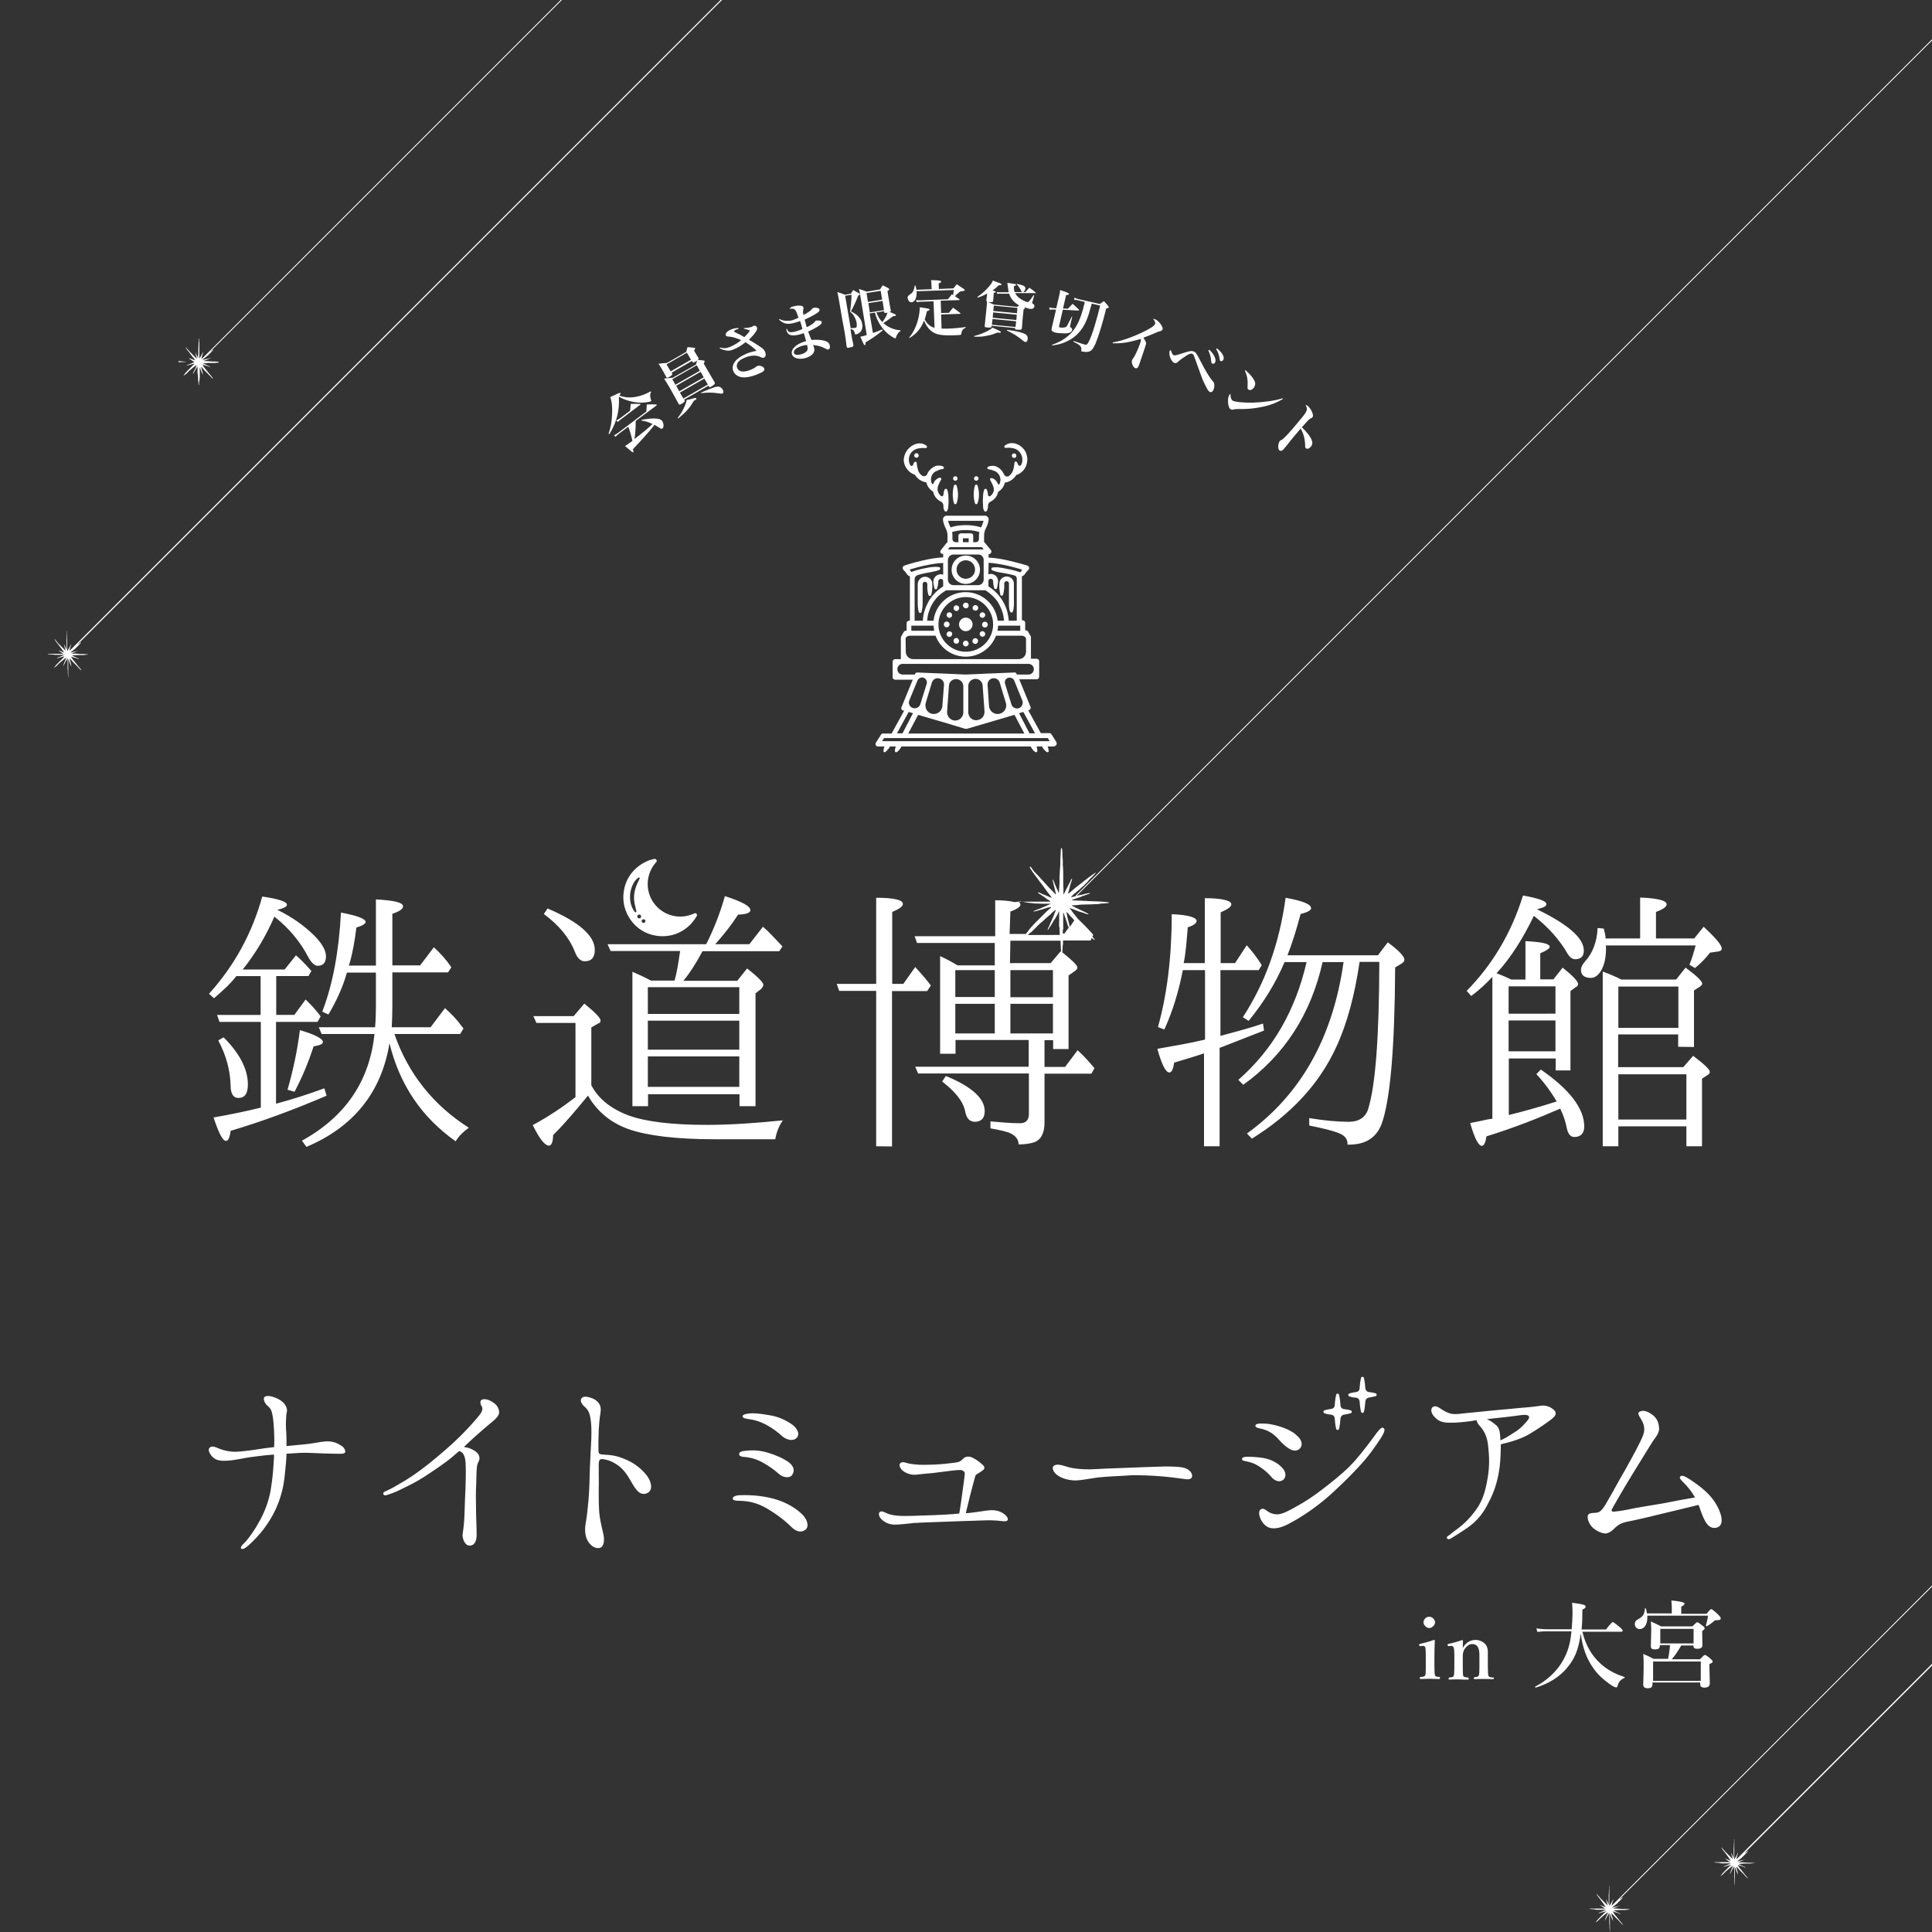 <?xml version="1.0" encoding="utf-8"?>
<!-- Generator: Adobe Illustrator 28.0.0, SVG Export Plug-In . SVG Version: 6.00 Build 0)  -->
<svg version="1.1" id="レイヤー_1" xmlns="http://www.w3.org/2000/svg" xmlns:xlink="http://www.w3.org/1999/xlink" x="0px"
	 y="0px" viewBox="0 0 940 940" style="enable-background:new 0 0 940 940;" xml:space="preserve">
<rect x="0" y="0" width="940" height="940" fill="#333333" stroke="none"/>
<style type="text/css">
	.st0{display:none;}
	.st1{display:inline;}
	.st2{fill:#AC9259;}
	.st3{clip-path:url(#SVGID_00000060017546784960862660000000193896097478300075_);fill:#FFFFFF;}
</style>
<g class="st0">
	<g class="st1">
		<path class="st2" d="M356.6,607h12.9c5.5,0,9.5,3.7,9.5,8.7c0,3.5-1.8,6.4-5.1,7.7v-0.5c3.5,1,4.7,3.5,4.7,6.5v4.8
			c0,1.3,0.3,2.5,1.1,3.7h-4.2c-0.5-0.9-0.8-2-0.8-3.6v-4.8c0-2.7-1.7-4.6-5.2-4.6h-8.8V638h-4V607z M369.4,621.5
			c3.4,0,5.6-2.5,5.6-5.6c0-3.2-2.3-5.5-5.6-5.5h-8.8v11L369.4,621.5L369.4,621.5z"/>
		<path class="st2" d="M401.3,607h3.8l-3,8.8l-7.8,22.2h-4.2L401.3,607z M396.7,625.6h14.5v3.3h-14.5V625.6z M405.9,615.7l-3-8.7
			h3.8l11.2,30.9h-4.2L405.9,615.7z"/>
		<path class="st2" d="M428.7,607h4v30.9h-4V607z"/>
		<path class="st2" d="M446.2,607h4v27.5h15.3v3.4h-19.3V607z"/>
		<path class="st2" d="M472.1,607h4.2l5,20.5c0.5,1.9,1,4.7,1.3,6.7h-0.5c0.4-1.9,1-5.3,1.5-7.1L489,607h4.2l5.3,20.2
			c0.5,1.8,1.2,5.2,1.5,7.1h-0.5c0.3-2,0.8-4.8,1.3-6.7l5-20.5h4.2l-8,30.9h-4.4l-5.5-20.7c-0.4-1.5-1.2-5.1-1.5-6.7h0.5
			c-0.3,1.6-1.1,5.2-1.5,6.7l-5.5,20.7h-4.4L472.1,607z"/>
		<path class="st2" d="M528,607h3.8l-3,8.8l-7.8,22.2h-4.2L528,607z M523.5,625.6H538v3.3h-14.5L523.5,625.6L523.5,625.6z
			 M532.6,615.7l-3-8.7h3.8l11.2,30.9h-4.2L532.6,615.7z"/>
		<path class="st2" d="M560.2,625.5l-11-18.5h4.5l8.6,14.5l8.6-14.5h4.5l-11.1,18.5v12.4h-4V625.5z"/>
		<path class="st2" d="M603.5,607h6.2l7.6,22.7c0.3,1,1,3.4,1.2,4.4h-0.7c0.2-1,0.9-3.4,1.2-4.4l7.6-22.7h6.2v30.9h-3.8v-20.4
			c0-1.5,0.1-5.7,0.2-7.1h0c-0.4,1.4-1,3.2-1.3,4.4l-7.8,23h-3.4l-7.8-23c-0.3-1-1-3.1-1.3-4.4h-0.1c0,1.5,0.2,5.7,0.2,7.1v20.4
			h-3.8L603.5,607L603.5,607z"/>
		<path class="st2" d="M650.7,627.1V607h4v20.3c0,4.5,3.2,7.7,7.7,7.7c4.5,0,7.7-3.1,7.7-7.7V607h4v20.2c0,6.7-5,11.3-11.8,11.3
			C655.6,638.5,650.7,633.8,650.7,627.1z"/>
		<path class="st2" d="M690.2,628h4c0.3,4.5,3.4,7.1,8,7.1c4,0,7.1-1.9,7.1-5.4c0-3.7-3.5-4.7-8.2-6c-4.4-1.2-10-2.9-10-9.1
			c0-5.8,4.9-8.1,10.5-8.1c6.5,0,10.5,3.2,10.8,9.2h-4c-0.3-3.9-2.9-5.7-7-5.7c-3.5,0-6.4,1.5-6.4,4.6c0,3.5,3.5,4.4,7.4,5.5
			c6.6,1.9,10.8,3.8,10.8,9.4c0,6.5-5.4,9.1-11.1,9.1C694.9,638.5,690.4,634.5,690.2,628z"/>
		<path class="st2" d="M729.8,607h21v3.4h-17v9.8h16v3.4h-16v10.8h17.7v3.4h-21.7V607z"/>
		<path class="st2" d="M767,627.1V607h4v20.3c0,4.5,3.2,7.7,7.7,7.7c4.5,0,7.7-3.1,7.7-7.7V607h4v20.2c0,6.7-5,11.3-11.8,11.3
			C772,638.5,767,633.8,767,627.1z"/>
		<path class="st2" d="M808.4,607h6.2l7.6,22.7c0.3,1,1,3.4,1.2,4.4h-0.7c0.2-1,0.9-3.4,1.2-4.4l7.6-22.7h6.2v30.9h-3.8v-20.4
			c0-1.5,0.1-5.7,0.2-7.1h0c-0.4,1.4-1,3.2-1.3,4.4l-7.8,23h-3.4l-7.8-23c-0.3-1-1-3.1-1.3-4.4h-0.1c0,1.5,0.2,5.7,0.2,7.1v20.4
			h-3.8L808.4,607L808.4,607z"/>
	</g>
	<g class="st1">
		<path class="st2" d="M101.8,606.8h5.4l15.8,27.6h-0.5v-27.6h4v31.9h-5.4l-15.8-27.6h0.5v27.6h-4
			C101.7,638.8,101.7,606.8,101.8,606.8z"/>
		<path class="st2" d="M145.1,606.8h4.1v31.9h-4.1V606.8z"/>
		<path class="st2" d="M166.5,622.8c0-9,5.1-16.5,14.8-16.5c6.8,0,11.9,3.7,13.3,9.9h-4.2c-1.4-4.3-4.9-6.4-9-6.4
			c-7,0-10.6,5.9-10.6,12.9c0,7.7,4.2,13.1,10.2,13.1c5.8,0,10-4.8,10.1-10.5h-9.8v-3.4h13.7v16.9H192l-0.7-6.8h0.4
			c-1.9,4.6-6,7.4-11.2,7.4C172.7,639.3,166.5,632.8,166.5,622.8z"/>
		<path class="st2" d="M213.1,606.8h4.1v13.7h16.4v-13.7h4.1v31.9h-4.1V624h-16.4v14.8h-4.1V606.8z"/>
		<path class="st2" d="M264.3,610.4h-10.4v-3.5h24.9v3.5h-10.4v28.4h-4.1L264.3,610.4L264.3,610.4z"/>
	</g>
	<g class="st1">
		<path class="st2" d="M307.2,609.3h1.4l-1.1,3.3l-2.9,8.3H303L307.2,609.3z M305.5,616.3h5.5v1.3h-5.5V616.3z M309,612.6l-1.1-3.3
			h1.4l4.2,11.6h-1.6L309,612.6z"/>
		<path class="st2" d="M316.7,610.6h-3.8v-1.3h9.1v1.3h-3.8v10.3h-1.5V610.6z"/>
		<path class="st2" d="M300.9,627.6h-3.8v-1.3h9v1.3h-3.8V638h-1.5L300.9,627.6L300.9,627.6z"/>
		<path class="st2" d="M307.9,626.3h1.5v5h6v-5h1.5V638h-1.5v-5.4h-6v5.4h-1.5V626.3z"/>
		<path class="st2" d="M319.6,626.3h7.9v1.3h-6.4v3.7h6v1.3h-6v4.1h6.7v1.3h-8.2L319.6,626.3L319.6,626.3z"/>
	</g>
</g>
<g>
	<g>
		<defs>
			<rect id="SVGID_1_" width="940" height="940"/>
		</defs>
		<clipPath id="SVGID_00000111893025553577334320000013441806506387297669_">
			<use xlink:href="#SVGID_1_"  style="overflow:visible;"/>
		</clipPath>
		<path style="clip-path:url(#SVGID_00000111893025553577334320000013441806506387297669_);fill:#FFFFFF;" d="M41.9,318.3
			c-0.6-0.1-1.2-0.1-1.8-0.1c-0.7,0-1.5,0-2.2-0.1c-0.3,0-0.6,0-0.8-0.1c-0.2,0-0.3,0-0.5,0c-0.1,0-0.3,0-0.4,0c-0.3,0-0.6,0-1,0
			c-0.2,0-0.5,0-0.7,0c0,0,0,0,0,0c0,0,0,0,0,0c0,0,0,0,0.1,0c0.5-0.2,0.9-0.3,1.3-0.5c0.2-0.1,0.5-0.2,0.7-0.3c0,0,0.1,0,0.2-0.1
			c0.4-0.2,0.9-0.3,1.3-0.5c0,0,0,0,0.1,0c0,0,0,0,0,0c0,0,0,0,0,0c0,0-0.1,0-0.1,0c-0.1,0-0.3,0.1-0.4,0.1c-0.2,0-0.5,0.1-0.7,0.2
			c-0.2,0.1-0.4,0.1-0.6,0.1c-0.1,0-0.2,0-0.3,0.1c-0.2,0-0.3,0.1-0.5,0.1c-0.4,0.1-0.8,0.2-1.2,0.3c0,0,0,0,0,0c0,0-0.1,0-0.1,0
			s0,0,0,0c0.2-0.2,0.5-0.5,0.8-0.7c0.1-0.1,0.2-0.2,0.4-0.3c0.2-0.1,0.4-0.3,0.5-0.4c0,0,0,0,0,0c0.1-0.1,0.2-0.2,0.3-0.2
			c0.2-0.2,0.3-0.3,0.5-0.5c0,0,0.1,0,0.1-0.1c0.2-0.2,0.3-0.3,0.5-0.5c0.2-0.2,0.3-0.3,0.5-0.5c0,0,0.1-0.1,0.1-0.1
			c0.2-0.2,0.3-0.3,0.5-0.5c0.1-0.1,0.2-0.3,0.4-0.4c0.1-0.1,0.3-0.3,0.4-0.5c0.1-0.1,0.1-0.2,0.2-0.3c0,0,0,0,0,0s0,0,0,0
			c0,0,0,0-0.1,0c-0.2,0.1-0.4,0.3-0.6,0.4c-0.2,0.2-0.5,0.4-0.8,0.5c-0.1,0-0.1,0.1-0.2,0.1l995.9-995.9l-0.3-0.3L34.5,316
			c-0.2,0.1-0.3,0.3-0.5,0.4c0,0-0.1,0.1-0.2,0.1c0,0,0,0,0,0c0,0,0,0,0,0c0-0.2,0.1-0.5,0.2-0.7c0-0.2,0.1-0.3,0.1-0.5
			c0-0.3,0.2-0.7,0.3-1c0.1-0.2,0.2-0.4,0.2-0.6c0,0,0-0.1,0-0.2c0,0,0,0,0,0c0,0,0,0,0,0c0,0,0,0,0,0c-0.1,0.1-0.2,0.2-0.2,0.3
			c0,0.1-0.1,0.2-0.1,0.2c-0.1,0.2-0.1,0.4-0.3,0.5c0,0,0,0,0,0.1c-0.2,0.4-0.4,0.7-0.6,1.1c-0.1,0.1-0.1,0.2-0.2,0.3
			c0,0.1-0.1,0.2-0.2,0.3c0,0.1-0.1,0.2-0.2,0.3c0,0-0.1,0-0.1,0.1c0-0.1,0-0.2,0-0.3c0-0.1,0-0.2,0-0.3c0-0.5,0-0.9,0-1.4
			c0-0.3,0-0.5,0-0.8c0-0.1,0-0.3,0-0.5c0-0.1,0-0.1,0-0.2c0-0.4,0-0.7,0-1.1c0-0.3,0-0.6,0-0.9c0-0.2,0-0.4,0-0.6
			c0-0.1,0-0.3,0-0.4s0-0.3,0-0.4c0-0.2,0-0.5,0-0.7c0-0.3,0-0.5,0-0.8c0-0.3,0-0.6,0-1c0-0.1,0-0.2,0-0.3c0,0,0-0.1,0-0.1
			s-0.1,0-0.1,0s0,0.1,0,0.1c0,0.1,0,0.2,0,0.4c0,0.7,0,1.3-0.1,2c0,0.6,0,1.3-0.1,1.9c0,0.2,0,0.4,0,0.6c0,0,0,0.1,0,0.1
			c0,0.1,0,0.2,0,0.2c0,0.2,0,0.4,0,0.6c0,0.2,0,0.5,0,0.7c0,0.2,0,0.4,0,0.6c0,0.3,0,0.5,0,0.8c0,0.2,0,0.4,0,0.5
			c0,0.2,0,0.5,0,0.7c0,0,0,0,0,0c0,0,0,0,0,0c0,0,0,0,0,0c0-0.1-0.1-0.1-0.1-0.2c-0.1-0.2-0.1-0.4-0.2-0.5c0,0,0-0.1-0.1-0.1
			c-0.1-0.4-0.4-0.7-0.5-1.1c-0.1-0.2-0.2-0.3-0.2-0.5c0,0-0.1-0.1-0.1-0.1c0,0,0,0,0,0c0,0.1,0,0.1,0,0.2c0,0.2,0.1,0.4,0.1,0.6
			c0.1,0.2,0.1,0.5,0.2,0.7c0,0.1,0.1,0.2,0.1,0.3c0,0.2,0.1,0.5,0.2,0.7c0,0.2,0.1,0.3,0.1,0.5c0,0,0,0,0,0h0
			c-0.1-0.1-0.1-0.2-0.2-0.2c-0.2-0.2-0.4-0.4-0.6-0.6c-0.1-0.1-0.2-0.2-0.3-0.3c-0.2-0.2-0.4-0.5-0.6-0.6c0,0,0,0,0,0
			c0-0.1-0.1-0.1-0.2-0.2c-0.2-0.2-0.3-0.3-0.5-0.5c-0.1-0.1-0.2-0.3-0.4-0.4c-0.1-0.1-0.2-0.2-0.3-0.3c-0.1-0.1-0.2-0.2-0.3-0.3
			c-0.1-0.1-0.1-0.1-0.2-0.2c-0.1-0.1-0.1-0.2-0.2-0.3c-0.1-0.1-0.2-0.3-0.4-0.4c0-0.1-0.1-0.1-0.1-0.2c-0.2-0.2-0.3-0.4-0.5-0.6
			c-0.1-0.1-0.2-0.3-0.3-0.4c0,0-0.1-0.1-0.1-0.1c0,0-0.1,0-0.1,0c0,0,0,0.1,0,0.1c0,0.1,0.1,0.1,0.1,0.2c0.2,0.4,0.5,0.8,0.8,1.2
			c0.1,0.2,0.3,0.4,0.5,0.6c0.2,0.3,0.4,0.5,0.6,0.8c0.2,0.3,0.4,0.5,0.6,0.8c0.4,0.5,0.7,0.9,1,1.4c0.1,0.1,0.2,0.3,0.4,0.5
			c0.1,0.2,0.3,0.3,0.4,0.5c0.1,0.1,0.2,0.2,0.2,0.3c0,0,0,0,0,0c0,0,0,0,0,0c-0.1,0-0.2-0.1-0.3-0.1c-0.1,0-0.2-0.1-0.3-0.1
			c-0.1,0-0.2-0.1-0.3-0.1c-0.2-0.1-0.3-0.2-0.5-0.2c-0.3-0.1-0.7-0.3-1-0.4c-0.1,0-0.2-0.1-0.3-0.1c0,0-0.1,0-0.1,0c0,0,0,0,0,0
			c0,0,0,0,0,0c0.1,0.1,0.3,0.2,0.4,0.3c0.2,0.1,0.5,0.3,0.7,0.5c0.2,0.1,0.3,0.2,0.5,0.3c0.1,0.1,0.3,0.2,0.4,0.3
			c0.2,0.1,0.3,0.2,0.5,0.3c0,0,0,0,0,0c0,0,0,0,0,0c-0.1,0-0.1,0-0.2,0c-1.3,0-2.6,0-3.9,0c-0.9,0-1.8,0-2.7,0c-0.2,0-0.4,0-0.6,0
			c-0.1,0-0.1,0-0.2,0c0,0,0,0.1,0,0.1c0,0,0,0.1,0.1,0.1c0.1,0,0.2,0,0.2,0c0.3,0,0.7,0,1,0.1c0.1,0,0.3,0,0.4,0
			c0.4,0,0.7,0.1,1.1,0.1c0.2,0,0.4,0,0.6,0.1c0.1,0,0.3,0,0.5,0c0.1,0,0.3,0,0.5,0c0.3,0,0.5,0,0.8,0c0.3,0,0.7,0,1,0
			c0,0,0.1,0,0.1,0c0.1,0,0.1,0,0.2,0c0.3,0,0.6,0,1,0c0.1,0,0.3,0,0.5,0c0,0,0,0,0,0c0,0,0,0,0,0c0,0,0,0,0,0
			c-0.5,0.2-1.1,0.5-1.6,0.7c-0.2,0.1-0.3,0.1-0.5,0.2c-0.1,0-0.1,0.1-0.2,0.1c-0.2,0.1-0.4,0.1-0.6,0.2c-0.2,0.1-0.5,0.2-0.7,0.3
			c0,0,0,0,0,0.1c0,0,0,0,0.1,0c0,0,0,0,0.1,0c0.3,0,0.5-0.1,0.8-0.2c0.4-0.1,0.7-0.2,1.1-0.3c0,0,0,0,0.1,0
			c0.3-0.1,0.6-0.2,0.8-0.2c0.2-0.1,0.4-0.1,0.6-0.1c0,0,0.1,0,0.1,0s0,0,0,0c-0.2,0.1-0.3,0.3-0.5,0.5c-0.1,0.1-0.2,0.2-0.4,0.4
			c-0.8,0.8-1.7,1.7-2.5,2.5c-0.1,0.1-0.1,0.1-0.2,0.2c-0.3,0.3-0.5,0.6-0.8,0.9c-0.1,0.1-0.2,0.2-0.3,0.4c-0.1,0.1-0.1,0.2-0.2,0.3
			c-0.1,0.1-0.1,0.2-0.2,0.2c0,0.1-0.1,0.1-0.1,0.2c0,0,0,0,0,0c0,0,0,0,0,0c0.1-0.1,0.3-0.2,0.4-0.3c0.1-0.1,0.2-0.2,0.3-0.2
			c0.1-0.1,0.2-0.1,0.3-0.2c0.2-0.2,0.5-0.5,0.7-0.7c0.5-0.5,1-1,1.5-1.4c0.2-0.2,0.4-0.4,0.6-0.5c0.4-0.3,0.7-0.6,1.1-0.9
			c0.4-0.3,0.7-0.6,1.1-0.8c0,0,0,0,0,0c0,0.1,0,0.1,0,0.2c0,0.1-0.1,0.1-0.1,0.2c-0.1,0.3-0.2,0.6-0.4,1c-0.2,0.4-0.4,0.8-0.5,1.2
			c-0.1,0.1-0.1,0.3-0.2,0.5c0,0,0,0.1,0,0.1c-0.1,0.2-0.2,0.3-0.2,0.5c-0.1,0.1-0.1,0.2-0.1,0.4c0,0,0,0,0,0c0,0,0,0,0,0
			c0.1-0.1,0.2-0.3,0.3-0.5c0-0.1,0.1-0.1,0.1-0.2c0.1-0.2,0.2-0.4,0.3-0.5c0.1-0.1,0.2-0.3,0.2-0.5c0.1-0.2,0.3-0.5,0.4-0.7
			c0.2-0.3,0.3-0.5,0.5-0.8c0.1-0.2,0.2-0.4,0.3-0.6c0-0.1,0.1-0.2,0.1-0.2c0,0,0,0,0,0s0,0,0,0c0,0,0,0.1,0,0.1
			c-0.1,0.2,0,0.5,0,0.7c0,0.1,0,0.2,0,0.4c0,0.3,0,0.7,0,1c0,0,0,0.1,0,0.1c0,0.2,0,0.4,0,0.6c0,0.1,0,0.2,0,0.4
			c0,0.2,0.1,0.3,0,0.5c0,0,0,0.1,0,0.1c0,0.2,0,0.5,0,0.7c0,0.6,0,1.1,0.1,1.7c0,0.4,0,0.7,0,1.1c0,0.5,0.1,1,0.1,1.5
			c0,0.1,0,0.2,0,0.3c0,0,0,0.1,0.1,0.1c0,0,0-0.1,0-0.1c0-0.2,0-0.3,0-0.5c0-0.3,0-0.6,0-0.9c0-0.2,0-0.3,0-0.5c0-0.1,0-0.3,0-0.4
			c0-0.5,0-1,0-1.5c0-0.4,0-0.8,0-1.2c0-0.2,0-0.3,0-0.5c0,0,0-0.1,0-0.1c0-0.1,0-0.2,0-0.3c0-0.1,0-0.3,0-0.5c0,0,0-0.1,0-0.1
			c0-0.1,0-0.3,0-0.4c0-0.2,0-0.4,0-0.6c0-0.4,0-0.7,0-1.1c0,0,0.1,0,0.1,0.1c0,0.2,0.2,0.3,0.2,0.5c0,0,0,0.1,0,0.1
			c0.1,0.2,0.2,0.5,0.3,0.7c0.1,0.4,0.2,0.7,0.4,1.1c0,0.1,0.1,0.2,0.1,0.2c0.1,0.1,0.1,0.3,0.2,0.4c0,0.1,0.1,0.2,0.1,0.3
			c0,0,0,0,0,0.1c0,0,0.1,0,0.1,0s0,0,0,0c0-0.2-0.1-0.5-0.1-0.8c-0.1-0.3-0.1-0.5-0.2-0.8c-0.1-0.3-0.2-0.7-0.3-1
			c-0.1-0.4-0.1-0.7-0.2-1.1c0,0,0,0,0-0.1c0,0,0,0,0,0c0,0,0,0,0,0c0.1,0.1,0.2,0.1,0.2,0.2c0.2,0.2,0.3,0.3,0.5,0.5
			c0.1,0.1,0.1,0.2,0.2,0.2c0.2,0.3,0.5,0.5,0.7,0.8c0.2,0.2,0.3,0.4,0.5,0.5c0.3,0.3,0.5,0.5,0.8,0.8c0.1,0.1,0.3,0.3,0.4,0.4
			c0.1,0.1,0.2,0.2,0.3,0.3c0.1,0,0.1,0.1,0.2,0.2c0.1,0.1,0.2,0.2,0.3,0.4c0.2,0.2,0.4,0.4,0.5,0.5c0.2,0.2,0.3,0.4,0.5,0.5
			c0.1,0.1,0.2,0.2,0.3,0.3c0.1,0.1,0.2,0.1,0.3,0.1c0,0,0,0,0,0c0,0,0,0,0,0c0-0.1-0.1-0.1-0.1-0.2c-0.2-0.3-0.5-0.6-0.7-0.9
			c0,0,0,0,0,0c-0.2-0.2-0.4-0.5-0.6-0.7c-0.1-0.2-0.3-0.3-0.4-0.5c-0.1-0.2-0.3-0.3-0.4-0.5c-0.1-0.1-0.2-0.2-0.3-0.4
			c-0.1-0.1-0.2-0.2-0.3-0.3c-0.1-0.1-0.2-0.2-0.2-0.3c-0.1-0.1-0.2-0.2-0.2-0.3c-0.1-0.1-0.2-0.3-0.4-0.4s-0.2-0.3-0.3-0.4
			c-0.2-0.2-0.4-0.4-0.5-0.7c0-0.1-0.1-0.1-0.1-0.2c-0.1-0.2-0.3-0.4-0.4-0.6c0,0-0.1-0.1-0.1-0.1s0-0.1,0-0.1c0,0,0,0,0,0
			c0,0,0,0,0,0c0,0,0.1,0,0.1,0c0.3,0.1,0.6,0.2,0.9,0.3c0.2,0.1,0.5,0.2,0.7,0.2c0.2,0.1,0.5,0.2,0.7,0.2c0.1,0.1,0.3,0.1,0.4,0.1
			s0.3,0.1,0.4,0.2c0.1,0,0.1,0.1,0.2,0.1s0.1,0,0.2,0c0.1,0,0.2,0,0.2,0c0,0,0,0,0,0c0,0,0,0,0,0c0,0-0.1-0.1-0.1-0.1
			c-0.2-0.1-0.4-0.2-0.6-0.3c-0.4-0.2-0.8-0.4-1.1-0.5c-0.3-0.1-0.7-0.3-1-0.5c0,0,0,0,0,0c-0.1-0.1-0.2-0.1-0.4-0.2
			c-0.1,0-0.2-0.1-0.2-0.1c0,0,0,0,0,0s0,0,0,0c0.2,0,0.5,0,0.8-0.1c0.1,0,0.3,0,0.4,0c0.1,0,0.3,0,0.4,0c0.3,0,0.5-0.1,0.8-0.1
			c0.5,0,1.1,0,1.6,0c0.3,0,0.6,0,0.9,0c0.2,0,0.5,0,0.8,0c0.1,0,0.1,0,0.2,0c0.1-0.1,0.3-0.1,0.4-0.1c0.3,0,0.7,0,1-0.1
			c0.1,0,0.2,0,0.3-0.1c0,0,0.1,0,0.1-0.1c0,0-0.1-0.1-0.1-0.1C42.1,318.4,42,318.4,41.9,318.3z M32.8,320.8
			C32.8,320.8,32.8,320.8,32.8,320.8L32.8,320.8C32.8,320.8,32.8,320.8,32.8,320.8z M32.8,316.7L32.8,316.7L32.8,316.7L32.8,316.7z
			 M42.3,318.5L42.3,318.5L42.3,318.5C42.3,318.5,42.3,318.5,42.3,318.5z M32.5,329.5L32.5,329.5C32.5,329.4,32.5,329.4,32.5,329.5
			L32.5,329.5z M97,186.8L97,186.8C97,186.8,97,186.8,97,186.8L97,186.8z M86.9,175.6c0.1,0,0.2,0,0.2,0.1c0.3,0,0.7,0,1,0.1
			c0.1,0,0.3,0,0.4,0c0.4,0.1,0.7,0.1,1.1,0.1c0.2,0,0.4,0.1,0.6,0.1c0.2,0,0.3,0,0.4,0.1c0.2,0,0.3,0,0.4,0c0.3,0,0.5,0,0.8,0
			c0.3,0,0.7,0,1,0c0.1,0,0.1,0,0.1,0c0.1,0,0.2,0,0.2,0c0.3,0,0.6,0,1,0c0.2,0,0.3,0,0.4,0c0,0,0,0,0,0c0,0,0,0,0,0.1c0,0,0,0,0,0
			c-0.5,0.2-1.1,0.5-1.6,0.7c-0.2,0.1-0.3,0.1-0.5,0.2c-0.1,0-0.1,0.1-0.2,0.1c-0.2,0.1-0.4,0.1-0.6,0.2c-0.2,0.1-0.4,0.2-0.7,0.3
			c0,0-0.1,0.1,0,0.1c0,0,0,0,0.1,0c0,0,0,0,0.1,0c0.3,0,0.6-0.1,0.8-0.2c0.4-0.1,0.7-0.2,1.1-0.3c0,0,0.1,0,0.1,0
			c0.3-0.1,0.6-0.2,0.8-0.2c0.2-0.1,0.4-0.1,0.6-0.1c0,0,0.1,0,0.1,0s0,0,0,0.1c-0.2,0.1-0.3,0.3-0.5,0.4c-0.1,0.1-0.2,0.2-0.4,0.4
			c-0.8,0.8-1.7,1.7-2.5,2.5c-0.1,0.1-0.1,0.1-0.2,0.2c-0.3,0.3-0.6,0.6-0.8,0.9c-0.1,0.1-0.2,0.2-0.3,0.4c-0.1,0.1-0.2,0.2-0.2,0.3
			c-0.1,0.1-0.2,0.2-0.2,0.2c-0.1,0.1-0.1,0.1-0.1,0.2c0,0,0,0,0,0.1c0,0,0,0,0.1,0c0.2-0.1,0.3-0.2,0.4-0.3
			c0.1-0.1,0.2-0.2,0.3-0.2s0.2-0.1,0.3-0.2c0.2-0.2,0.5-0.4,0.7-0.7c0.5-0.5,0.9-1,1.5-1.4c0.2-0.2,0.4-0.4,0.6-0.5
			c0.3-0.3,0.7-0.6,1.1-0.9s0.7-0.6,1.1-0.8c0,0,0,0,0.1,0c0,0.1,0,0.1,0,0.2c0,0.1-0.1,0.1-0.1,0.2c-0.1,0.3-0.2,0.6-0.4,1
			c-0.2,0.4-0.4,0.8-0.6,1.2c-0.1,0.1-0.1,0.3-0.2,0.5c0,0,0,0.1-0.1,0.1c-0.1,0.2-0.2,0.3-0.2,0.5c-0.1,0.1-0.1,0.2-0.1,0.4
			c0,0,0,0,0,0.1c0,0,0,0,0,0c0.1-0.1,0.2-0.3,0.3-0.4c0-0.1,0.1-0.1,0.1-0.2c0.1-0.2,0.2-0.4,0.3-0.5c0.1-0.1,0.2-0.3,0.2-0.4
			c0.1-0.2,0.3-0.5,0.4-0.7c0.2-0.3,0.3-0.6,0.5-0.8c0.1-0.2,0.2-0.4,0.3-0.6c0-0.1,0.1-0.2,0.1-0.2c0,0,0,0,0,0s0,0,0,0
			c0,0,0,0.1,0,0.1c-0.1,0.2,0,0.4,0,0.7c0,0.1,0,0.2,0,0.4c0,0.3,0,0.7,0,1c0,0,0,0.1,0,0.1c0,0.2,0,0.4,0,0.6c0,0.1,0,0.2,0,0.4
			c0,0.2,0.1,0.3,0.1,0.5c0,0,0,0.1,0,0.1c0,0.2,0,0.5,0.1,0.7c0,0.6,0.1,1.1,0.1,1.7c0,0.4,0,0.7,0.1,1.1c0,0.5,0.1,1,0.1,1.5
			c0,0.1,0,0.2,0.1,0.3c0,0.1,0.1,0.1,0.1,0.1c0,0,0-0.1,0-0.1c0-0.2,0-0.3,0-0.5c0-0.3,0-0.6,0.1-0.9c0-0.2,0-0.3,0.1-0.5
			c0-0.1,0-0.3,0.1-0.4c0-0.5,0-1,0.1-1.5c0-0.4,0-0.8,0-1.2c0-0.2,0-0.3,0-0.5c0,0,0-0.1,0-0.1c0-0.1,0-0.2,0-0.3
			c0-0.1,0-0.3,0-0.4c0,0,0-0.1,0-0.1c0-0.1,0-0.3,0-0.4c0-0.2,0-0.4,0-0.6c0-0.4,0-0.7,0-1.1c0,0,0.1,0,0.1,0.1
			c0.1,0.2,0.2,0.3,0.2,0.5c0,0.1,0,0.1,0,0.1c0.1,0.2,0.2,0.5,0.3,0.7c0.1,0.4,0.2,0.7,0.4,1.1c0,0.1,0.1,0.2,0.1,0.2
			c0.1,0.1,0.1,0.3,0.2,0.4c0,0.1,0.1,0.2,0.1,0.3c0,0,0,0.1,0,0.1c0,0,0.1,0.1,0.1,0s0,0,0-0.1c-0.1-0.2-0.1-0.5-0.1-0.8
			c-0.1-0.3-0.1-0.5-0.2-0.8c-0.1-0.3-0.2-0.7-0.3-1c-0.1-0.4-0.1-0.7-0.2-1.1c0,0,0,0,0-0.1c0,0,0,0,0,0c0,0,0,0,0,0
			c0.1,0.1,0.2,0.1,0.2,0.2c0.2,0.2,0.3,0.3,0.4,0.5c0.1,0.1,0.1,0.2,0.2,0.2c0.2,0.3,0.5,0.5,0.7,0.8c0.2,0.2,0.3,0.4,0.5,0.5
			c0.3,0.3,0.5,0.5,0.8,0.8c0.1,0.1,0.3,0.3,0.4,0.4c0.1,0.1,0.2,0.2,0.3,0.3c0.1,0.1,0.1,0.1,0.2,0.2c0.1,0.1,0.2,0.2,0.3,0.4
			c0.2,0.2,0.4,0.4,0.6,0.5c0.2,0.2,0.3,0.4,0.5,0.6c0.1,0.1,0.2,0.2,0.3,0.3c0.1,0.1,0.2,0.1,0.3,0.1c0,0,0,0,0,0c0,0,0,0,0-0.1
			c0-0.1-0.1-0.1-0.1-0.2c-0.2-0.3-0.5-0.6-0.7-0.9c0,0,0,0,0,0c-0.2-0.2-0.4-0.5-0.6-0.7c-0.1-0.2-0.3-0.3-0.4-0.5
			c-0.1-0.2-0.3-0.3-0.4-0.5c-0.1-0.1-0.2-0.2-0.3-0.4c-0.1-0.1-0.2-0.2-0.3-0.3c-0.1-0.1-0.2-0.2-0.2-0.3c-0.1-0.1-0.2-0.2-0.2-0.3
			c-0.1-0.1-0.2-0.3-0.4-0.4c-0.1-0.1-0.2-0.3-0.3-0.4c-0.2-0.2-0.4-0.4-0.5-0.7c-0.1-0.1-0.1-0.1-0.1-0.2c-0.1-0.2-0.3-0.4-0.4-0.6
			c0,0-0.1-0.1-0.1-0.1s0-0.1-0.1-0.1c0,0,0,0,0-0.1c0,0,0,0,0,0c0,0,0.1,0,0.1,0c0.3,0.1,0.6,0.2,0.9,0.3c0.2,0.1,0.5,0.2,0.7,0.2
			c0.2,0.1,0.5,0.2,0.7,0.2c0.1,0.1,0.3,0.1,0.4,0.1s0.3,0.1,0.4,0.2c0.1,0,0.1,0.1,0.2,0.1s0.1,0,0.2,0c0.1,0,0.2,0,0.2,0
			c0,0,0,0,0,0c0,0,0,0,0,0c0,0-0.1-0.1-0.1-0.1c-0.2-0.1-0.4-0.2-0.6-0.3c-0.4-0.2-0.8-0.4-1.1-0.5c-0.3-0.1-0.7-0.3-1-0.5
			c0,0,0,0-0.1,0c-0.1-0.1-0.2-0.1-0.4-0.2c-0.1,0-0.2-0.1-0.2-0.1c0,0,0,0,0,0s0,0,0,0c0.2,0,0.5,0,0.8-0.1c0.1,0,0.3,0,0.4,0
			c0.1,0,0.3,0,0.4,0c0.3,0,0.5-0.1,0.8-0.1c0.6,0,1.1,0,1.6,0c0.3,0,0.6,0,0.9,0c0.2,0,0.5,0,0.8,0c0.1,0,0.1,0,0.2,0
			c0.1-0.1,0.3-0.1,0.4-0.1c0.3,0,0.7,0,1-0.1c0.1,0,0.2,0,0.3-0.1c0,0,0.1,0,0.1-0.1c0,0-0.1-0.1-0.1-0.1c-0.1,0-0.2,0-0.3-0.1
			c-0.6-0.1-1.2-0.1-1.8-0.1c-0.7,0-1.4,0-2.2-0.1c-0.3,0-0.6-0.1-0.8-0.1c-0.2,0-0.3,0-0.4,0c-0.1,0-0.3,0-0.4,0c-0.3,0-0.6,0-1,0
			c-0.2,0-0.4,0-0.7,0c0,0,0,0,0,0c0,0,0,0,0,0c0,0,0.1,0,0.1,0c0.4-0.2,0.9-0.3,1.3-0.5c0.2-0.1,0.5-0.2,0.7-0.3
			c0.1,0,0.1,0,0.2-0.1c0.4-0.2,0.9-0.3,1.3-0.5c0,0,0.1,0,0.1-0.1c0,0,0,0,0,0c0,0,0,0,0,0c0,0-0.1,0-0.1,0c-0.1,0-0.3,0.1-0.4,0.1
			c-0.2,0-0.5,0.1-0.7,0.2c-0.2,0.1-0.4,0.1-0.6,0.1c-0.1,0-0.2,0-0.3,0.1c-0.2,0-0.3,0.1-0.5,0.1c-0.4,0.1-0.8,0.2-1.2,0.3
			c0,0,0,0,0,0c0,0-0.1,0-0.1,0s0,0,0-0.1c0.2-0.2,0.5-0.5,0.8-0.7c0.1-0.1,0.2-0.2,0.4-0.3c0.2-0.1,0.4-0.3,0.5-0.4c0,0,0,0,0,0
			c0.1-0.1,0.2-0.2,0.3-0.2c0.2-0.2,0.3-0.3,0.6-0.5c0,0,0.1-0.1,0.1-0.1c0.2-0.2,0.3-0.3,0.5-0.5c0.2-0.2,0.3-0.3,0.5-0.5
			c0-0.1,0.1-0.1,0.1-0.1c0.2-0.2,0.3-0.3,0.5-0.5c0.1-0.1,0.2-0.3,0.4-0.4c0.1-0.1,0.3-0.3,0.4-0.4c0.1-0.1,0.1-0.2,0.2-0.3
			c0,0,0,0,0,0s0,0,0,0c0,0-0.1,0-0.1,0c-0.2,0.1-0.4,0.3-0.6,0.4c-0.2,0.2-0.5,0.4-0.8,0.6c-0.1,0.1-0.1,0.1-0.2,0.1l995.9-995.9
			l-0.3-0.3l-999,999c-0.2,0.1-0.3,0.3-0.5,0.4c-0.1,0-0.1,0.1-0.2,0.1c0,0,0,0-0.1,0c0,0,0,0,0-0.1c0.1-0.2,0.1-0.5,0.2-0.7
			c0-0.2,0.1-0.3,0.1-0.5c0.1-0.3,0.2-0.7,0.3-1c0.1-0.2,0.2-0.4,0.2-0.6c0-0.1,0-0.1,0-0.2c0,0,0,0,0-0.1c0,0,0,0,0,0c0,0,0,0,0,0
			c-0.1,0.1-0.2,0.2-0.2,0.3c0,0.1-0.1,0.2-0.1,0.2c-0.1,0.2-0.1,0.4-0.3,0.5c0,0,0,0.1,0,0.1c-0.2,0.4-0.4,0.7-0.6,1.1
			c-0.1,0.1-0.1,0.2-0.2,0.3c-0.1,0.1-0.1,0.2-0.2,0.3c0,0.1-0.1,0.2-0.1,0.3c0,0-0.1,0-0.1,0.1c0-0.1,0-0.2,0-0.3
			c0-0.1,0-0.2,0-0.3c0-0.4,0-0.9,0-1.4c0-0.3,0-0.5,0-0.8c0-0.1,0-0.3,0-0.4c0-0.1,0-0.1,0-0.2c0-0.4,0-0.7,0-1.1
			c0-0.3,0-0.6,0-0.9c0-0.2,0-0.4,0-0.6c0-0.1,0-0.3,0-0.4s0-0.3,0-0.4c0-0.2,0-0.5,0-0.7c0-0.3,0-0.6-0.1-0.8c0-0.3,0-0.6,0-1
			c0-0.1,0-0.2,0-0.3c0,0,0-0.1-0.1-0.1c0,0-0.1,0-0.1,0c0,0,0,0.1,0,0.1c0,0.1,0,0.2,0,0.4c0,0.7-0.1,1.3-0.1,2
			c0,0.6,0,1.3-0.1,1.9c0,0.2,0,0.4,0,0.6c0,0,0,0.1,0,0.1c0,0.1,0,0.2,0,0.2c0,0.2,0,0.4,0,0.6c0,0.2,0,0.5,0,0.7
			c0,0.2,0,0.4,0,0.6c0,0.3,0,0.5-0.1,0.8c0,0.2,0,0.4,0,0.5c0,0.2,0,0.4,0,0.7c0,0,0,0,0,0.1c0,0,0,0,0,0c0,0,0,0-0.1,0
			c0-0.1-0.1-0.1-0.1-0.2c-0.1-0.2-0.1-0.4-0.2-0.5c0-0.1-0.1-0.1-0.1-0.1c-0.2-0.4-0.4-0.7-0.5-1.1c-0.1-0.2-0.2-0.3-0.2-0.5
			c0-0.1-0.1-0.1-0.1-0.1c0,0,0,0,0,0c0,0.1,0,0.1,0,0.2c0.1,0.2,0.1,0.4,0.1,0.6c0.1,0.2,0.1,0.5,0.2,0.7c0,0.1,0.1,0.2,0.1,0.3
			c0,0.2,0.1,0.5,0.2,0.7c0,0.2,0.1,0.3,0.1,0.5c0,0,0,0,0,0h0c-0.1-0.1-0.2-0.2-0.2-0.2c-0.2-0.2-0.4-0.4-0.6-0.6
			c-0.1-0.1-0.2-0.2-0.3-0.3c-0.2-0.2-0.4-0.4-0.6-0.6c0,0,0,0,0,0c0-0.1-0.1-0.1-0.2-0.2c-0.2-0.2-0.3-0.3-0.5-0.5
			c-0.1-0.1-0.2-0.3-0.4-0.4c-0.1-0.1-0.2-0.2-0.3-0.3c-0.1-0.1-0.2-0.2-0.3-0.3c-0.1-0.1-0.1-0.1-0.2-0.2c-0.1-0.1-0.2-0.2-0.2-0.3
			c-0.1-0.1-0.2-0.3-0.4-0.4c-0.1-0.1-0.1-0.1-0.2-0.2c-0.2-0.2-0.3-0.4-0.5-0.6c-0.1-0.1-0.2-0.3-0.3-0.4c0,0-0.1-0.1-0.1-0.1
			c0,0-0.1,0-0.1,0s0,0.1,0,0.1c0,0.1,0.1,0.1,0.1,0.2c0.2,0.4,0.5,0.8,0.8,1.2c0.2,0.2,0.3,0.4,0.5,0.6c0.2,0.3,0.4,0.5,0.6,0.8
			c0.2,0.3,0.4,0.5,0.6,0.8c0.3,0.5,0.7,0.9,1.1,1.4c0.1,0.1,0.2,0.3,0.3,0.4c0.1,0.2,0.3,0.3,0.4,0.5c0.1,0.1,0.2,0.2,0.2,0.3
			c0,0,0,0,0,0c0,0,0,0-0.1,0c-0.1,0-0.2-0.1-0.3-0.1c-0.1,0-0.2-0.1-0.3-0.1s-0.2-0.1-0.3-0.1c-0.2-0.1-0.3-0.2-0.5-0.2
			c-0.3-0.1-0.7-0.3-1-0.4c-0.1-0.1-0.2-0.1-0.3-0.1c0,0-0.1,0-0.1,0c0,0,0,0-0.1,0c0,0,0,0,0,0.1c0.1,0.1,0.3,0.2,0.4,0.3
			c0.2,0.1,0.5,0.3,0.7,0.5c0.2,0.1,0.3,0.2,0.5,0.3c0.1,0.1,0.3,0.2,0.4,0.3c0.2,0.1,0.3,0.2,0.5,0.3c0,0,0,0,0,0c0,0,0,0,0,0
			c-0.1,0-0.2,0-0.2,0c-1.3,0-2.6,0-3.9,0c-0.9,0-1.8,0-2.7,0.1c-0.2,0-0.4,0-0.6,0c-0.1,0-0.1,0-0.2,0.1
			C86.9,175.4,86.8,175.5,86.9,175.6C86.9,175.6,86.9,175.6,86.9,175.6z M97.3,174L97.3,174L97.3,174L97.3,174z M97.3,178.1
			L97.3,178.1C97.3,178.1,97.3,178.1,97.3,178.1C97.3,178.1,97.3,178.1,97.3,178.1z M106.8,175.8
			C106.8,175.8,106.8,175.8,106.8,175.8C106.8,175.8,106.8,175.8,106.8,175.8L106.8,175.8z M792.5,929
			C792.5,929,792.5,929,792.5,929L792.5,929L792.5,929z M792,928.9c-0.6-0.1-1.2-0.1-1.8-0.1c-0.7,0-1.5,0-2.2-0.1
			c-0.3,0-0.6,0-0.8-0.1c-0.2,0-0.3,0-0.5,0c-0.1,0-0.3,0-0.4,0c-0.3,0-0.6,0-1,0c-0.2,0-0.5,0-0.7,0c0,0,0,0,0,0c0,0,0,0,0,0
			c0,0,0,0,0.1,0c0.5-0.2,0.9-0.3,1.3-0.5c0.2-0.1,0.5-0.2,0.7-0.3c0,0,0.1,0,0.2-0.1c0.4-0.2,0.9-0.3,1.3-0.5c0,0,0,0,0.1,0
			c0,0,0,0,0,0c0,0,0,0,0,0c0,0-0.1,0-0.1,0c-0.1,0-0.3,0.1-0.4,0.1c-0.2,0-0.5,0.1-0.7,0.2c-0.2,0.1-0.4,0.1-0.6,0.1
			c-0.1,0-0.2,0-0.3,0.1c-0.2,0-0.3,0.1-0.5,0.1c-0.4,0.1-0.8,0.2-1.2,0.3c0,0,0,0,0,0c0,0-0.1,0-0.1,0s0,0,0,0
			c0.2-0.2,0.5-0.5,0.8-0.7c0.1-0.1,0.2-0.2,0.4-0.3c0.2-0.2,0.4-0.3,0.5-0.4c0,0,0,0,0,0c0.1-0.1,0.2-0.2,0.3-0.2
			c0.2-0.2,0.3-0.3,0.5-0.5c0,0,0.1,0,0.1-0.1c0.2-0.2,0.3-0.3,0.5-0.5c0.2-0.2,0.3-0.3,0.5-0.5c0,0,0.1-0.1,0.1-0.1
			c0.2-0.2,0.3-0.3,0.5-0.5c0.1-0.1,0.2-0.3,0.4-0.4c0.1-0.2,0.3-0.3,0.4-0.5c0.1-0.1,0.1-0.2,0.2-0.3c0,0,0,0,0,0s0,0,0,0
			c0,0,0,0-0.1,0c-0.2,0.1-0.4,0.3-0.6,0.4c-0.2,0.2-0.5,0.4-0.8,0.5c-0.1,0-0.1,0.1-0.2,0.1L1784-72.1l-0.3-0.3l-998.9,999
			c-0.2,0.1-0.3,0.3-0.5,0.4c0,0-0.1,0.1-0.2,0.1c0,0,0,0,0,0c0,0,0,0,0,0c0-0.2,0.1-0.5,0.2-0.7c0-0.2,0.1-0.3,0.1-0.5
			c0-0.3,0.2-0.7,0.3-1c0.1-0.2,0.2-0.4,0.2-0.6c0,0,0-0.1,0-0.2c0,0,0,0,0,0s0,0,0,0c0,0,0,0,0,0c-0.1,0.1-0.2,0.2-0.2,0.3
			c0,0.1-0.1,0.2-0.1,0.2c-0.1,0.2-0.1,0.3-0.3,0.5c0,0,0,0,0,0.1c-0.2,0.4-0.4,0.7-0.6,1.1c-0.1,0.1-0.1,0.2-0.2,0.3
			c0,0.1-0.1,0.2-0.2,0.3c0,0.1-0.1,0.2-0.2,0.3c0,0-0.1,0-0.1,0.1c0-0.1,0-0.2,0-0.3c0-0.1,0-0.2,0-0.3c0-0.5,0-0.9,0-1.4
			c0-0.3,0-0.5,0-0.8c0-0.2,0-0.3,0-0.5c0-0.1,0-0.2,0-0.2c0-0.4,0-0.7,0-1.1c0-0.3,0-0.6,0-0.9c0-0.2,0-0.4,0-0.6
			c0-0.1,0-0.3,0-0.4s0-0.3,0-0.4c0-0.2,0-0.5,0-0.7c0-0.3,0-0.5,0-0.8c0-0.3,0-0.6,0-1c0-0.1,0-0.2,0-0.3c0,0,0-0.1,0-0.1
			c0,0-0.1,0-0.1,0s0,0.1,0,0.1c0,0.1,0,0.2,0,0.4c0,0.7,0,1.3-0.1,2c0,0.6,0,1.3-0.1,1.9c0,0.2,0,0.4,0,0.6c0,0,0,0.1,0,0.1
			c0,0.1,0,0.2,0,0.2c0,0.2,0,0.4,0,0.6c0,0.2,0,0.5,0,0.7c0,0.2,0,0.4,0,0.6c0,0.3,0,0.5,0,0.8c0,0.2,0,0.4,0,0.5
			c0,0.2,0,0.5,0,0.7c0,0,0,0,0,0c0,0,0,0,0,0c0,0,0,0,0,0c0-0.1-0.1-0.1-0.1-0.2c-0.1-0.2-0.1-0.3-0.2-0.5c0,0,0-0.1-0.1-0.2
			c-0.2-0.4-0.4-0.7-0.5-1.1c-0.1-0.2-0.2-0.3-0.2-0.5c0,0-0.1-0.1-0.1-0.1c0,0,0,0,0,0c0,0.1,0,0.1,0,0.2c0,0.2,0.1,0.4,0.1,0.6
			c0.1,0.2,0.1,0.5,0.2,0.7c0,0.1,0.1,0.2,0.1,0.3c0,0.2,0.1,0.5,0.2,0.7c0,0.2,0.1,0.3,0.1,0.5c0,0,0,0,0,0h0
			c-0.1-0.1-0.2-0.2-0.2-0.2c-0.2-0.2-0.4-0.4-0.6-0.6c-0.1-0.1-0.2-0.2-0.3-0.3c-0.2-0.2-0.4-0.5-0.6-0.6c0,0,0,0,0,0
			c0-0.1-0.1-0.2-0.2-0.2c-0.2-0.2-0.3-0.3-0.5-0.5c-0.1-0.1-0.2-0.3-0.4-0.4c-0.1-0.1-0.2-0.2-0.3-0.3c-0.1-0.1-0.2-0.2-0.3-0.3
			c-0.1-0.1-0.1-0.2-0.2-0.2c-0.1-0.1-0.2-0.2-0.2-0.3c-0.1-0.1-0.2-0.3-0.4-0.4c0-0.1-0.1-0.1-0.2-0.2c-0.2-0.2-0.3-0.4-0.5-0.6
			c-0.1-0.1-0.2-0.3-0.3-0.4c0,0-0.1-0.1-0.1-0.1c0,0-0.1,0-0.1,0s0,0.1,0,0.1c0,0.1,0.1,0.1,0.1,0.2c0.2,0.4,0.5,0.8,0.8,1.2
			c0.2,0.2,0.3,0.4,0.5,0.6c0.2,0.3,0.4,0.5,0.6,0.8c0.2,0.3,0.4,0.5,0.6,0.8c0.3,0.5,0.7,0.9,1,1.4c0.1,0.2,0.2,0.3,0.3,0.5
			c0.1,0.2,0.3,0.3,0.4,0.5c0.1,0.1,0.2,0.2,0.2,0.3c0,0,0,0,0,0c0,0,0,0,0,0c-0.1,0-0.2-0.1-0.3-0.1c-0.1,0-0.2-0.1-0.3-0.1
			c-0.1,0-0.2-0.1-0.3-0.1c-0.2-0.1-0.3-0.2-0.5-0.2c-0.3-0.1-0.7-0.3-1-0.4c-0.1,0-0.2-0.1-0.3-0.1c0,0-0.1,0-0.1,0c0,0,0,0,0,0
			c0,0,0,0,0,0c0.1,0.1,0.3,0.2,0.4,0.3c0.2,0.1,0.5,0.3,0.7,0.5c0.2,0.1,0.3,0.2,0.5,0.3c0.1,0.1,0.3,0.2,0.4,0.3
			c0.2,0.1,0.3,0.2,0.5,0.3c0,0,0,0,0,0c0,0,0,0,0,0c-0.1,0-0.2,0-0.2,0c-1.3,0-2.6,0-3.9,0c-0.9,0-1.8,0-2.7,0c-0.2,0-0.4,0-0.6,0
			c-0.1,0-0.1,0-0.2,0c0,0,0,0.1,0,0.1c0,0,0,0.1,0.1,0.1c0.1,0,0.2,0,0.2,0c0.3,0,0.7,0,1,0.1c0.1,0,0.3,0,0.4,0
			c0.4,0,0.7,0.1,1.1,0.2c0.2,0,0.4,0,0.6,0.1c0.2,0,0.3,0,0.5,0c0.2,0,0.3,0,0.5,0c0.3,0,0.5,0,0.8,0c0.3,0,0.7,0,1,0
			c0,0,0.1,0,0.1,0c0.1,0,0.2,0,0.2,0c0.3,0,0.6,0,1,0c0.2,0,0.3,0,0.5,0c0,0,0,0,0,0c0,0,0,0,0,0c0,0,0,0,0,0
			c-0.5,0.2-1,0.5-1.6,0.7c-0.2,0.1-0.3,0.1-0.5,0.2c-0.1,0-0.1,0.1-0.2,0.1c-0.2,0.1-0.4,0.2-0.6,0.2c-0.2,0.1-0.5,0.2-0.7,0.3
			c0,0,0,0,0,0.1c0,0,0,0,0.1,0c0,0,0,0,0.1,0c0.3,0,0.5-0.1,0.8-0.2c0.4-0.1,0.7-0.2,1.1-0.3c0,0,0,0,0.1,0
			c0.3-0.1,0.6-0.2,0.8-0.2c0.2-0.1,0.4-0.1,0.6-0.2c0,0,0.1,0,0.1,0s0,0,0,0c-0.2,0.2-0.3,0.3-0.5,0.5c-0.1,0.1-0.2,0.2-0.4,0.3
			c-0.8,0.8-1.7,1.7-2.5,2.5c-0.1,0.1-0.1,0.2-0.2,0.2c-0.3,0.3-0.5,0.6-0.8,0.9c-0.1,0.1-0.2,0.2-0.3,0.4c-0.1,0.1-0.2,0.2-0.2,0.3
			c-0.1,0.1-0.2,0.2-0.2,0.2c0,0.1-0.1,0.1-0.1,0.2c0,0,0,0,0,0s0,0,0,0c0.2-0.1,0.3-0.2,0.4-0.3c0.1-0.1,0.2-0.2,0.3-0.2
			s0.2-0.1,0.3-0.2c0.2-0.2,0.5-0.5,0.7-0.7c0.5-0.5,1-1,1.5-1.4c0.2-0.2,0.4-0.4,0.6-0.5c0.3-0.3,0.7-0.6,1.1-0.9
			c0.4-0.3,0.7-0.6,1.1-0.8c0,0,0,0,0,0c0,0.1,0,0.1,0,0.2c0,0.1-0.1,0.2-0.1,0.2c-0.1,0.3-0.2,0.7-0.4,1c-0.2,0.4-0.4,0.8-0.5,1.2
			c-0.1,0.2-0.1,0.3-0.2,0.5c0,0,0,0.1,0,0.1c-0.1,0.2-0.2,0.3-0.2,0.5c-0.1,0.1-0.1,0.2-0.1,0.4c0,0,0,0,0,0c0,0,0,0,0,0
			c0.1-0.1,0.2-0.3,0.3-0.5c0-0.1,0.1-0.2,0.1-0.2c0.1-0.2,0.2-0.3,0.3-0.5c0.1-0.2,0.2-0.3,0.2-0.5c0.1-0.2,0.3-0.5,0.4-0.7
			c0.2-0.3,0.3-0.5,0.5-0.8c0.1-0.2,0.2-0.4,0.3-0.6c0-0.1,0.1-0.2,0.1-0.2c0,0,0,0,0,0s0,0,0,0c0,0,0,0.1,0,0.1
			c-0.1,0.2,0,0.5,0,0.7c0,0.1,0,0.2,0,0.4c0,0.3,0,0.7,0,1c0,0,0,0.1,0,0.1c0,0.2,0,0.4,0,0.6c0,0.1,0,0.2,0,0.4
			c0,0.2,0.1,0.3,0,0.5c0,0,0,0.1,0,0.1c0,0.2,0,0.5,0,0.7c0,0.6,0,1.1,0.1,1.7c0,0.4,0,0.7,0,1.1c0,0.5,0.1,1,0.1,1.5
			c0,0.1,0,0.2,0,0.3c0,0,0,0.1,0.1,0.1c0,0,0-0.1,0-0.1c0-0.2,0-0.3,0-0.5c0-0.3,0-0.6,0-0.9c0-0.2,0-0.3,0-0.5c0-0.1,0-0.3,0-0.4
			c0-0.5,0-1,0-1.5c0-0.4,0-0.8,0-1.2c0-0.2,0-0.3,0-0.5c0,0,0-0.1,0-0.1c0-0.1,0-0.2,0-0.3c0-0.2,0-0.3,0-0.5c0,0,0-0.1,0-0.1
			c0-0.1,0-0.3,0-0.4c0-0.2,0-0.4,0-0.6c0-0.4,0-0.7,0-1.1c0,0,0.1,0,0.1,0.1c0,0.2,0.2,0.3,0.2,0.5c0,0,0,0.1,0,0.1
			c0.1,0.2,0.2,0.5,0.3,0.7c0.1,0.4,0.2,0.7,0.4,1.1c0,0.1,0.1,0.2,0.1,0.2c0.1,0.1,0.1,0.3,0.2,0.4c0,0.1,0.1,0.2,0.1,0.3
			c0,0,0,0,0,0.1c0,0,0.1,0,0.1,0c0,0,0,0,0,0c0-0.2-0.1-0.5-0.1-0.8c-0.1-0.3-0.1-0.5-0.2-0.8c-0.1-0.3-0.2-0.7-0.3-1
			c-0.1-0.4-0.1-0.7-0.2-1.1c0,0,0,0,0-0.1c0,0,0,0,0,0c0,0,0,0,0,0c0.1,0.1,0.2,0.1,0.2,0.2c0.2,0.2,0.3,0.3,0.5,0.5
			c0.1,0.1,0.1,0.2,0.2,0.2c0.2,0.3,0.5,0.5,0.7,0.8c0.2,0.2,0.3,0.3,0.5,0.5c0.3,0.3,0.5,0.5,0.8,0.8c0.1,0.1,0.3,0.3,0.4,0.4
			c0.1,0.1,0.2,0.2,0.3,0.3c0.1,0,0.1,0.1,0.2,0.2c0.1,0.1,0.2,0.2,0.3,0.4c0.2,0.2,0.4,0.4,0.5,0.5c0.2,0.2,0.3,0.4,0.5,0.5
			c0.1,0.1,0.2,0.2,0.3,0.3c0.1,0.1,0.2,0.1,0.3,0.2c0,0,0,0,0,0c0,0,0,0,0,0c0-0.1-0.1-0.2-0.1-0.2c-0.2-0.3-0.5-0.6-0.7-0.9
			c0,0,0,0,0,0c-0.2-0.2-0.4-0.5-0.6-0.7c-0.1-0.2-0.3-0.3-0.4-0.5s-0.3-0.3-0.4-0.5c-0.1-0.1-0.2-0.2-0.3-0.4
			c-0.1-0.1-0.2-0.2-0.3-0.3s-0.2-0.2-0.2-0.3c-0.1-0.1-0.2-0.2-0.2-0.3c-0.1-0.1-0.2-0.3-0.4-0.4s-0.2-0.3-0.3-0.4
			c-0.2-0.2-0.4-0.4-0.5-0.7c0-0.1-0.1-0.1-0.1-0.2c-0.1-0.2-0.3-0.4-0.4-0.6c0,0-0.1-0.1-0.1-0.1c0,0,0-0.1,0-0.1c0,0,0,0,0,0
			c0,0,0,0,0,0c0,0,0.1,0,0.1,0c0.3,0.1,0.6,0.2,0.9,0.3c0.2,0.1,0.5,0.2,0.7,0.2s0.5,0.2,0.7,0.2c0.1,0.1,0.3,0.1,0.4,0.2
			s0.3,0.1,0.4,0.2c0.1,0,0.1,0.1,0.2,0.1s0.1,0,0.2,0c0.1,0,0.2,0,0.2,0c0,0,0,0,0,0s0,0,0,0c0,0-0.1-0.1-0.1-0.1
			c-0.2-0.1-0.4-0.2-0.6-0.3c-0.4-0.2-0.8-0.4-1.1-0.5c-0.3-0.2-0.7-0.3-1-0.5c0,0,0,0,0,0c-0.1-0.1-0.2-0.1-0.4-0.2
			c-0.1,0-0.2-0.1-0.2-0.1c0,0,0,0,0,0c0,0,0,0,0,0c0.2,0,0.5,0,0.8-0.1c0.1,0,0.3,0,0.4,0c0.1,0,0.3,0,0.4,0c0.3,0,0.5-0.1,0.8-0.1
			c0.5,0,1.1,0,1.6,0c0.3,0,0.6,0,0.9,0c0.2,0,0.5,0,0.8,0c0.1,0,0.1,0,0.2,0c0.1-0.1,0.3-0.1,0.4-0.1c0.3,0,0.7,0,1-0.1
			c0.1,0,0.2,0,0.3-0.1c0,0,0.1,0,0.1-0.1c0,0-0.1-0.1-0.1-0.1C792.3,928.9,792.2,928.9,792,928.9z M782.9,931.3
			C783,931.3,783,931.3,782.9,931.3C783,931.3,783,931.3,782.9,931.3C783,931.3,783,931.3,782.9,931.3z M783,927.2L783,927.2
			C783,927.2,783,927.2,783,927.2L783,927.2z M782.7,940L782.7,940C782.7,940,782.7,940,782.7,940L782.7,940z M852.9,906.4
			c-0.6-0.1-1.2-0.1-1.8-0.1c-0.7,0-1.5,0-2.2-0.1c-0.3,0-0.6,0-0.8-0.1c-0.2,0-0.3,0-0.5,0c-0.1,0-0.3,0-0.4,0c-0.3,0-0.6,0-1,0
			c-0.2,0-0.5,0-0.7,0c0,0,0,0,0,0c0,0,0,0,0,0c0,0,0,0,0.1,0c0.5-0.2,0.9-0.3,1.3-0.5c0.2-0.1,0.5-0.2,0.7-0.3c0,0,0.1,0,0.2-0.1
			c0.4-0.2,0.9-0.3,1.3-0.5c0,0,0,0,0.1,0c0,0,0,0,0,0c0,0,0,0,0,0c0,0-0.1,0-0.1,0c-0.1,0-0.3,0.1-0.4,0.1c-0.2,0-0.5,0.1-0.7,0.2
			c-0.2,0.1-0.4,0.1-0.6,0.1c-0.1,0-0.2,0-0.3,0.1c-0.2,0-0.3,0.1-0.5,0.1c-0.4,0.1-0.8,0.2-1.2,0.3c0,0,0,0,0,0c0,0-0.1,0-0.1,0
			s0,0,0,0c0.2-0.2,0.5-0.5,0.8-0.7c0.1-0.1,0.2-0.2,0.4-0.3c0.2-0.2,0.4-0.3,0.5-0.4c0,0,0,0,0,0c0.1-0.1,0.2-0.2,0.3-0.2
			c0.2-0.2,0.3-0.3,0.5-0.5c0,0,0.1,0,0.1-0.1c0.2-0.2,0.3-0.3,0.5-0.5c0.2-0.2,0.3-0.3,0.5-0.5c0,0,0.1-0.1,0.1-0.1
			c0.2-0.2,0.3-0.3,0.5-0.5c0.1-0.1,0.2-0.3,0.4-0.4c0.1-0.2,0.3-0.3,0.4-0.5c0.1-0.1,0.1-0.2,0.2-0.3c0,0,0,0,0,0s0,0,0,0
			c0,0,0,0-0.1,0c-0.2,0.1-0.4,0.3-0.6,0.4c-0.2,0.2-0.5,0.4-0.8,0.5c-0.1,0-0.1,0.1-0.2,0.1l995.9-995.9l-0.3-0.3L845.5,904
			c-0.2,0.1-0.3,0.3-0.5,0.4c0,0-0.1,0.1-0.2,0.1c0,0,0,0,0,0c0,0,0,0,0,0c0-0.2,0.1-0.5,0.2-0.7c0-0.2,0.1-0.3,0.1-0.5
			c0-0.3,0.2-0.7,0.3-1c0.1-0.2,0.2-0.4,0.2-0.6c0,0,0-0.1,0-0.2c0,0,0,0,0,0s0,0,0,0c0,0,0,0,0,0c-0.1,0.1-0.2,0.2-0.2,0.3
			c0,0.1-0.1,0.2-0.1,0.2c-0.1,0.2-0.1,0.3-0.3,0.5c0,0,0,0,0,0.1c-0.2,0.4-0.4,0.7-0.6,1.1c-0.1,0.1-0.1,0.2-0.2,0.3
			c0,0.1-0.1,0.2-0.2,0.3c0,0.1-0.1,0.2-0.1,0.3c0,0-0.1,0-0.1,0.1c0-0.1,0-0.2,0-0.3c0-0.1,0-0.2,0-0.3c0-0.5,0-0.9,0-1.4
			c0-0.3,0-0.5,0-0.8c0-0.2,0-0.3,0-0.5c0-0.1,0-0.2,0-0.2c0-0.4,0-0.7,0-1.1c0-0.3,0-0.6,0-0.9c0-0.2,0-0.4,0-0.6
			c0-0.1,0-0.3,0-0.4s0-0.3,0-0.4c0-0.2,0-0.5,0-0.7c0-0.3,0-0.5,0-0.8c0-0.3,0-0.6,0-1c0-0.1,0-0.2,0-0.3c0,0,0-0.1,0-0.1
			c0,0-0.1,0-0.1,0s0,0.1,0,0.1c0,0.1,0,0.2,0,0.4c0,0.7,0,1.3-0.1,2c0,0.6,0,1.3-0.1,1.9c0,0.2,0,0.4,0,0.6c0,0,0,0.1,0,0.1
			c0,0.1,0,0.2,0,0.2c0,0.2,0,0.4,0,0.6c0,0.2,0,0.5,0,0.7c0,0.2,0,0.4,0,0.6c0,0.3,0,0.5,0,0.8c0,0.2,0,0.4,0,0.5
			c0,0.2,0,0.5,0,0.7c0,0,0,0,0,0c0,0,0,0,0,0c0,0,0,0,0,0c0-0.1-0.1-0.1-0.1-0.2c-0.1-0.2-0.1-0.3-0.2-0.5c0,0,0-0.1-0.1-0.2
			c-0.2-0.4-0.4-0.7-0.5-1.1c-0.1-0.2-0.2-0.3-0.2-0.5c0,0-0.1-0.1-0.1-0.1c0,0,0,0,0,0c0,0.1,0,0.1,0,0.2c0,0.2,0.1,0.4,0.1,0.6
			c0.1,0.2,0.1,0.5,0.2,0.7c0,0.1,0.1,0.2,0.1,0.3c0,0.2,0.1,0.5,0.2,0.7c0,0.2,0.1,0.3,0.1,0.5c0,0,0,0,0,0h0
			c-0.1-0.1-0.2-0.2-0.2-0.2c-0.2-0.2-0.4-0.4-0.6-0.6c-0.1-0.1-0.2-0.2-0.3-0.3c-0.2-0.2-0.4-0.5-0.6-0.6c0,0,0,0,0,0
			c0-0.1-0.1-0.2-0.2-0.2c-0.2-0.2-0.3-0.3-0.5-0.5c-0.1-0.1-0.2-0.3-0.4-0.4c-0.1-0.1-0.2-0.2-0.3-0.3c-0.1-0.1-0.2-0.2-0.3-0.3
			c-0.1-0.1-0.1-0.2-0.2-0.2c-0.1-0.1-0.2-0.2-0.2-0.3c-0.1-0.1-0.2-0.3-0.4-0.4c0-0.1-0.1-0.1-0.2-0.2c-0.2-0.2-0.3-0.4-0.5-0.6
			c-0.1-0.1-0.2-0.3-0.3-0.4c0,0-0.1-0.1-0.1-0.1c0,0-0.1,0-0.1,0s0,0.1,0,0.1c0,0.1,0.1,0.1,0.1,0.2c0.2,0.4,0.5,0.8,0.8,1.2
			c0.2,0.2,0.3,0.4,0.5,0.6c0.2,0.3,0.4,0.5,0.6,0.8s0.4,0.5,0.6,0.8c0.3,0.5,0.7,0.9,1,1.4c0.1,0.2,0.2,0.3,0.3,0.5
			c0.1,0.2,0.3,0.3,0.4,0.5c0.1,0.1,0.2,0.2,0.2,0.3c0,0,0,0,0,0c0,0,0,0,0,0c-0.1,0-0.2-0.1-0.3-0.1c-0.1,0-0.2-0.1-0.3-0.1
			s-0.2-0.1-0.3-0.1c-0.2-0.1-0.3-0.2-0.5-0.2c-0.3-0.1-0.7-0.3-1-0.4c-0.1,0-0.2-0.1-0.3-0.1c0,0-0.1,0-0.1,0c0,0,0,0,0,0
			c0,0,0,0,0,0c0.1,0.1,0.3,0.2,0.4,0.3c0.2,0.1,0.5,0.3,0.7,0.5c0.2,0.1,0.3,0.2,0.5,0.3c0.1,0.1,0.3,0.2,0.4,0.3
			c0.2,0.1,0.3,0.2,0.5,0.3c0,0,0,0,0,0c0,0,0,0,0,0c-0.1,0-0.2,0-0.2,0c-1.3,0-2.6,0-3.9,0c-0.9,0-1.8,0-2.7,0c-0.2,0-0.4,0-0.6,0
			c-0.1,0-0.1,0-0.2,0c0,0,0,0.1,0,0.1c0,0,0,0.1,0.1,0.1c0.1,0,0.2,0,0.2,0c0.3,0,0.7,0,1,0.1c0.1,0,0.3,0,0.4,0
			c0.4,0,0.7,0.1,1.1,0.2c0.2,0,0.4,0,0.6,0.1c0.2,0,0.3,0,0.5,0c0.2,0,0.3,0,0.5,0c0.3,0,0.5,0,0.8,0c0.3,0,0.7,0,1,0
			c0,0,0.1,0,0.1,0c0.1,0,0.2,0,0.2,0c0.3,0,0.6,0,1,0c0.2,0,0.3,0,0.5,0c0,0,0,0,0,0c0,0,0,0,0,0c0,0,0,0,0,0
			c-0.5,0.2-1.1,0.5-1.6,0.7c-0.2,0.1-0.3,0.1-0.5,0.2c-0.1,0-0.1,0.1-0.2,0.1c-0.2,0.1-0.4,0.2-0.6,0.2c-0.2,0.1-0.5,0.2-0.7,0.3
			c0,0,0,0,0,0.1c0,0,0,0,0.1,0c0,0,0,0,0.1,0c0.3,0,0.5-0.1,0.8-0.2c0.4-0.1,0.7-0.2,1.1-0.3c0,0,0,0,0.1,0
			c0.3-0.1,0.6-0.2,0.8-0.2c0.2-0.1,0.4-0.1,0.6-0.2c0,0,0.1,0,0.1,0s0,0,0,0c-0.2,0.2-0.3,0.3-0.5,0.5c-0.1,0.1-0.2,0.2-0.4,0.3
			c-0.8,0.8-1.7,1.7-2.5,2.5c-0.1,0.1-0.1,0.2-0.2,0.2c-0.3,0.3-0.5,0.6-0.8,0.9c-0.1,0.1-0.2,0.2-0.3,0.4c-0.1,0.1-0.2,0.2-0.2,0.3
			c-0.1,0.1-0.2,0.2-0.2,0.2c0,0.1-0.1,0.1-0.1,0.2c0,0,0,0,0,0s0,0,0,0c0.2-0.1,0.3-0.2,0.4-0.3c0.1-0.1,0.2-0.2,0.3-0.2
			s0.2-0.1,0.3-0.2c0.2-0.2,0.5-0.5,0.7-0.7c0.5-0.5,1-1,1.5-1.4c0.2-0.2,0.4-0.4,0.6-0.5c0.3-0.3,0.7-0.6,1.1-0.9
			c0.4-0.3,0.7-0.6,1.1-0.8c0,0,0,0,0,0c0,0.1,0,0.1,0,0.2c0,0.1-0.1,0.2-0.1,0.2c-0.1,0.3-0.2,0.7-0.4,1c-0.2,0.4-0.4,0.8-0.5,1.2
			c-0.1,0.2-0.1,0.3-0.2,0.5c0,0,0,0.1,0,0.1c-0.1,0.2-0.2,0.3-0.2,0.5c-0.1,0.1-0.1,0.2-0.1,0.4c0,0,0,0,0,0c0,0,0,0,0,0
			c0.1-0.1,0.2-0.3,0.3-0.5c0-0.1,0.1-0.2,0.1-0.2c0.1-0.2,0.2-0.3,0.3-0.5c0.1-0.2,0.2-0.3,0.2-0.5c0.1-0.2,0.3-0.5,0.4-0.7
			c0.2-0.3,0.3-0.5,0.5-0.8c0.1-0.2,0.2-0.4,0.3-0.6c0-0.1,0.1-0.2,0.1-0.2c0,0,0,0,0,0s0,0,0,0c0,0,0,0.1,0,0.1
			c-0.1,0.2,0,0.5,0,0.7c0,0.1,0,0.2,0,0.4c0,0.3,0,0.7,0,1c0,0,0,0.1,0,0.1c0,0.2,0,0.4,0,0.6c0,0.1,0,0.2,0,0.4
			c0,0.2,0.1,0.3,0,0.5c0,0,0,0.1,0,0.1c0,0.2,0,0.5,0,0.7c0,0.6,0,1.1,0.1,1.7c0,0.4,0,0.7,0,1.1c0,0.5,0.1,1,0.1,1.5
			c0,0.1,0,0.2,0,0.3c0,0,0,0.1,0.1,0.1c0,0,0-0.1,0-0.1c0-0.2,0-0.3,0-0.5c0-0.3,0-0.6,0-0.9c0-0.2,0-0.3,0-0.5c0-0.1,0-0.3,0-0.4
			c0-0.5,0-1,0-1.5c0-0.4,0-0.8,0-1.2c0-0.2,0-0.3,0-0.5c0,0,0-0.1,0-0.1c0-0.1,0-0.2,0-0.3c0-0.2,0-0.3,0-0.5c0,0,0-0.1,0-0.1
			c0-0.1,0-0.3,0-0.4c0-0.2,0-0.4,0-0.6c0-0.4,0-0.7,0-1.1c0,0,0.1,0,0.1,0.1c0,0.2,0.2,0.3,0.2,0.5c0,0,0,0.1,0,0.1
			c0.1,0.2,0.2,0.5,0.3,0.7c0.1,0.4,0.2,0.7,0.4,1.1c0,0.1,0.1,0.2,0.1,0.2c0.1,0.1,0.1,0.3,0.2,0.4c0,0.1,0.1,0.2,0.1,0.3
			c0,0,0,0,0,0.1c0,0,0.1,0,0.1,0c0,0,0,0,0,0c0-0.2-0.1-0.5-0.1-0.8c-0.1-0.3-0.1-0.5-0.2-0.8c-0.1-0.3-0.2-0.7-0.3-1
			c-0.1-0.4-0.1-0.7-0.2-1.1c0,0,0,0,0-0.1c0,0,0,0,0,0c0,0,0,0,0,0c0.1,0.1,0.2,0.1,0.2,0.2c0.2,0.2,0.3,0.3,0.5,0.5
			c0.1,0.1,0.1,0.2,0.2,0.2c0.2,0.3,0.5,0.5,0.7,0.8c0.2,0.2,0.3,0.3,0.5,0.5c0.3,0.3,0.5,0.5,0.8,0.8c0.1,0.1,0.3,0.3,0.4,0.4
			c0.1,0.1,0.2,0.2,0.3,0.3c0.1,0,0.1,0.1,0.2,0.2c0.1,0.1,0.2,0.2,0.3,0.4c0.2,0.2,0.4,0.4,0.5,0.5c0.2,0.2,0.3,0.4,0.5,0.5
			c0.1,0.1,0.2,0.2,0.3,0.3c0.1,0.1,0.2,0.1,0.3,0.2c0,0,0,0,0,0c0,0,0,0,0,0c0-0.1-0.1-0.2-0.1-0.2c-0.2-0.3-0.5-0.6-0.7-0.9
			c0,0,0,0,0,0c-0.2-0.2-0.4-0.5-0.6-0.7c-0.1-0.2-0.3-0.3-0.4-0.5s-0.3-0.3-0.4-0.5c-0.1-0.1-0.2-0.2-0.3-0.4
			c-0.1-0.1-0.2-0.2-0.3-0.3s-0.2-0.2-0.2-0.3c-0.1-0.1-0.2-0.2-0.2-0.3c-0.1-0.1-0.2-0.3-0.4-0.4s-0.2-0.3-0.3-0.4
			c-0.2-0.2-0.4-0.4-0.5-0.7c0-0.1-0.1-0.1-0.1-0.2c-0.1-0.2-0.3-0.4-0.4-0.6c0,0-0.1-0.1-0.1-0.1c0,0,0-0.1,0-0.1c0,0,0,0,0,0
			c0,0,0,0,0,0c0,0,0.1,0,0.1,0c0.3,0.1,0.6,0.2,0.9,0.3c0.2,0.1,0.5,0.2,0.7,0.2s0.5,0.2,0.7,0.2c0.1,0.1,0.3,0.1,0.4,0.2
			s0.3,0.1,0.4,0.2c0.1,0,0.1,0.1,0.2,0.1s0.1,0,0.2,0c0.1,0,0.2,0,0.2,0c0,0,0,0,0,0s0,0,0,0c0,0-0.1-0.1-0.1-0.1
			c-0.2-0.1-0.4-0.2-0.6-0.3c-0.4-0.2-0.8-0.4-1.1-0.5c-0.3-0.2-0.7-0.3-1-0.5c0,0,0,0,0,0c-0.1-0.1-0.2-0.1-0.4-0.2
			c-0.1,0-0.2-0.1-0.2-0.1c0,0,0,0,0,0c0,0,0,0,0,0c0.2,0,0.5,0,0.8-0.1c0.1,0,0.3,0,0.4,0c0.1,0,0.3,0,0.4,0c0.3,0,0.5-0.1,0.8-0.1
			c0.5,0,1.1,0,1.6,0c0.3,0,0.6,0,0.9,0c0.2,0,0.5,0,0.8,0c0.1,0,0.1,0,0.2,0c0.1-0.1,0.3-0.1,0.4-0.1c0.3,0,0.7,0,1-0.1
			c0.1,0,0.2,0,0.3-0.1c0,0,0.1,0,0.1-0.1c0,0-0.1-0.1-0.1-0.1C853.1,906.4,853,906.4,852.9,906.4z M843.8,908.8
			C843.8,908.8,843.8,908.8,843.8,908.8C843.8,908.8,843.8,908.8,843.8,908.8C843.8,908.8,843.8,908.8,843.8,908.8z M843.8,904.7
			L843.8,904.7L843.8,904.7L843.8,904.7z M843.5,917.5L843.5,917.5C843.5,917.5,843.5,917.5,843.5,917.5L843.5,917.5z M853.3,906.5
			C853.3,906.5,853.3,906.5,853.3,906.5L853.3,906.5C853.3,906.5,853.3,906.5,853.3,906.5z M539.6,438.8L539.6,438.8
			C539.6,438.8,539.6,438.8,539.6,438.8L539.6,438.8z M104.1,485.7l-2.4-2.2c12.3-13.6,20.9-29.3,25.9-47.3c8.1,1.2,12,2.5,12,4
			c0,0.9-1.5,1.8-4.6,2.4v0.1c7,3.4,12.9,7.6,17.8,12.4c3.9,3.9,5.8,7.3,5.8,10.2c0,3.1-1.4,4.6-4,4.6c-1.5,0-3-1.4-4.5-4
			c-4-7.8-9.6-14.4-16.6-19.9c-4.2,9.6-9.3,18.1-15.4,25.7h20.4l5.5-6.9c1.8,1.5,4.2,3.9,7.5,7.6l-1.4,2.5h-15.7v18.9h8.8l5.5-7.5
			c3.1,3,5.5,5.7,7.3,8.2l-1.5,2.7h-20.2v39.8c7.9-2.1,15.7-4.6,23.5-7.5l1.1,3.6c-16.3,7-31.9,12.7-46.7,17.1
			c-0.4,3.3-1.2,4.9-2.2,4.9c-1.7,0-3.6-3.9-6.1-11.4c8.5-1.5,16.2-3.1,23-4.8v-41.7h-20.1l-1.2-3.4h21.2v-18.9h-11.8
			C112.1,478.7,108.3,482.1,104.1,485.7z M189.5,507.6c-3.9,23.8-17.4,40.7-40.4,50.4l-2.2-3c21.2-11.7,32.9-29,35.3-51.9h-25.7
			l-1.4-3.3h27.4c0.3-3.6,0.4-7,0.4-10.3v-16.3h-14.1c-1.9,6.7-4.9,13.5-9,20.4l-3-1.4c5.2-13.5,8.1-29.5,9.1-48.2
			c7.9,1.5,12,3,12,4.6c0,0.8-1.5,1.8-4.5,2.7c-0.8,6.4-1.8,12.4-3.4,17.7l-0.3,0.8h13.2v-32.2c9,0.5,13.2,1.5,13.2,3.4
			c0,1.2-1.6,2.4-5.2,3.6v25.1h13.5l6.7-8.8c3.1,2.8,6,6,8.5,9.7l-1.6,2.5h-27.1v16.5c0,3.3-0.1,6.6-0.3,10.2h18.9l7-9.3
			c3.1,2.8,5.8,5.5,7.8,8.4l1.2,1.5l-1.6,2.7h-32c6.7,19.3,18.9,34.6,36.2,45.6c-2.5,1.8-4.8,3.9-6.4,6.6
			C205,543.5,194.4,527.6,189.5,507.6z M112.2,528.1c-0.2-7.3-2.1-14.5-6-21.9l2.6-1.5c7.9,7.9,11.8,15.6,11.8,22.9
			c0,4.5-1.5,6.6-4.6,6.6C113.6,534.2,112.2,532.3,112.2,528.1z M139.9,530.2c2.7-9.4,4.8-19.2,6-29c7.5,2.2,11.2,4.2,11.2,5.8
			c0,1-1.5,1.6-4.5,2.1c-2.4,7.3-5.4,14.8-9.3,22.1L139.9,530.2z M377.2,554.3H348c-18.9,0-32.9-1.7-42.1-4.9
			c-8.7-3.1-15.3-8.5-19.8-16.3c-0.3,0.3-0.6,0.6-0.8,0.9c-4.5,5.4-9.6,11.7-16.2,18.3c0,3.3-0.8,5.1-2,5.1c-2,0-4.6-3.3-7.9-10
			c7.3-3.9,14.2-8.5,20.8-13.6v-36.1H261l-1.5-3.3h19.6l5.2-6.1c5.2,4.2,7.9,7,7.9,8.2c0,0.8-0.3,1.2-1.4,1.6l-3.1,1.8V528
			c3.4,6.6,9.6,11.5,18.1,14.7c8.5,3.1,21.4,4.6,38,4.6c11.1,0,23.5-0.8,37.1-2.2C379,547.8,377.8,550.8,377.2,554.3z M289.4,462.2
			c0,3.6-1.6,5.5-4.9,5.5c-2,0-3.6-1.5-4.8-4.6c-2.7-6.9-7.8-13-15.1-18.4l1.8-2.7C281.6,448.5,289.4,455.2,289.4,462.2z
			 M379.2,462.7l1.5-2.2l-1.4-1.5c-2.7-2.8-5.2-5.7-8.1-8.1l-6.6,8.5H348c4.9-5.5,8.5-10.3,11.1-14.4c3.9-0.1,6-0.9,6-2.1
			c0-2-4-4.2-12.4-6.9c-2.2,7.8-5.2,15.7-9.1,23.4h-48l1.5,3.3h33.8c-0.8,5.8-1.6,10.6-2.7,14.4h-11.5c-3.3-1.8-6.3-3.1-9-4.3v65.4
			h7.6v-5.8h44.5v5.8h7.8v-54.9l2.8-2.2c0.6-0.8,1-1.2,1-2c0-1-2.5-3.7-7.9-7.9l-4.8,6h-26.2c3-3.6,6-8.2,9.3-14.4H379.2z
			 M359.7,528.8h-44.5V514h44.5V528.8z M359.7,510.7h-44.5v-14.1h44.5V510.7z M359.7,480.3v13h-44.5v-13H359.7z M532.5,519.7
			c-3.1-3.7-5.8-6.6-8.2-8.7l-6.1,8.1h-10v-13h4.2v4.3h7.5v-35.8l3-2.1c0.9-0.6,1.3-1.2,1.3-1.8c0-1-2.5-3.5-7.3-7.3
			c0-0.1,0-0.3,0-0.5c0-0.7,0.1-1.4,0.1-2c0-0.4,0.1-0.7,0.1-1.1c0.1-0.3,0.1-0.6,0.1-1c0-0.4,0-0.8,0-1.2h13.4l0.6-1.3
			c0.2,0.2,0.4,0.4,0.6,0.6c0.2,0.2,0.4,0.3,0.7,0.4c0,0,0.1,0,0.1,0c0,0,0-0.1,0-0.1c-0.1-0.2-0.2-0.4-0.3-0.5
			c-0.3-0.3-0.5-0.6-0.8-1l0.4-0.9c-2.5-2.9-5-5.4-7.6-7.9c-0.1-0.1-0.2-0.2-0.2-0.3c-0.3-0.3-0.5-0.7-0.8-1c-0.4-0.5-0.8-1-1.2-1.5
			c-0.1-0.1-0.2-0.3-0.3-0.4c-0.3-0.5-0.7-0.9-1-1.4c0-0.1-0.2-0.2-0.2-0.2c0-0.1-0.1-0.1-0.1-0.2c0,0,0-0.1,0-0.1c0,0,0,0,0.1,0
			c0.1,0,0.2,0,0.2,0.1c0.7,0.2,1.4,0.5,2.1,0.8c0.5,0.2,1.1,0.4,1.6,0.6c0.5,0.2,1.1,0.4,1.6,0.5c0.3,0.2,0.7,0.2,1,0.3
			c0.3,0.1,0.7,0.3,1,0.4c0.2,0.1,0.3,0.1,0.5,0.2c0.2,0,0.3,0.1,0.5,0.1c0.2,0,0.3,0,0.5,0c0,0,0,0,0,0c0,0,0,0,0-0.1
			c-0.1-0.1-0.2-0.2-0.3-0.2c-0.4-0.2-0.9-0.5-1.3-0.7c-0.9-0.4-1.7-0.8-2.6-1.2c-0.8-0.4-1.5-0.8-2.3-1.1c0,0-0.1,0-0.1-0.1
			c-0.3-0.2-0.6-0.3-0.9-0.4c-0.2-0.1-0.3-0.2-0.5-0.3c0,0-0.1-0.1-0.1-0.1c0,0,0.1-0.1,0.1-0.1c0.6,0,1.2-0.1,1.8-0.1
			c0.3,0,0.7,0,1-0.1c0.3-0.1,0.7,0,1-0.1c0.6-0.1,1.2-0.1,1.8-0.1c1.3,0,2.5-0.1,3.8-0.1c0.7,0,1.3-0.1,2-0.1c0.6,0,1.2,0,1.8-0.1
			c0.1,0,0.3,0,0.4-0.1c0.3-0.1,0.6-0.1,1-0.1c0.8,0,1.6-0.1,2.4-0.2c0.3,0,0.5-0.1,0.8-0.1c0.1,0,0.2-0.1,0.2-0.1
			c0-0.1-0.1-0.2-0.2-0.2c-0.3,0-0.5-0.1-0.8-0.1c-1.4-0.2-2.8-0.2-4.2-0.3c-1.7-0.1-3.4-0.1-5.1-0.2c-0.7-0.1-1.3-0.1-2-0.1
			c-0.3,0-0.7,0-1-0.1c-0.3,0-0.6,0-0.9,0c-0.7,0-1.5-0.1-2.2-0.1c-0.5,0-1,0-1.6-0.1c0,0,0,0-0.1-0.1c0,0,0,0,0,0
			c0,0,0.1-0.1,0.2-0.1c1-0.4,2.1-0.8,3.2-1.1c0.6-0.2,1.2-0.4,1.7-0.7c0.1-0.1,0.2-0.1,0.4-0.1c1-0.4,2.1-0.7,3.1-1.1
			c0.1,0,0.1-0.1,0.2-0.1c0,0,0,0,0-0.1c0,0-0.1-0.1-0.1-0.1c-0.1,0-0.2,0-0.3,0c-0.3,0.1-0.6,0.2-1,0.2c-0.5,0.1-1.1,0.2-1.6,0.4
			c-0.5,0.1-0.9,0.2-1.4,0.3c-0.2,0-0.5,0.1-0.7,0.1c-0.4,0.1-0.8,0.2-1.1,0.3c-0.1,0-0.1,0-0.2,0l999.7-999.7l-0.3-0.3l-1000,1000
			l0.2,0.2c-0.7,0.2-1.4,0.3-2,0.5c0,0,0,0-0.1,0c-0.1,0-0.2,0-0.2-0.1s0-0.1,0-0.1c0.6-0.6,1.1-1.2,1.8-1.7
			c0.3-0.2,0.6-0.5,0.8-0.7c0.4-0.3,0.8-0.6,1.2-1c0,0,0,0,0,0c0.3-0.1,0.5-0.4,0.7-0.6c0.4-0.4,0.8-0.8,1.3-1.1
			c0.1,0,0.1-0.1,0.2-0.2c0.4-0.4,0.8-0.8,1.2-1.2c0.4-0.4,0.8-0.8,1.1-1.2c0.1-0.1,0.2-0.2,0.2-0.3c0.4-0.4,0.7-0.8,1.1-1.1
			c0.3-0.3,0.6-0.6,0.9-0.9c0.3-0.3,0.6-0.7,0.9-1c0.2-0.2,0.3-0.4,0.5-0.6c0,0,0-0.1,0-0.1c0,0-0.1,0-0.1,0c-0.1,0-0.1,0.1-0.2,0.1
			c-0.4,0.3-0.9,0.6-1.3,0.9c-0.6,0.4-1.2,0.9-1.8,1.3c-0.4,0.3-0.8,0.6-1.3,1c-0.7,0.5-1.4,1-2,1.6c-0.7,0.5-1.4,1.1-2.1,1.6
			c-0.8,0.6-1.5,1.2-2.3,1.9c-0.6,0.5-1.2,1-1.8,1.5c-0.1,0.1-0.2,0.2-0.4,0.3c0,0-0.1,0-0.1,0c0,0,0-0.1,0-0.1
			c0.1-0.5,0.2-1.1,0.4-1.6c0.1-0.4,0.2-0.7,0.3-1.1c0.1-0.8,0.4-1.5,0.6-2.3c0.2-0.5,0.3-1,0.5-1.5c0-0.1,0.1-0.3,0.1-0.4
			c0,0,0-0.1,0-0.1c0,0,0-0.1-0.1-0.1c0,0,0,0-0.1,0c-0.2,0.2-0.4,0.5-0.5,0.8c-0.1,0.2-0.2,0.4-0.2,0.5c-0.2,0.4-0.3,0.8-0.6,1.2
			c0,0-0.1,0.1-0.1,0.2c-0.4,0.8-0.9,1.7-1.3,2.5c-0.1,0.2-0.2,0.5-0.4,0.8c-0.1,0.3-0.3,0.5-0.4,0.8c-0.1,0.2-0.2,0.4-0.3,0.6
			c0,0.1-0.1,0.1-0.2,0.1c0-0.2,0-0.4,0-0.6c0-0.2,0-0.5,0-0.7c0-1,0-2.1-0.1-3.2c0-0.6,0-1.2,0-1.8c0-0.4,0-0.7,0-1
			c0-0.2,0-0.4,0-0.5c0-0.9,0-1.7,0-2.6c0-0.7,0-1.4-0.1-2.1c0-0.5,0-1-0.1-1.5c0-0.3-0.1-0.6,0-0.9c0-0.3,0-0.6,0-0.9
			c0-0.5,0-1.1-0.1-1.6c-0.1-0.6-0.1-1.3-0.1-1.9c0-0.8,0-1.5-0.1-2.2c0-0.2,0-0.5-0.1-0.7c0-0.1-0.1-0.2-0.1-0.2s-0.2-0.1-0.3,0
			c0,0.1-0.1,0.1-0.1,0.2c0,0.3-0.1,0.6-0.1,0.9c-0.1,1.6-0.1,3.1-0.2,4.7c0,1.5,0,2.9-0.2,4.4c0,0.5,0,0.9-0.1,1.4
			c0,0.1,0,0.1,0,0.2c0,0.2,0,0.4,0,0.6c0,0.4,0,0.9-0.1,1.3c0,0.6,0,1.1,0,1.7c0,0.5,0,0.9,0,1.4c0,0.6-0.1,1.3-0.1,1.9
			c0,0.4-0.1,0.8-0.1,1.2c0,0.5-0.1,1-0.1,1.6c0,0,0,0.1,0,0.1c0,0,0,0,0,0c0,0-0.1,0-0.1,0c-0.1-0.2-0.2-0.3-0.3-0.5
			c-0.1-0.4-0.3-0.8-0.5-1.2c-0.1-0.1-0.1-0.2-0.2-0.4c-0.3-0.9-0.8-1.7-1.1-2.7c-0.2-0.4-0.4-0.8-0.5-1.2c0-0.1-0.1-0.2-0.2-0.3
			c0,0-0.1,0-0.1,0c-0.1,0.1,0,0.3,0,0.5c0.1,0.5,0.2,0.9,0.3,1.3c0.2,0.5,0.2,1.1,0.4,1.7c0.1,0.2,0.2,0.5,0.2,0.7
			c0.1,0.6,0.3,1.1,0.4,1.7c0.1,0.4,0.2,0.7,0.2,1.1c0,0,0,0.1-0.1,0.1c0,0,0,0-0.1,0c-0.2-0.2-0.4-0.4-0.5-0.6
			c-0.5-0.5-0.9-0.9-1.4-1.4c-0.2-0.2-0.4-0.5-0.7-0.7c-0.5-0.4-0.9-1.1-1.4-1.5c0,0,0,0,0,0c-0.1-0.2-0.3-0.3-0.4-0.5
			c-0.4-0.4-0.8-0.8-1.1-1.2c-0.3-0.3-0.6-0.6-0.9-1c-0.2-0.2-0.5-0.5-0.7-0.7c-0.2-0.2-0.4-0.5-0.6-0.7c-0.2-0.2-0.3-0.4-0.5-0.5
			c-0.2-0.2-0.3-0.5-0.5-0.6c-0.3-0.3-0.6-0.6-0.9-0.9c-0.1-0.1-0.2-0.3-0.4-0.4c-0.4-0.4-0.8-0.9-1.1-1.4c-0.2-0.3-0.5-0.6-0.7-1
			c-0.1-0.1-0.2-0.2-0.3-0.3c-0.1-0.1-0.2,0-0.3,0c-0.1,0.1-0.1,0.2-0.1,0.2c0.1,0.2,0.1,0.3,0.2,0.5c0.6,1,1.2,1.9,1.9,2.8
			c0.4,0.5,0.7,1,1.1,1.5c0.5,0.6,0.9,1.2,1.4,1.9c0.5,0.6,0.9,1.2,1.4,1.8c0.8,1.1,1.6,2.2,2.4,3.3c0.3,0.4,0.5,0.7,0.8,1
			c0.3,0.4,0.6,0.8,0.9,1.2c0.2,0.3,0.4,0.5,0.6,0.8c0,0,0,0,0,0c0,0-0.1,0.1-0.1,0.1c-0.2-0.1-0.4-0.1-0.6-0.2
			c-0.2-0.1-0.5-0.2-0.7-0.3s-0.5-0.2-0.7-0.3c-0.4-0.2-0.8-0.4-1.2-0.5c-0.8-0.3-1.5-0.6-2.3-1c-0.2-0.1-0.5-0.2-0.7-0.3
			c-0.1,0-0.2,0-0.3,0c0,0-0.1,0-0.1,0.1c0,0,0,0.1,0,0.1c0.3,0.3,0.7,0.5,1,0.7c0.6,0.3,1.1,0.7,1.7,1.1c0.4,0.2,0.8,0.5,1.1,0.8
			c0.3,0.3,0.6,0.5,1,0.7c0.4,0.2,0.8,0.5,1.2,0.8c0,0,0,0,0,0.1c0,0-0.1,0.1-0.1,0.1c-0.2,0-0.4,0-0.5,0c-3,0-6,0-9,0
			c-2.1,0-4.2,0-6.3,0.1c-0.4,0-0.9,0-1.3,0.1c-0.1,0-0.1,0-0.2,0c-2.1-0.5-5.2-0.9-9.4-0.9v17.5H445l1.2,3.3H484v10.9h-18.1
			c-3-1.8-5.8-3.3-8.5-4.5v47.5h7.5V506h35.6v13h-55.2l1.4,3.3h53.9V542c0,3-1.5,4.5-4.3,4.5c-4.9,0-9.7-0.5-14.4-0.9v3.4
			c4.5,0.8,7.8,1.5,9.7,2.4c2.5,1.2,3.9,2.8,4,5.4c2.8,0,5.2-0.3,7.5-1c3.4-1.2,5.1-4.5,5.1-9.6v-23.8H531L532.5,519.7z M484,502.8
			h-19.2v-14.4H484V502.8z M484,485.1h-19.2V472H484V485.1z M518.9,443.9C518.9,443.8,519,443.8,518.9,443.9
			c0.1-0.1,0.1-0.1,0.1-0.1c0.2,0.1,0.3,0.3,0.5,0.4c0.4,0.4,0.7,0.8,1,1.2c0.2,0.2,0.3,0.4,0.5,0.5c0.6,0.6,1.1,1.2,1.7,1.9
			c0,0,0,0,0,0l-2.2,3.2c0-0.1,0-0.1,0-0.2c-0.2-0.6-0.3-1.2-0.5-1.9c-0.2-0.8-0.4-1.6-0.6-2.4c-0.2-0.9-0.3-1.7-0.5-2.6
			C518.9,444,518.9,443.9,518.9,443.9z M517.5,434.7C517.5,434.7,517.4,434.7,517.5,434.7L517.5,434.7z M517.5,434.6
			C517.5,434.6,517.5,434.6,517.5,434.6C517.5,434.6,517.5,434.6,517.5,434.6C517.5,434.6,517.5,434.6,517.5,434.6z M517.4,444.2
			C517.4,444.2,517.4,444.2,517.4,444.2C517.4,444.2,517.4,444.2,517.4,444.2C517.4,444.2,517.4,444.2,517.4,444.2z M517.3,451.5
			c0-0.1,0-0.2,0-0.3c0-0.3,0-0.5,0-0.8c0-0.4,0-0.7,0-1c0-0.1,0-0.2,0-0.3c-0.1-0.3,0-0.6,0-1c0-0.5,0-0.9,0-1.4c0-0.9,0-1.7,0-2.6
			c0.1,0,0.2,0.1,0.2,0.1c0.1,0.4,0.3,0.8,0.4,1.2c0,0.1,0.1,0.2,0.1,0.3c0.2,0.6,0.4,1.1,0.6,1.7c0.3,0.8,0.6,1.7,0.8,2.5
			c0.1,0.2,0.2,0.4,0.2,0.5c0.1,0.3,0.3,0.6,0.4,0.9l-2.1,2.9h-0.8c0-0.6,0-1.2,0-1.8C517.3,452.3,517.4,451.9,517.3,451.5z
			 M513.5,442.7c0,0,0.1,0,0.1,0c0,0.1,0,0.3,0,0.4c-0.1,0.2-0.2,0.4-0.2,0.5c-0.3,0.8-0.6,1.5-0.9,2.3c-0.4,1-0.9,1.9-1.3,2.9
			c-0.2,0.4-0.3,0.8-0.5,1.2c0,0.1,0,0.2-0.1,0.3c-0.2,0.4-0.4,0.8-0.6,1.2c-0.1,0.3-0.2,0.6-0.3,0.9c0,0,0,0.1,0,0.1c0,0,0,0,0.1,0
			c0.3-0.3,0.5-0.7,0.7-1c0.1-0.2,0.2-0.3,0.3-0.5c0.3-0.4,0.5-0.8,0.8-1.2c0.2-0.3,0.4-0.7,0.6-1c0.3-0.6,0.6-1.1,1-1.6
			c0.4-0.6,0.8-1.3,1.1-1.9c0.2-0.4,0.5-0.9,0.7-1.3c0.1-0.2,0.2-0.4,0.3-0.6c0,0,0,0,0.1,0s0,0,0,0c0,0.1,0,0.2,0,0.3
			c-0.1,0.5-0.1,1-0.1,1.6c0,0.3,0.1,0.6,0,0.9c0,0.8,0.1,1.6,0,2.4c0,0.1,0,0.1,0,0.2c0,0.4,0,0.9,0,1.3c0,0.3,0,0.6,0.1,0.9
			c0.1,0.4,0.2,0.8,0.1,1.2c0,0.1,0,0.1,0,0.2c0.1,0.5,0.1,1.1,0.1,1.6c0,0.3,0,0.6,0,0.9H500c0.2-0.1,0.4-0.3,0.6-0.5
			c0.2-0.2,0.4-0.4,0.7-0.6c0.2-0.1,0.5-0.3,0.7-0.5c0.5-0.5,1.1-1,1.6-1.6c1.1-1.1,2.2-2.3,3.5-3.3c0.5-0.4,1-0.9,1.4-1.3
			c0.8-0.7,1.6-1.4,2.5-2.1C511.8,444,512.7,443.4,513.5,442.7z M491.6,443.5c3.4-1.2,4.9-2.4,4.9-3.4c0-0.5-0.4-1-1.2-1.5
			c0.3,0,0.5,0,0.8,0c0.3,0,0.6,0,0.9,0.1c0.9,0.1,1.7,0.2,2.5,0.4c0.5,0.1,1,0.1,1.4,0.2c0.4,0,0.7,0,1,0.1c0.4,0.1,0.7,0,1,0.1
			c0.6,0.1,1.3,0.1,1.9,0.1c0.8,0,1.6,0.1,2.4,0.1c0.1,0,0.2,0,0.3,0c0.2,0,0.4,0,0.5,0c0.8,0,1.5,0,2.2,0c0.4,0,0.7,0,1,0
			c0,0,0,0,0,0c0,0,0,0.1,0,0.1c0,0,0,0,0,0c-1.2,0.5-2.5,1.1-3.7,1.6c-0.4,0.1-0.7,0.3-1.1,0.5c-0.2,0.1-0.3,0.2-0.5,0.2
			c-0.5,0.2-0.9,0.3-1.4,0.5c-0.5,0.2-1,0.4-1.6,0.7c-0.1,0-0.1,0.1-0.1,0.1c0,0.1,0.1,0.1,0.2,0.1c0,0,0.1,0,0.1,0
			c0.7-0.1,1.3-0.3,1.9-0.5c0.9-0.2,1.7-0.5,2.6-0.7c0.1,0,0.1,0,0.2-0.1c0.6-0.2,1.3-0.4,2-0.6c0.5-0.1,0.9-0.2,1.4-0.3
			c0.1,0,0.2,0,0.2,0.1c0,0,0,0.1,0,0.1c-0.4,0.4-0.7,0.7-1.1,1c-0.3,0.3-0.6,0.5-0.9,0.8c-1.9,1.9-3.9,3.9-5.8,5.8
			c-0.2,0.2-0.3,0.4-0.5,0.5c-0.6,0.7-1.3,1.4-1.9,2.1c-0.2,0.3-0.5,0.6-0.7,0.9c-0.2,0.2-0.3,0.5-0.5,0.7c-0.2,0.2-0.4,0.4-0.5,0.6
			c-0.1,0.1-0.2,0.3-0.3,0.5h-8L491.6,443.5L491.6,443.5z M491.6,457.7H516c0,0.8,0.1,1.5,0.1,2.3c0,1,0.1,2.1,0.2,3.1
			c-0.1-0.1-0.2-0.1-0.3-0.2l-4.8,5.7h-19.8L491.6,457.7L491.6,457.7z M491.6,472h20.7v13.2h-20.7V472z M491.6,502.8v-14.4h20.7
			v14.4H491.6z M469.6,540.7c-1-4.9-4.9-9.6-11.2-14.5l1.8-2.7c12.6,5.2,18.9,10.9,18.9,17.1c0,3.4-1.6,5.2-4.9,5.2
			C471.7,545.7,470.2,544.1,469.6,540.7z M426.3,557.7v-75.6h-18l-1.2-3.4h19.2v-41.9c8.5,0,13,1,13,3c0,1.2-1.8,2.5-5.2,3.9v35h5.4
			l5.8-8.2c3.1,3.4,5.7,6.4,7.6,9l-1.8,2.7h-17.1v75.6L426.3,557.7L426.3,557.7z M683.3,466.9c0,0.8-0.5,1.4-1.5,2l-3,1.8
			c-0.2,39.2-2.4,64.7-6.6,76.2c-2.7,6.9-8.1,10.2-16.6,10c0.2-2.7-1.3-4.5-4.5-5.7c-2.5-1-7.2-2.2-14.1-3.6V544
			c7.3,1.2,13.8,1.8,19.2,1.8c4.9,0,8.1-2.1,9.4-6c3.7-11.7,5.4-35.6,5.5-71.8h-9.6c-2.4,16.2-6,29.9-11.4,41.5
			c-8.1,17.7-21.8,32.6-41,44.5l-2.4-2.5c26.2-18.9,41.8-46.7,47-83.4h-10.2c-5.7,25.4-18.6,45.3-38.6,59.7l-2.4-2.4
			c16.8-14.7,27.8-33.8,33.2-57.3H625c-4.2,9.9-10,19.5-17.5,28.6l-2.8-1.8c10.8-16.5,17.8-35.9,20.8-58.1
			c8.2,1.5,12.4,3.1,12.4,5.1c0,1-1.8,2-5.1,2.8c-2.1,7.9-4.2,14.5-6.4,20.1h44l4.8-6.3C680.7,462.5,683.3,465.4,683.3,466.9z
			 M615,501.4c-8.7,3.4-15.6,6.1-20.7,8.1l-0.9,0.3v47.9h-7.6v-45.2c-4.9,1.7-9.9,3.1-14.5,4.5c-0.5,3.3-1.2,4.8-2.4,4.8
			c-1.7,0-3.7-3.9-5.8-11.5c7.9-1.4,15.7-2.7,23.2-4.5v-33.8h-10.8c-2.1,10.8-5.1,20.4-9,28.9l-3.1-1.2c4.3-15.4,6.7-33.5,6.7-54.9
			c8.1,0.3,12.1,1.6,12.1,3.3c0,1-1.3,2.1-4.3,3.1c-0.6,7.2-1,12.9-2,17.4h10.3v-31.6c8.5,0,12.9,1.2,12.9,3c0,1.2-1.8,2.4-5.2,3.9
			v24.7h7l5.7-8.7c2.5,2.8,5.1,6.1,7.3,9.7l-1.5,2.4h-18.6v32c8.1-2.2,15-4,20.7-6L615,501.4z M837.7,461.5c0,0.8-0.5,1.2-1.5,1.4
			l-4.2,0.6c-1.7,2.2-4,4.8-7.3,7.5l-2.7-1.6c1.3-3.3,2.2-6.4,3-9.4h-43.8c0.2,0.3,0.2,0.8,0.2,1.2c0,4.8-0.8,8.4-2.5,11.2
			c-1.3,2.2-3,3.4-4.9,3.4c-3.1,0-4.8-1.4-4.8-3.9c0-1.4,0.8-2.7,1.8-3.9c3.9-4.2,6-9.7,6.3-16.5l3,0.3c0.5,1.8,0.8,3.4,0.9,4.8H798
			v-19.9c8.7,0.3,12.9,1.5,12.9,3.3c0,1.2-1.7,2.4-5.2,3.7v12.9h18.6l4.6-5.7C834.8,456.4,837.7,459.8,837.7,461.5z M824.2,509.4
			v-27.5l3.1-2c0.6-0.5,0.9-0.9,0.9-1.2c0-1.4-2.7-3.9-8.1-7.9l-4.6,5.8h-26.6c-2.8-1.4-5.8-2.7-9.1-3.9v85h7.6V548h33.1v9.7h7.6
			v-32.9l2.8-1.8c0.8-0.5,1-1,1-1.5c0-1.2-2.7-3.7-8.1-7.8l-4.8,5.5h-31.7v-15.9h29.2v6L824.2,509.4L824.2,509.4z M820.5,522.7v22
			h-33.1v-22H820.5z M787.4,500.1V480h29.2v20.1H787.4z M723.5,544.7c-2.7,0.6-5.4,1.2-8.2,1.7c2.1,7.3,4,11.1,5.7,11.1
			c1,0,1.8-1.5,2.2-4.6c13.8-4.3,25.6-9,35.9-13.5c1.7,3.4,2.7,6.7,3.3,9.9c0.6,2.5,1.8,3.9,3.6,3.9c3.1,0,4.8-1.8,4.8-5.1
			c0-8.8-7.2-18.1-21.1-27.7l-2.2,2.2c4,4.3,7.2,8.7,9.9,13.3c-9.3,3-17.2,5.1-23.3,6.6v-27.5h22.8v5.8h7.2v-38.6l2.7-2
			c0.6-0.1,1-0.8,1-1.5c0-1.2-2.5-3.9-7.5-7.9l-4.5,5.7h-6.4v-12.7c3-1.2,4.6-2.4,4.6-3.1c0-1.6-3.9-2.4-11.8-2.8v18.7h-6.9
			c-3.1-1.5-5.4-2.4-7.2-3.1l0.5-0.5c6.4-7,12.3-16.2,17.7-27.4c7,5.5,12.6,11.7,16.5,18.6c1,1.6,2.2,2.5,3.6,2.5
			c2.8,0,4.2-1.4,4.2-4.2c0-6.1-7.6-12.7-22.8-20.1c3.1-0.8,4.6-1.4,4.6-2.5c0-1.5-3.7-2.8-11.4-4.2c-5.7,18.4-15,33.8-27.4,46.4
			l2.2,2.5c4.2-3.1,7.5-6.3,10.3-9.3v69L723.5,544.7z M734,479.9h22.8v13.3H734V479.9z M734,496.5h22.8v15H734V496.5z M168,706.5
			c-0.3,0.9-2,0.9-4.9,0.8c-3,0-7.2-0.2-12.1-0.4c-3.9-0.2-6.8,0.1-11.6,0.4c-0.1,3.1-0.4,6.1-0.7,9c-0.4,4.6-1.1,8.8-2.9,13.9
			c-1.7,4.8-4.1,9.1-6.9,12.9c-2.6,3.7-6.1,7.1-8,8.8c-1.3,1.2-3,2.3-3.6,1.5c-0.4-0.7,0.4-1.6,1.7-2.8c2.2-2.3,5-6.3,7.2-10.4
			c2.2-3.8,4.7-9.8,5.6-15.9c1-5.9,1.2-10.4,1.5-15.1c0-0.5,0-1.1,0-1.5c-5.4,0.4-9.2,1-11.7,1.3c-3,0.4-7.8,1.6-11.4,1.7
			c-3.8,0.2-5.7-0.5-7.2-2.3c-1.6-1.9-1.8-3.5-0.8-4.2c1-0.9,2.9,0,3.9,0.4c1.4,0.6,2.9,1.1,5.2,1.5c2.5,0.4,4.2,0.3,8.6-0.2
			c4.4-0.5,7.3-1.1,10.7-1.5c0.9-0.1,1.8-0.2,2.8-0.3c0.1-2.7,0.1-4.9,0-6.6c-0.1-2.8-0.3-6-0.7-8.4c-0.4-2.4-0.9-3.8-2.4-5
			c-1.5-1.2-2.4-3.5-1.7-4.3c0.8-1,3.3-0.6,5.3,0.2c2,0.8,3.6,1.8,4.6,3.2c1.2,1.6,1.3,3.3,1,4c-0.2,0.8-0.3,2.1-0.3,2.9
			c-0.1,1.3-0.2,4,0.1,7.3c0.1,1.5,0.1,3.7,0.1,6.2c0.6,0,1.2-0.2,1.8-0.2c3.9-0.4,8.3-0.7,11.1-1.2c2.7-0.4,5.2-1,7.6-0.9
			c2.5,0.1,4.6,1,6,2C167.4,704.1,168.1,705.6,168,706.5z M241.6,683.8c1.2,1.5,1.6,3.5,0.9,4.7c-0.8,1.5-2.2,2.6-3.9,4
			c-1.8,1.5-5,4.2-8.3,7.2c-1.5,1.4-3.1,2.9-4.6,4.3c1.1,0.2,2.4,0.4,3.6,1c2.2,1,3.6,2.2,3.9,3.8c0.4,1.6-0.6,2.4-1,4
			c-0.4,1.6-0.4,5.7-0.5,9.1c-0.2,3.2-0.2,7.7-0.1,11.8c0,4.2,0.3,9.1,0.3,12.6c0.1,3.5-1,5.8-3.6,5.7c-2.4-0.2-3.5-4-3.2-5.7
			c0.3-1.8,0.8-5.7,0.9-9.7c0.1-3.8,0.3-8.8,0.5-13.1c0.1-4.2,0.2-7,0.1-9.8c0-2.8-0.3-4.7-1.2-6.3c-0.4-0.7-1.2-1.2-2-1.4
			c-1,0.8-1.9,1.6-2.8,2.4c-3.4,3-9.4,7-14,10c-4.7,3-7.4,4.2-10.2,5.6c-2.7,1.4-5.2,2.5-8.5,3.5c-1.4,0.4-2.1-1.3-0.6-1.8
			c2-0.9,3.5-1.6,6.3-3.3c5.3-3,9.2-5.6,15-10.2c5.7-4.6,11.2-9.3,15.6-13.7c4.4-4.4,7.2-7.7,9-9.9s1.7-3.5,1.1-4.5
			c-0.7-1.1-0.8-2.6,0-3C236.5,679.9,240.3,682.2,241.6,683.8z M313.8,716.8c2.9,3.1,4.6,8.3,0.8,9.8c-3.9,1.4-5.9-3.1-8.1-6.7
			c-2.1-3.7-4.3-6.1-6.8-7.6c-2.2-1.4-4.1-2.1-6.6-2.4c-1.4-0.1-1.8,0.8-1.8,2.7c0,1.8,0.1,9.5,0,12.9c0,3.5,0,9.1,0.5,12.4
			c0.5,3.3,1.2,6,1.8,8.7c0.6,2.8,0.3,6.4-2.2,6.6c-2.3,0.3-4.6-1.7-5.7-4c-1.2-2.4-1.2-5.6-0.7-8.3c0.5-2.7,0.9-6.3,1.3-10.7
			c0.4-4.4,0.6-10.6,0.7-15.9c0.2-5.4,0.5-10,0.7-14.2c0.1-4.2,0.1-6.9-0.4-9.9c-0.4-2.8-1.3-4.5-2.9-5.8c-1.5-1.3-2.3-3-1.5-4
			c0.8-1.2,2.6-0.9,4-0.5c1.6,0.4,3.6,1.4,4.7,3.2c1.1,1.8,0.6,4,0.4,5.4c-0.3,1.6-0.5,4.2-0.7,7.3c-0.1,3.1-0.2,6.6-0.1,10.5
			c0.1,1.3,1.2,1.3,2.1,1.4c4.4,0.2,6.9,0.6,10.9,2.3C308,711.6,310.9,713.6,313.8,716.8z M387.6,699.6c-1.9,1.9-5.2,0.8-7.1-0.9
			c-1.9-1.7-4-3.5-8.1-5.7c-3-1.5-5-2.1-7.8-2.5c-1.9-0.3-3.3-0.5-3.3-1.4c0-0.8,1.4-1.2,3.3-1.4c2.1-0.2,4.8,0,8.8,0.7
			c4.1,0.6,7.2,1.6,11.3,4.2C387.5,694.3,389.6,697.6,387.6,699.6z M385.3,717.8c-1.1,1.4-4.2,1.3-6.5-0.8c-2.2-2-4.7-3.7-7.5-5.3
			c-2.8-1.6-5.7-2.5-8.8-2.8c-2.2-0.1-2.9-0.7-2.9-1.4c0-1,1.3-1.5,2.9-1.6c3.5-0.4,6.5-0.4,10.8,0.8c4.1,1.2,7.5,2.7,10.4,4.7
			C386.4,713.4,386.8,715.8,385.3,717.8z M390.6,737.1c2.5,2.6,3.1,6,1.1,7.3c-2,1.4-4.4,0.8-6.7-1.5c-2.2-2.2-5.2-4.8-9.8-7.7
			c-5.1-3.4-9.9-5-15.7-5c-1.8,0-3-0.3-3-1.1c0-1,1.6-1.5,3-1.6c6.8-0.3,13.4,0.5,18.9,2.3C383.8,731.6,388,734.4,390.6,737.1z
			 M490.1,739.8c-0.8,0.7-2.5,0.2-5.4,0s-6.5-0.1-11,0.1c-4.5,0.1-11.1,0.4-17,0.6c-5.8,0.2-9,0.3-12,0.5c-3,0.3-6.7,0.8-9.5,0.8
			c-3-0.1-5-1.3-6.3-2.6c-1.3-1.2-1.6-2.9-0.9-3.5c0.8-0.7,1.9-0.2,3.3,0.5c1.5,0.7,2.7,0.9,4.9,1.2c2.2,0.3,6.8,0.2,11.5,0
			c4.5-0.1,9-0.3,12.5-0.5c2-0.1,4.4-0.3,6.5-0.5c0.5-2.5,1.2-7.7,1.6-10.7c0.5-3.4,1.1-8,1.1-8.9c0-0.8-1-1.5-2-1.6
			c-1,0-2.6,0.1-4.9,0.4c-2.4,0.3-6.3,0.8-8.7,1.1c-2.4,0.2-5.8,0.5-8.1,0.8c-2.3,0.2-4.6-0.6-6-1.6c-1.6-1-2.5-3.1-1.8-3.8
			c0.6-0.8,1.3-0.8,2.6-0.5c1.2,0.4,2.6,0.7,4.8,0.9c2.5,0.3,5.4,0.2,8.7,0.1c3.4-0.1,8.1-0.6,10.2-0.9c2.1-0.2,3.1-0.7,3.8-1.4
			s1.4-1.4,2.2-1.5c0.9-0.2,2-0.2,3.5,0.7c1.6,0.8,3.5,2.3,4.5,3.3c1,0.9,0.9,1.7,0.3,2.3c-0.6,0.5-1.5,1.1-2.3,1.6
			c-0.9,0.5-1.6,0.8-1.8,1.9c-0.2,0.8-0.6,2.2-1.3,4.8c-0.7,2.5-2.1,8.2-3.2,12.8c0.3,0,0.6,0,0.8,0c2.3-0.2,6.3-0.8,9-1.2
			c2.6-0.4,5.3-0.4,7.7,0.9C489.8,737.2,490.9,739,490.1,739.8z M580,718.4c-0.2,1.2-1.6,1.6-3.7,1.2c-2-0.3-7.6-1-11.2-1.3
			c-3.5-0.3-11.4-0.7-15-0.5c-3.5,0.3-10.8,0.5-15.4,1c-3.7,0.4-7.9,1.4-11.4,1.5c-3.5,0-6.9-1.1-8.9-2.6c-2-1.5-2.8-3.8-1.7-4.5
			c1.7-1.3,4.5-0.1,7,0.6c2.3,0.7,6.9,1.2,10.8,1.1c4-0.2,12.4-0.6,16.7-0.7c4.2-0.2,15.7-0.6,19.7-0.7c4,0,8.1,0.1,10.2,1
			S580.2,717.1,580,718.4z M613,695c-1.5-0.3-2.2-0.7-2.2-1.3c0-0.9,1.5-1.1,2.7-1.1c1,0,2.3,0,4.4,0.3c2.8,0.5,4.5,1,7.2,2
			c2.7,1.1,4.6,2.2,6.6,4.2c1.7,1.8,2.2,4,0.8,5.6c-1.3,1.4-3.2,1.4-5.2,0.2c-2.1-1.3-3.7-2.9-5.3-4.7
			C619.5,697.4,616.9,695.8,613,695z M671.5,700.2c-2,3.1-5.9,8.7-10,13c-4,4.3-6,6.4-12.2,12.2c-6,5.7-13.1,10.8-19,14.2
			c-4.3,2.5-7.3,4-10.7,4c-3.3,0-5-2.2-6.1-4.2c-1-2.1-1.3-4.4-0.1-5c0.9-0.7,1.9-0.2,3.2,0.8c1.2,0.9,2.6,1.5,4.6,1.6
			c2.6,0.1,6.3-1.9,12.8-5.7c3.8-2.3,7.5-4.9,12.5-8.9c4.9-3.8,9.5-7.8,12.9-11.7c3.5-4,7.7-9.6,9.3-11.8c1.4-2,3.4-4.6,4.2-4
			C674.2,695.1,673.7,696.9,671.5,700.2z M613.4,714c-1.4-1-3.5-2.3-6.6-2.9c-1.9-0.4-2.6-0.5-2.5-1.3c0.1-1.4,3.5-1,6.2-0.9
			c2.7,0.2,5.5,0.5,8.3,1.7c2.5,1.2,3.5,1.9,5.1,3.6c1.6,1.6,2.3,4.4,0.3,5.9c-1.8,1.3-4.2,0.3-5.6-1.5
			C617,716.8,615.5,715.4,613.4,714z M756.9,687.5c0-0.9-1-1.7-2-2.4s-2.9-1.4-4.8-1.2c-1.9,0.3-6,0.8-10.3,1.1
			c-4.2,0.4-10.3,1-12.9,1.2c-4.5,0.4-8.4,0.9-14.1,1.4c-2.7,0.3-4.5,0.6-6.4,0.3c-1.9-0.3-4-1.5-5.3-2.4c-1-0.7-3-2.1-4.3-0.6
			c-0.8,0.9-0.4,2.8,0.9,4.2c1.5,1.7,3.1,3,7,3.1c3.8,0.1,7.4-0.3,11.2-0.8c0.7-0.2,1.7-0.3,2.6-0.4c0,0.8,0.5,1.7,1.4,2.7
			c2.4,2.6,3.8,5.6,4.2,10.3c0.5,4.7,0.7,9.4-0.3,15.1c-0.9,5.6-2.2,10.5-5.3,15c-3.2,4.5-6.1,7.3-9.6,9.9c-2.1,1.5-3.5,2.8-4.5,3.4
			c-1,0.6-0.3,2.1,1.4,1.2c5.2-3.2,9.4-5.8,12.2-8.6c2.9-2.9,4.6-5.5,7.2-10.8c2.5-5.2,3.8-10.3,4.5-15.9c0.4-3.7,0.5-7.4,0.5-10.6
			c4.8-1.1,9.9-2.6,13.8-4.9c4.4-2.6,8.8-5.7,10.9-7.3C756.8,688.9,756.9,688.3,756.9,687.5z M742.2,692.3c-1.5,1.7-3.1,3.3-6,5
			c-2.3,1.5-4.2,2.7-6.2,3.5c0-0.8-0.1-1.6-0.1-2.2c-0.2-1.9-0.4-4-2.1-5.3c-1.5-1.2-2.6-2.1-4.4-2.8c2.1-0.3,4.2-0.5,6.1-0.7
			c4.2-0.4,9.9-1.2,11.5-1.4c1.8-0.1,2.6,0.2,2.9,0.8C744.3,689.7,743.5,690.9,742.2,692.3z M835.4,743.2c-4.2,1.2-6.2-3.1-8.2-8.9
			c-0.2-0.7-0.5-1.4-0.8-2.1c-3.3,0.8-11.8,2.9-15.7,3.8c-4.3,1.1-14.9,3.6-18.1,4.2c-3.3,0.6-5.1,1.3-7.7,4
			c-1.1,1.1-2.7,1.9-3.8,1.9c-1.3,0-3.8-0.8-5.9-2.6s-2.9-4.4-2.7-5.9c0.3-1.6,2-1.4,4.2-1.6c2.2-0.2,3.5-2.2,5.9-6.5
			c2.6-4.4,4.6-8.4,8.2-14.5c3.5-6.3,7.5-13.5,8.7-16.9c1.3-3.4-0.2-6.2-1.1-7.7c-0.9-1.4-1.8-2.8-0.9-3.4c1.6-1.1,3.8-0.6,6.4,1.3
			c1.8,1.4,3,3,3.3,6.2c0.3,2.1-1,4-2.8,6.4c-1.6,2.4-7.1,11.5-10.1,16.3c-2.8,4.4-9.3,15.7-9.9,16.8c-0.6,1.1-0.2,1.5,0.7,1.5
			c0.9-0.1,3.3-0.3,6.8-1c3.8-0.9,13-2.3,17.6-3.1c4-0.8,10.1-2,15.2-2.8c-1.7-3-3.5-5.2-5.6-7.3c-1.3-1.2-2.2-2.3-1.6-2.9
			c0.7-0.8,2-0.3,4.4,1.2c5.9,3.8,10.2,7.6,12.6,11.5C837.6,735.9,839.3,742,835.4,743.2z M656.5,679.4c-0.3-0.1-0.5-0.4-0.5-0.7
			c0-0.3,0.2-0.6,0.5-0.7c1.1-0.4,2.1-0.5,3.2-0.7c0,0,0,0,0.1,0c0.9-0.1,1.7-0.8,1.7-1.8c0.1-1.7,0.3-3.4,0.7-5.1
			c0.2-0.7,1.2-0.7,1.4,0c0.4,1.7,0.6,3.4,0.7,5.1c0.1,0.9,0.8,1.7,1.7,1.8c0,0,0,0,0.1,0c1.1,0.1,2.1,0.3,3.2,0.6
			c0.3,0.1,0.5,0.4,0.5,0.7c0,0.3-0.2,0.6-0.5,0.7c-1.1,0.3-2.2,0.5-3.3,0.7c-0.9,0.1-1.6,0.9-1.7,1.8c-0.1,1.7-0.3,3.4-0.7,5.1
			c-0.2,0.7-1.2,0.7-1.4,0c-0.4-1.7-0.6-3.4-0.7-5.1c-0.1-1-0.8-1.7-1.8-1.8c0,0,0,0,0,0C658.7,680,657.6,679.8,656.5,679.4z
			 M654,685.6c1.1,0.1,2.1,0.3,3.2,0.6c0.3,0.1,0.5,0.4,0.5,0.7c0,0.3-0.2,0.6-0.5,0.7c-1.1,0.3-2.2,0.5-3.3,0.7
			c-0.9,0.1-1.6,0.9-1.7,1.8c-0.1,1.7-0.3,3.4-0.7,5.1c-0.2,0.7-1.2,0.7-1.4,0c-0.4-1.7-0.6-3.4-0.7-5.1c-0.1-1-0.8-1.7-1.8-1.8
			c0,0,0,0,0,0c-1.1-0.1-2.1-0.3-3.2-0.7c-0.3-0.1-0.5-0.4-0.5-0.7c0-0.3,0.2-0.6,0.5-0.7c1.1-0.4,2.1-0.5,3.2-0.7c0,0,0,0,0.1,0
			c0.9-0.1,1.7-0.8,1.7-1.8c0.1-1.7,0.3-3.4,0.7-5.1c0.2-0.7,1.2-0.7,1.4,0c0.4,1.7,0.6,3.4,0.7,5.1
			C652.2,684.8,653,685.5,654,685.6C653.9,685.6,654,685.6,654,685.6z M319.4,418.4c-0.2-0.4-0.6-0.5-1-0.5
			c-2.7,0.5-5.2,1.7-7.4,3.3c-4.1,3-6.8,7.4-7.5,12.5c-0.8,5,0.5,10,3.5,14.1c3,4.1,7.4,6.8,12.5,7.5c4.2,0.6,8.5-0.1,12.1-2.2
			c0.7-0.4,1.4-0.8,2-1.3c2.2-1.6,4-3.7,5.4-6.1c0.2-0.4,0.1-0.8-0.1-1.1s-0.7-0.4-1.1-0.2c-6.9,3.3-15.1,1.2-19.6-4.9
			c-4.5-6.1-4-14.6,1.2-20.2C319.6,419.2,319.6,418.8,319.4,418.4z M308.9,443.7c-1-1.1-1.6-2.6-2-4.1c-0.7-3-0.4-6.2,0.9-9
			c0.6-1.4,1.5-2.7,2.8-3.6c0.2-0.1,0.5-0.1,0.6,0.1c0.1,0.1,0.1,0.3,0,0.4c-0.3,0.7-0.6,1.3-0.9,1.9c-1.5,3-2.2,6.5-1.6,9.8
			c0.2,1.3,0.6,2.6,0.9,4C309.8,443.8,309.2,444.1,308.9,443.7z M311.9,446.2c0,0.1,0,0.1-0.1,0.2c0,0-0.1,0.1-0.1,0.1
			s-0.1,0.1-0.1,0.1s-0.1,0.1-0.1,0.1s-0.1,0-0.2,0.1c-0.1,0-0.1,0-0.2,0c-0.1,0-0.1,0-0.2,0c-0.1,0-0.1,0-0.2,0
			c-0.1,0-0.1,0-0.2-0.1c0,0-0.1-0.1-0.1-0.1s-0.1-0.1-0.1-0.1c0,0-0.1-0.1-0.1-0.1s0-0.1-0.1-0.2c0-0.1,0-0.1,0-0.2
			c0-0.1,0-0.1,0-0.2c0-0.1,0-0.1,0-0.2c0-0.1,0-0.1,0.1-0.2c0,0,0.1-0.1,0.1-0.1s0.1-0.1,0.1-0.1c0.1-0.1,0.2-0.1,0.3-0.2
			c0.1,0,0.1,0,0.2,0c0.1,0,0.1,0,0.2,0c0.1,0,0.1,0,0.2,0c0.1,0,0.1,0,0.2,0.1c0,0,0.1,0.1,0.1,0.1s0.1,0.1,0.1,0.1
			s0.1,0.1,0.1,0.1s0,0.1,0.1,0.2c0,0.1,0,0.1,0,0.2c0,0.1,0,0.1,0,0.2C311.9,446.1,311.9,446.2,311.9,446.2z M314,448.4
			c0,0.1,0,0.1-0.1,0.2c0,0-0.1,0.1-0.1,0.1c0,0-0.1,0.1-0.1,0.1c0,0-0.1,0.1-0.1,0.1s-0.1,0-0.2,0.1c-0.1,0-0.1,0-0.2,0
			c-0.1,0-0.1,0-0.2,0s-0.1,0-0.2,0c-0.1,0-0.1,0-0.2-0.1c0,0-0.1-0.1-0.1-0.1s-0.1-0.1-0.1-0.1c0,0-0.1-0.1-0.1-0.1
			c-0.1-0.2-0.1-0.5-0.1-0.7c0-0.1,0-0.1,0.1-0.2c0,0,0.1-0.1,0.1-0.1s0.1-0.1,0.1-0.1c0.1-0.1,0.2-0.1,0.3-0.2c0.1,0,0.1,0,0.2,0
			c0.1,0,0.1,0,0.2,0c0.1,0,0.1,0,0.2,0c0.2,0.1,0.4,0.2,0.5,0.4c0,0,0,0.1,0.1,0.2c0,0.1,0,0.1,0,0.2c0,0.1,0,0.1,0,0.2
			S314,448.3,314,448.4z M309.3,204.8c0,3.8-0.2,6.3-0.6,8.8c4.4-3.4,6.6-5.2,8.8-7.3c-2.2-1-3.1-1.3-5.4-1.7l0-0.3
			c2.6-0.5,4.4-0.7,6.4-0.7c2,0.1,3,0.4,3.6,1.1c0.9,1.2,1,3.2,0.2,3.8c-0.3,0.2-0.5,0.2-1.2-0.2c-1.4-0.9-1.8-1.1-2.7-1.6
			c-0.2,0.2-0.2,0.2-0.4,0.6c-2,2.5-5.8,6.8-10.1,11.3c0.4,0.8,0.4,1.2,0.2,1.4c-0.3,0.2-0.3,0.2-4-3c1-0.6,1.6-1,2.8-1.9
			c0,0,0.5-0.4,0.8-0.6c-0.6-2.7-1-4.1-2-6.9l-4.8,3.6c-0.5,0.4-0.8,0.7-1.4,1.3l-0.8-0.7c0.8-0.4,1.3-0.7,1.9-1.1l13.9-10.5
			c0.1-1.5,0.1-1.9,0.2-3.4c2-0.1,2.6-0.1,4.5,0c0.2,0,0.3,0.1,0.3,0.1c0.1,0.1,0,0.3-0.1,0.4L309.3,204.8z M302,204.1
			c-0.5,0.4-0.8,0.6-1.4,1.2l-0.8-0.7c0.8-0.4,1.3-0.7,1.9-1.1l4.9-3.7c0.1-1.5,0.1-1.9,0.3-3.3c1.8,0,2.4,0,4.3,0
			c0.2,0,0.3,0,0.4,0.1c0.1,0.1,0,0.2-0.2,0.4L302,204.1z M297.8,201.6c0.2-3.6-0.1-6.2-0.9-8.4c0.9-0.4,1.7-0.8,2.2-1
			c2-1,2.6-1.2,2.8-0.9c0.2,0.2,0,0.5-0.6,1.2c2.9,0.9,5,1.1,8,0.6c2.6-0.5,4.4-1.1,7.3-2.7l0.2,0.3c-0.5,0.9-0.6,1.6-0.3,3
			c0.1,0.3,0.2,0.8,0.3,1c0.1,0.3,0.1,0.4-0.1,0.5c-0.2,0.2-1.5,0.5-2.8,0.6c-2.6,0.3-5.3,0-8-0.8c-2-0.6-3.2-1.1-4.8-2
			c0.4,6.7-1,12.4-4.6,18.2l-0.4-0.1C297.2,207.7,297.7,204.9,297.8,201.6z M344.9,188.1c0.2,0.3,0.5,0.4,1.1,0c1.7-1,2-1.4,1.7-2.1
			c-2.3-3.9-2.5-4.2-5.3-9.1c0.4-0.7,0.5-1.1,0.4-1.3c-0.1-0.1-0.2-0.2-0.5-0.2c-1.3-0.2-1.7-0.2-2.8-0.3c0.4-0.4,0.5-0.6,0.3-1
			c-0.9-1.4-1.1-1.8-2.1-3.5c0.5-0.9,0.6-1,0.5-1.2c-0.1-0.1-0.2-0.2-0.6-0.2c-1.3-0.2-1.7-0.2-3.1-0.3c-0.3,1-0.4,1.3-0.6,2.3
			l-9.4,5.4c-1.8,0.1-2.3,0.1-4.1,0.4c0.8,1.1,0.9,1.4,2,3.2c0.6,1.1,1.1,1.9,1.8,3.3c0.3,0.5,0.5,0.4,1.4-0.1
			c1.4-0.8,1.7-1.2,1.4-1.7l-0.2-0.4l9.9-5.7l0.3,0.6c0.2,0.3,0.4,0.3,1.1-0.1c0.4-0.2,0.7-0.4,1.1-0.7c-0.3,0.8-0.3,1.1-0.6,2
			l-11.3,6.4c-1.9,0.1-2.4,0.2-4.2,0.4c1,1.5,1.9,3,3.4,5.6c1.2,2.1,1.5,2.7,3.7,6.7c0.3,0.5,0.5,0.5,1.4,0c0.7-0.4,1.4-0.9,1.5-1.2
			c0.1-0.2,0.1-0.3,0-0.5l-0.2-0.4l11.9-6.8L344.9,188.1z M326.3,180.7l-2-3.4l9.9-5.7l2,3.4L326.3,180.7z M327.1,184.5l11.9-6.8
			l1.5,2.7l-11.9,6.8L327.1,184.5z M329,187.7l11.9-6.8l1.5,2.7l-11.9,6.8L329,187.7z M332.5,193.9l-1.7-2.9l11.9-6.8l1.7,2.9
			L332.5,193.9z M338.8,193.8c0.2,0.3-0.1,0.6-1,1.1l-0.2,0.1c-2,3.4-3.6,5.3-7.6,8.6l-0.3-0.2c1.6-2.1,2.5-3.6,3.4-5.7
			c0.6-1.4,0.8-2,1-3.1c0.9-0.2,1.6-0.3,2-0.4C338.3,193.5,338.6,193.5,338.8,193.8z M351.6,191.4c-0.3,0.2-0.4,0.2-1.8,0
			c-3.2-0.5-5.9-0.5-8.6-0.1l-0.1-0.3c2.5-1.1,5-2.1,6.9-2.7c1.6-0.5,2.8-0.1,3.6,1.2C352.1,190.3,352.1,191.1,351.6,191.4z
			 M368.1,170.7c-1.3-1.4-3.1-2.8-5.4-4.2c-1.8,1.5-3.6,2.6-5.5,3.4c-1.8,0.8-3,0.9-4.5,0.5c-1-0.2-1.7-0.5-2.6-1l0.2-0.3
			c1.9,0.5,3.2,0.4,5.1-0.4c1.8-0.8,3.7-1.9,5.2-3.2c-2.3-1-4.1-1.6-5.6-1.7c-1.3-0.1-1.7-0.2-1.9-0.7c-0.3-0.8,0.7-2,2.4-2.7
			c1.4-0.6,2.4-0.8,3.8-0.8l0,0.4c-0.5,0.2-0.6,0.2-1,0.3c-0.8,0.3-1.2,0.7-1.1,1c0.1,0.2,0.3,0.3,1.9,1.1c1,0.4,1.1,0.5,2.1,1.1
			c0.5,0.3,0.5,0.3,1,0.5c1.5-1.5,2-2.1,2.7-3.2c-1.1-0.4-1.2-0.4-3-0.9l0.1-0.3c1.5,0,2.9-0.3,3.6-0.5c0.1,0,0.1,0,0.6-0.3
			c0.1-0.1,0.2-0.1,0.3-0.2c0.7-0.3,1.5-0.1,1.8,0.7c0.2,0.5,0.1,1.1-0.5,2c-0.7,1.2-2,2.6-3.4,4c2,1.1,4.3,2.6,5.9,3.7
			c1,0.7,1.5,1.2,1.9,2.1c0.6,1.4,0.4,2.5-0.5,2.9c-0.6,0.2-0.6,0.2-2.2-0.5c-1.9-0.8-4.6-0.6-7.3,0.6c-3,1.2-4.3,3.1-3.5,5
			c0.8,1.9,3.2,2.2,6.6,0.8c1.2-0.5,1.6-0.7,2.6-1.5c0.2-0.1,0.3-0.2,0.5-0.3c1.1-0.5,3,0.2,3.4,1.1c0.4,1-0.3,1.7-3,2.8
			c-2.2,0.9-4.3,1.5-6.1,1.6c-2.8,0.2-5-0.9-5.9-3c-1.2-3,1-6.1,5.7-8.2C364.4,171.5,366.3,171,368.1,170.7z M379.2,155.2l-0.2,0.3
			c2.4,2.2,4.2,2.5,7.8,1.5c0.8-0.2,1.6-0.5,2.5-0.8c0.3,1,1,3.2,1.1,3.9c-1.3,0.5-2,0.8-3,1.1c-1.8,0.5-3,0.6-3.6,0.2
			c-0.4-0.2-0.6-0.6-0.9-1.4l-0.3,0.1c0,0.6,0.1,0.8,0.2,1.1c0.6,2,2.7,2.5,6.4,1.5c0.4-0.1,0.6-0.2,1.9-0.6
			c0.1,0.2,0.1,0.3,0.1,0.4l0.3,0.9c0.1,0.4,0.2,0.8,0.3,1.2c0.3,0.9,0.3,0.9,0.4,1.4l-0.5,0.1c-4.4,1.3-7,3.8-6.4,6.2
			c0.6,2,3.4,2.8,6.7,1.9c1.6-0.5,2.9-1.3,3.6-2.2c0.7-0.9,0.8-1.9,0.4-3.1c-0.1-0.3-0.2-0.5-0.4-1c2,0.1,4.2,0.7,5.8,1.6
			c1.1,0.6,1.2,0.7,1.7,0.5c0.6-0.2,0.9-1,0.6-2c-0.3-1.2-1.1-1.8-2.5-2.2c-1.7-0.5-4-0.6-6.4-0.4c-0.5-1.1-0.5-1.2-1.6-4.1
			c1.3-0.5,3.2-1.5,4.5-2.3c1.7-1.1,2.2-1.6,2.1-2.3c-0.1-0.3-0.3-0.5-0.7-0.6c-0.5-0.2-1.4-0.2-2-0.1c-0.3,0.1-0.4,0.1-0.7,0.6
			c-0.6,0.8-2.1,1.8-3.9,2.6c-0.1-0.2-0.1-0.3-0.1-0.4l-0.4-1.5c-0.2-0.5-0.3-0.9-0.5-1.8c2.3-1,4.4-2.1,5.9-3.1
			c1.1-0.7,1.5-1.2,1.3-1.8c-0.1-0.3-0.3-0.6-0.8-0.7c-0.6-0.2-1.5-0.3-2.1-0.1c-0.3,0.1-0.5,0.2-0.7,0.5c-0.9,1.1-1.7,1.6-4.2,3
			c-0.2-1.5-0.3-1.8-0.1-2.6c0.2-0.6,0.2-0.9,0.1-1.1c-0.2-0.5-0.6-0.8-1.6-0.9c-0.9-0.1-2.3,0.1-3.4,0.4c-1,0.3-1.4,0.5-1.7,1.2
			c1.4-0.3,2.4,0,2.9,0.8c0.4,0.6,0.9,1.9,1.4,3.5c-1.3,0.6-2.5,1.1-3.7,1.4C382.5,156.2,381.2,156.2,379.2,155.2z M392.9,170.1
			c-0.2,0.9-1.5,1.9-3.2,2.3c-1.9,0.5-3.2,0.3-3.4-0.7c-0.4-1.2,1.2-2.6,3.9-3.4c0.8-0.2,1.5-0.4,2.5-0.5
			C393,169.1,393,169.6,392.9,170.1z M411.9,168.5c0.1,0.6,0.3,0.8,0.9,0.7c0,0,0,0,0.1,0c0.2,0,0.2,0,0.3-0.1
			c1.8-0.3,2.1-0.5,2-1.3c-0.2-1.1-0.2-1.2-0.5-2.4l-0.6-3.2l-0.3-2.1c1.3,0.2,1.8,0.7,2.1,2.1c0.1,0.5,0.2,0.5,0.5,0.5
			c0.3,0,0.8-0.2,1.1-0.4c1.6-0.8,2.4-2.5,2-4.6c-0.2-1.3-0.7-2.4-1.6-3.4c-1-1.2-2-1.9-3.9-2.8c1.2-2.1,2.5-4.9,3.6-7.8
			c0.5-0.1,0.8-0.3,0.8-0.5c0-0.2-0.2-0.3-0.5-0.5c-1.2-0.7-1.6-0.9-2.8-1.6c-0.5,0.8-0.6,1-1.1,1.8l-2.9,0.5
			c-1.5-0.6-2-0.8-3.7-1.3c0.4,1.7,1.1,5.4,2.5,14C410.7,159.8,411.5,164.8,411.9,168.5z M411.2,143.9l3.1-0.5
			c0,2.5-0.3,5.3-0.7,8.3c1.1,0.8,1.6,1.4,2.2,2.6c0.5,0.9,0.8,1.8,1,2.9c0.1,0.7,0.1,1.4,0,1.8c-0.1,0.3-0.3,0.4-0.6,0.5
			c-0.3,0-1.4,0.1-2.3,0.2L411.2,143.9z M433.4,151c-0.4-1.9-0.5-2.6-1.6-9.3c0.7-0.5,0.9-0.7,0.8-1c0-0.2-0.1-0.3-0.4-0.5
			c-1.1-0.6-1.5-0.8-2.7-1.4c-0.6,0.9-0.8,1.1-1.3,2l-6.5,1.1c-1.6-0.6-2.1-0.8-3.8-1.3c0.4,1.5,0.5,2.1,0.7,3.4l3.1,19
			c-1.7,0.6-1.9,0.6-3.1,0.8c1.7,4,1.8,4.1,2.2,4.1c0.3,0,0.4-0.4,0.3-1.3c2.7-1.6,6-3.8,8.4-5.9l-0.2-0.4c-2.8,1.1-3.2,1.3-4.6,1.7
			l-1.6-9.5l2.6-0.4c1,4.1,3.2,7.6,6.2,10.2c1.4,1.2,3.3,2.4,3.8,2.3c0.1,0,0.2-0.1,0.2-0.3c0.1-0.4,0.2-0.8,0.4-1.1
			c0.5-1,0.9-1.5,1.8-2.1l0-0.4c-2.2-0.2-3.6-0.6-5.4-1.5c-1.1-0.5-1.7-1-2.9-2c1.1-0.7,2.7-1.8,4.8-3.4c0.3,0,0.6,0,0.8-0.1
			c0.3,0,0.5-0.2,0.5-0.4c0-0.3-0.1-0.3-3.2-1.6C433.4,151.7,433.5,151.5,433.4,151z M421.6,142.6l6.9-1.1l0.7,4.3l-6.9,1.1
			L421.6,142.6z M423.2,152l-0.7-4.5l6.9-1.1l0.7,4.5L423.2,152z M429.3,156.7c-1.3-1.3-2-2.5-2.9-4.7l3.7-0.6l0.1,0.5
			c0.1,0.4,0.3,0.5,1.1,0.3c0.1,0,0.3,0,0.5-0.1C431.4,153.6,430.6,155,429.3,156.7z M465,143.7c-0.2,0.2-0.2,0.2-0.5,0.3
			c0.9,0.6,1.1,0.8,2.2,1.5c0.1,0.1,0.2,0.2,0.2,0.2c0,0.1-0.1,0.2-0.3,0.3l-8.9,0.3l0.2,6l3.8-0.1c0.7-0.8,1.3-1.7,2-2.5
			c1.5,1.1,2,1.4,3.5,2.6c0.1,0.1,0.1,0.1,0.1,0.2c0,0.1-0.1,0.2-0.2,0.2l-9.2,0.3l0.2,6.9c1.1,0,1.8,0,2.9,0
			c3.1-0.1,6.2-0.4,8.9-0.8l0,0.3c-1.5,0.7-2,1.5-2.2,3c0,0.3-0.1,0.4-0.2,0.5c-0.2,0.1-0.6,0.1-2.2,0.2c-7.3,0.3-10.1-0.2-12.5-2.3
			c-1.2-1-2.5-2.9-3.2-4.8c-0.7,1.7-1.4,3-2.3,4.2c-1.2,1.7-2.4,2.7-4.8,4.3l-0.2-0.2c1.6-2,2.2-3.1,3-4.9c1.4-3.1,2.2-6.9,2.2-9.9
			c4.2,0.6,4.8,0.7,4.8,1.1c0,0.3-0.4,0.6-1.3,0.8c-0.6,2.6-0.7,2.7-1.1,4c0.9,1.6,1.4,2.1,2.1,2.7c0.8,0.7,1.6,1.1,2.7,1.4
			l-0.5-12.9l-6,0.2c-0.7,0-1.2,0.1-2.2,0.2l-0.3-1c1.2,0.1,2,0.2,2.5,0.1l13-0.5c0.8-1,1.1-1.3,1.9-2.4l0.6,0.4
			c0.1-0.8,0.2-0.9,0.4-2.5l-18.2,0.6c0,0.2,0,0.5,0.1,0.6c0,1.1-0.2,2.4-0.6,3.3c-0.4,0.8-1.2,1.5-2,1.5c-0.9,0-1.7-1-1.8-2.2
			c0-0.7,0.2-1,1.2-1.7c1-0.6,1.5-1.3,1.8-2.3c0.2-0.4,0.2-0.8,0.5-2l0.3,0c0.3,0.9,0.3,1.3,0.5,2.1l7.4-0.3l-0.1-2
			c0-1.1-0.1-1.4-0.2-2.4c4.3,0.1,4.9,0.2,4.9,0.8c0,0.2-0.2,0.4-1.2,0.8l0.1,2.7l7.1-0.3c0.7-0.9,0.9-1.1,1.6-2
			c1.5,1,2,1.3,3.6,2.4c0.2,0.2,0.3,0.3,0.3,0.4c0,0.1-0.1,0.2-0.2,0.3c-0.1,0.1-0.4,0.2-0.7,0.2c-0.7,0.1-1.1,0.2-1.2,0.2
			c-0.5,0.3-0.6,0.4-1.1,0.8C465.7,143.1,465.7,143.1,465,143.7z M498,162.2c1.6,0.6,2.1,1.3,2,2.8c-0.1,0.9-0.5,1.5-1.1,1.4
			c-0.3,0-0.6-0.2-1.1-0.6c-2.4-2-4.9-3.6-7.9-5l0.1-0.3C493.5,160.9,496.3,161.5,498,162.2z M504,142.6c0-0.1,0-0.2-0.2-0.3
			c-1.2-1.1-1.6-1.4-3-2.3l-1.9,2.1l-5.2,0c-0.3-0.8-0.4-1.1-0.4-2.9c0.8-0.2,1.1-0.3,1.1-0.6c0-0.3-0.3-0.4-2.4-0.7
			c-0.4-0.1-1-0.2-1.9-0.3c0.1,0.7,0.1,0.7,0.4,2.8c0.1,0.6,0.1,1.1,0.3,1.8l-3.6,0c-0.4,0-0.9,0-1.2,0c-0.4,0-0.6,0-1-0.2l0.2,1
			c0.7-0.1,1.2-0.2,2-0.1l3.8,0c0.8,2.5,2.4,4.3,4.9,5.7c-0.4,0.2-0.5,0.3-1,0.7l-11.3-1.1c-1.4-0.6-1.8-0.8-3.1-1.3
			c0.2,0.1,0.4,0.1,0.6,0.1c1.6,0.2,2,0,2.1-0.6c0.1-0.9,0.2-1.9,0.2-2.4l0.1-1.5c0.7-0.1,0.9-0.2,0.9-0.5s-0.2-0.3-1.2-0.6
			c-0.1,0-0.2,0-0.3-0.1c1.2-0.8,1.7-1.2,3-2.5c1,0,1.4-0.1,1.4-0.4c0-0.3-0.3-0.5-2.4-1.2c-0.4-0.1-1-0.4-1.8-0.7
			c-0.5,1.1-0.9,1.8-2,3c-1.7,2-3.2,3.3-5.6,5l0.2,0.3c2.1-0.7,2.8-1,4.6-2c-0.1,0.9-0.1,1.1-0.4,3.3c0,0.3,0,0.4,0.3,0.5
			c0,1.4-0.1,1.9-0.4,5.1c-0.2,2.2-0.4,3.5-0.7,6.9c0,0.5,0.1,0.6,1,0.7c1.8,0.2,2.2,0.1,2.3-0.4l0-0.4l11.5,1.1l0,0.3
			c0,0.4,0.1,0.4,0.9,0.5c1.2,0.1,1.9,0.1,2.2-0.2c0.1-0.1,0.1-0.2,0.2-0.4c0.1-1.9,0.3-3.7,0.5-6.2c0.1-0.6,0.2-1.7,0.3-3
			c0.5-0.3,0.6-0.4,0.7-0.6c0-0.1-0.1-0.2-0.3-0.4l-0.2-0.2c1.3,0.5,2.3,0.8,3.2,0.9c1,0.1,1.8-0.4,1.9-1.3c0-0.5-0.2-0.9-0.6-1.1
			c-0.5-0.4-0.6-0.4-0.5-0.7c0-0.1,0-0.3,0.2-0.6l0.8-2.9l-0.3-0.1c-2,2.9-2.5,3.4-2.9,3.4c-0.7-0.1-2.3-0.8-3.5-1.6
			c-1.3-0.9-2-1.7-2.6-2.8l9.7,0C503.8,142.8,504,142.7,504,142.6z M494.1,159.1l-11.5-1.1l0.3-2.8l11.5,1.1L494.1,159.1z
			 M494.5,155.7l-11.5-1.1l0.2-2.6l11.5,1.1L494.5,155.7z M494.8,152.4l-11.5-1.1l0.2-2.6l11.5,1.1L494.8,152.4z M496.6,141
			c-0.6-1.1-1-1.7-1.9-2.7l0.1-0.2c3.2,0.7,4.2,1.2,4.1,2.3c-0.1,0.9-0.8,1.8-1.4,1.7C497.1,142,497,141.9,496.6,141z M474,163.8
			l-0.1-0.3c2.7-0.7,4.2-1.3,6.3-2.3c1.5-0.8,2-1.1,2.6-1.8c3.6,1.5,4.2,1.9,4.2,2.2c0,0.3-0.4,0.4-1.6,0.2c-2.1,0.8-3.2,1.2-5,1.5
			C478.2,163.8,476.8,163.9,474,163.8z M526.1,170.3c0.2-1.7-0.6-2.5-3.8-4l0.1-0.4c3.3,1.1,4.7,1.6,5.6,1.8c0.6,0.2,0.9-0.1,1.5-1
			c1.1-2.1,2.1-4.7,3.4-9.2c0.8-2.6,1.7-6.2,2.2-8.1c0-0.1,0.1-0.4,0.2-0.7l-4.1-1c-1.2,4.4-1.8,6.3-2.6,8.2
			c-2.2,5.2-5.6,8.6-10.4,10.6c-1.9,0.8-3.5,1.2-6.3,1.6l-0.1-0.3c3.6-1.3,5.7-2.5,7.8-4.3c3-2.5,5-5.8,6.6-10.7
			c0.7-2.1,0.8-2.6,1.6-5.9l-3.3-0.8c-0.4-0.1-0.8-0.2-1.8-0.2l0-1.1c0.8,0.4,1.3,0.6,1.9,0.7l10.5,2.4c0.9-0.6,1.1-0.8,2-1.4
			c1,1,1.2,1.4,2.1,2.4c0.2,0.3,0.3,0.5,0.3,0.6c-0.1,0.3-0.4,0.4-1.3,0.6c-1.8,7.4-3.8,13.8-5.2,17.1c-1.3,2.9-2.1,3.7-3.8,4
			c-0.7,0.1-1.9,0-2.8-0.2C526,170.9,526,170.8,526.1,170.3z M511.8,159.2l2-8.5l-1.3-0.1c-0.6,0-0.9,0-1.8,0.1l-0.2-1.2
			c0.3,0.1,0.5,0.1,0.6,0.2c0.5,0.1,0.9,0.2,1.5,0.2l1.3,0.1l1.5-6.4c0.2-0.7,0.3-1.3,0.4-2.5c3.8,1.3,4.4,1.6,4.3,2
			c-0.1,0.3-0.2,0.3-1.4,0.5l-1.5,6.5l2.4,0.1c1-1.1,1.3-1.4,2.3-2.4c1.3,1.2,1.7,1.6,3,2.8c0.1,0.1,0.1,0.2,0.1,0.3
			c0,0.1-0.2,0.2-0.3,0.2l-7.6-0.4l-1.8,7.9c-0.1,0.4,0,0.6,0.3,0.7c0.9,0.2,2.5,0.1,3-0.2c0.4-0.2,0.5-0.3,2.9-5.1l0.2,0l-1,4.3
			c-0.2,0.7-0.1,0.8,0.4,1.1c0.5,0.3,0.6,0.7,0.5,1.3c-0.2,0.9-1.5,1.5-3.3,1.5c-1.6,0-3.7-0.1-4.9-0.4c-0.8-0.2-1.4-0.6-1.7-1
			C511.6,160.6,511.6,160.1,511.8,159.2z M561.6,162.2c-2.6,1.1-2.6,1.1-5.3,2.1c0.7,1,1.2,1.9,1.3,2.4c0.1,0.5,0,0.8-0.7,2.9
			c-0.4,1.3-0.6,1.7-2.4,7.1c-0.1,0.4-0.3,0.8-0.4,1.1c-0.4,1.2-1,1.6-1.8,1.3c-1-0.4-2-2.7-1.5-3.9c0.1-0.3,0.2-0.5,0.5-0.8
			c0.8-1,2.2-4,3.3-7c0.5-1.4,0.6-1.9,0.4-2.5c-3,0.9-5.5,1.5-7.5,1.8c-2,0.3-4.3,0.4-6.1,0.3l0-0.4c4.2-0.7,8.8-2.3,13.6-4.5
			c4.1-1.9,6.7-3.5,7-4.5c0.2-0.6-0.2-1.6-1-2.5c0.4,0.1,0.6,0.1,0.9,0.2c0.8,0.3,1.6,0.9,2.5,2c1,1.2,1.5,2.4,1.2,3
			c-0.2,0.5-0.4,0.6-1.6,1C563.9,161.2,563.9,161.2,561.6,162.2z M589.3,175.7c-0.1-1.8-0.6-3.5-1.4-5.2l0.5-0.3
			c1.1,1,1.7,1.8,2.2,2.7c0.8,1.4,1,2.5,0.6,3.4c-0.3,0.6-0.8,0.9-1.4,0.6C589.5,176.7,589.3,176.5,589.3,175.7z M593.4,174.6
			c-0.3-1.8-0.7-3.2-1.7-4.8l0.4-0.3c1.2,1,2,1.8,2.6,2.7c0.7,1.2,0.9,2.1,0.5,2.8c-0.3,0.6-0.9,0.9-1.3,0.7
			C593.6,175.6,593.5,175.3,593.4,174.6z M569.7,170.3c0.2,1.1,0.7,2.2,1.3,2.5c0.3,0.2,0.8,0.1,1.7-0.1c0.7-0.2,0.8-0.2,3.2-1
			c3.1-1,4-1.1,5.1-0.6c0.9,0.5,1.1,0.7,2.9,4.2c2.7,5.3,4.7,8.6,6.3,10.3c0.4,0.5,0.5,0.8,0.6,1.5c0.1,0.9-0.1,2-0.5,2.8
			c-0.4,0.8-1.1,1.1-1.7,0.8c-0.6-0.3-1.2-1.2-2.4-3.7c-0.9-1.7-1.9-4.4-2.8-7c-0.1-0.2-0.4-1.2-1.1-3c-0.3-1-0.7-2-1.1-3.1
			c-0.4-1.2-0.6-1.5-1.2-1.8c-0.5-0.2-1.2,0-2.4,0.7c-1.4,0.9-3.1,2-4.2,3c-0.6,0.5-0.6,0.6-0.9,0.7c-0.4,0.2-0.8,0.2-1.3,0
			c-1.6-0.8-2.8-4.4-2-6C569.5,170.6,569.5,170.6,569.7,170.3z M597.5,195.8c-0.1-1.6,0.1-2.8,0.6-3.6c0.1-0.2,0.3-0.3,0.6-0.6
			c-0.1,1.6,0.3,2.8,1,3.3c1.1,0.7,5.5,1.1,9.9,1c5.5-0.2,10.5-0.9,14.4-2.1l0.2,0.3c-3.3,2-6.6,3.2-10.8,4c-3.7,0.7-6.5,1-11,0.9
			c-0.9,0-1.6,0.1-2.1,0.2c-0.6,0.2-1.1,0.2-1.5-0.1C598.1,198.9,597.6,197.5,597.5,195.8z M607,188c0.2-3-0.2-5.2-1.3-7.7l0.3-0.2
			c2.5,2.3,3.7,3.7,4.4,5.3c0.5,1,0.4,2-0.2,3c-0.8,1.2-1.9,1.7-2.7,1.2C607,189.3,606.9,188.9,607,188z M636.2,204.8
			c-0.4,0.4-1.7,1.9-2.8,3.1c2,1.8,3.8,4.1,4.6,5.7c0.7,1.5,0.7,2.6-0.2,3.7c-0.8,1-1.8,1.3-2.4,0.8c-0.4-0.3-0.4-0.5-0.4-1.7
			c-0.1-2.9-0.8-5.6-2.2-7.9c-0.2,0.3-1.2,1.5-3,3.6c-1.6,1.9-1.6,1.9-3.8,4.7c-0.3,0.4-0.6,0.7-0.9,1.1c-0.6,0.8-1,1.1-1.3,1.3
			c-0.4,0.3-0.9,0.2-1.3-0.1c-0.4-0.3-0.6-0.9-0.6-1.8c0-1,0.3-2.1,0.7-2.6c0.2-0.3,0.3-0.4,1-0.7c1.3-0.8,3.7-3.4,8.6-9.3
			c2.8-3.3,3.4-4.3,3.6-5.2c0.1-0.7,0-1.5-0.6-2.5c0.5,0.1,0.7,0.2,1.1,0.5c0.7,0.6,1.5,1.7,2,2.8c0.6,1.4,0.7,2.2,0.2,2.8
			c-0.2,0.2-0.3,0.3-0.7,0.4C637.1,203.9,636.9,204,636.2,204.8z M692.6,789.3c0-0.8,0.3-1.4,1-2c0.5-0.5,1.2-0.7,1.8-0.7
			c0.7,0,1.4,0.3,2,0.9c0.5,0.5,0.8,1.2,0.8,1.8c0,0.7-0.3,1.4-1,2c-0.5,0.5-1.1,0.8-1.8,0.8c-0.8,0-1.4-0.3-2-1
			C692.8,790.5,692.6,789.9,692.6,789.3z M700.6,816.4c0,0.3-0.1,0.5-0.3,0.5c-0.3,0-0.8,0-1.5,0c-1.4,0-2.4-0.1-3-0.1
			c-0.2,0-1.7,0-4.6,0.1c-0.3,0-0.4-0.2-0.4-0.5c0-0.3,0.1-0.5,0.4-0.5c0.7,0,1.2-0.1,1.5-0.2c0.3-0.1,0.5-0.3,0.7-0.5
			c0.2-0.4,0.3-1.2,0.3-2.6v-1.8V805c0-1.7-0.1-2.8-0.2-3.4c-0.2-0.6-0.6-0.8-1.2-0.8c-0.1,0-0.2,0-0.3,0l-1,0.1c-0.1,0-0.2,0-0.2,0
			c-0.2,0-0.2-0.2-0.3-0.5c0-0.1,0-0.2,0-0.2c0-0.2,0.2-0.3,0.5-0.4c2.2-0.5,4.5-1.1,6.6-1.9c0.3,0,0.5,0.1,0.5,0.4
			c-0.1,2.7-0.2,5.1-0.2,7.2v5.3c0,2.5,0.1,3.9,0.3,4.4c0.2,0.3,0.5,0.5,0.9,0.6c0.2,0,0.7,0.1,1.5,0.1
			C700.5,815.9,700.6,816.1,700.6,816.4z M726.8,816.5c0,0.3-0.1,0.5-0.3,0.5c0,0-0.8,0-2.4-0.1c-0.8,0-1.5,0-2,0
			c-0.6,0-1.4,0-2.5,0c-1.2,0-2,0.1-2.2,0.1c-0.2,0-0.3-0.2-0.3-0.5c0-0.3,0.1-0.5,0.3-0.5c0.7,0,1.2-0.1,1.4-0.2
			c0.3-0.1,0.5-0.3,0.7-0.6c0.2-0.4,0.3-1.9,0.3-4.3v-5.5c0-1.6-0.2-2.8-0.5-3.5c-0.6-1.4-1.6-2-3-2c-0.8,0-1.5,0.2-2.2,0.8
			c-0.6,0.4-1.1,1-1.5,1.6c-0.6,1-0.9,2-0.9,3.3v5.5c0,2.5,0.1,4,0.2,4.3c0.2,0.3,0.4,0.5,0.9,0.6c0.2,0,0.6,0.1,1.4,0.2
			c0.2,0,0.4,0.2,0.4,0.5c0,0.3-0.1,0.5-0.4,0.5c-0.3,0-0.8,0-1.5,0c-1.3,0-2.3-0.1-2.9-0.1c-0.6,0-1.4,0-2.5,0
			c-1.3,0-2,0.1-2.2,0.1c-0.2,0-0.3-0.2-0.3-0.5c0-0.3,0.1-0.4,0.3-0.5c0.8-0.1,1.3-0.2,1.5-0.2c0.3-0.1,0.5-0.3,0.7-0.6
			c0.2-0.4,0.3-1.8,0.3-4.3v-6c0-1.8-0.1-2.9-0.3-3.4c-0.2-0.6-0.6-0.9-1.1-0.9c-0.1,0-0.1,0-0.2,0l-1.1,0.1c-0.1,0-0.2,0-0.2,0
			c-0.2,0-0.3-0.2-0.4-0.5c0-0.1,0-0.1,0-0.2c0-0.2,0.2-0.4,0.5-0.4c2.1-0.4,4.2-1,6.5-1.8c0.3,0,0.5,0.1,0.5,0.3
			c0,0.8-0.1,1.9-0.1,3.5c1.5-2.6,3.6-3.9,6.3-3.9c1.3,0,2.6,0.4,3.7,1.2c1.5,1,2.2,2.6,2.2,4.7l0,4.5v2.8c0,2.4,0.1,3.8,0.3,4.3
			c0.2,0.3,0.4,0.5,0.8,0.6c0.2,0,0.6,0.1,1.3,0.2C726.7,816,726.8,816.2,726.8,816.5z M775.7,812.3c-3.5-4.6-5.7-10.4-6.6-17.5
			c-0.5,3.8-1.3,7.1-2.4,9.8c-1,2.4-2.4,4.7-4.2,6.8c-3.7,4.5-8.8,7.7-15.3,9.7c-0.1,0-0.2,0-0.2-0.1c-0.1-0.1-0.1-0.2-0.1-0.3
			c0-0.1,0-0.1,0.1-0.1c7.1-3.8,12.1-9.1,15-15.8c1.3-3,2.2-6.7,2.6-11.1h-12.4c-1.2,0-2.6,0.1-4.2,0.3l-0.5-1.7
			c1.7,0.2,3.4,0.4,4.8,0.4h12.4c0.2-2.7,0.4-5.6,0.4-8.6c0-1.2-0.1-2.6-0.2-4.3c3,0.4,4.8,0.7,5.6,1c0.7,0.2,1,0.5,1,1
			c0,0.4-0.5,0.9-1.6,1.3c0,3.9-0.1,7.1-0.4,9.7h11.9c1.8-2.4,3-3.6,3.3-3.6c0.3,0,1.4,0.8,3.4,2.5c1,0.8,1.4,1.4,1.4,1.7
			c0,0.3-0.2,0.5-0.6,0.5h-19c1.5,6.3,4.4,11.5,8.7,15.4c3.1,2.9,7,5.1,11.7,6.6c0.1,0,0.2,0.1,0.2,0.2c0,0.2-0.1,0.3-0.2,0.3
			c-1.7,0.7-2.8,2-3.2,3.7c-0.2,0.6-0.4,0.9-0.7,0.9c-0.6,0-1.6-0.5-2.9-1.4C780.2,817.3,777.7,815,775.7,812.3z M833.3,808.4
			c0-0.3-0.4-0.8-1.1-1.4c-1.4-1.2-2.3-1.8-2.7-1.8c-0.3,0-1.1,0.7-2.4,2.1h-13.7c1.5-1.7,3-4,4.6-6.7h5.9c0,0.6,0.2,1,0.4,1.2
			c0.3,0.3,0.8,0.4,1.5,0.4c1.7,0,2.5-0.6,2.5-1.7l-0.1-5.7v-1.2c0.8-0.6,1.2-1,1.2-1.3c0-0.3-0.3-0.8-1-1.3
			c-1.4-1.1-2.2-1.7-2.6-1.7c-0.3,0-1.1,0.7-2.4,2h-15.2c-1.6-0.8-3.2-1.6-5-2.4c0.1,1.3,0.2,2.7,0.2,4.2l-0.2,7.6
			c0,0.7,0.1,1.1,0.4,1.4c0.3,0.3,0.8,0.4,1.6,0.4c0.8,0,1.4-0.1,1.8-0.4c0.4-0.3,0.6-0.9,0.6-1.7h4.9c-0.1,2-0.4,4.2-0.9,6.7h-7.1
			c-1.6-0.9-3.3-1.7-5-2.4c0.2,1.9,0.2,4.3,0.2,7l-0.2,7.9c0,1.2,0.7,1.8,2.1,1.8c0.8,0,1.5-0.1,1.8-0.4c0.4-0.3,0.6-0.9,0.6-1.8
			v-0.6h23.2v0.5c0,0.7,0.1,1.2,0.4,1.5c0.3,0.3,0.9,0.5,1.7,0.5c1.7,0,2.6-0.7,2.6-2.1l-0.2-7.8v-1.6
			C832.9,809.2,833.3,808.8,833.3,808.4z M807.8,799.6v-7.1H824v7.1H807.8z M827.5,817.8h-23.2v-9.4h23.2V817.8z M834.2,788.5
			c-1.3,1.2-2.6,2.1-3.8,2.7c0,0-0.1,0-0.1,0c-0.2,0-0.3-0.1-0.3-0.3c0,0,0,0,0-0.1c0.4-1.3,0.8-2.8,1-4.7h-29.5c0,0.3,0,0.6,0,0.9
			c0,1.8-0.4,3.2-1.1,4.2c-0.7,0.9-1.5,1.4-2.6,1.4c-0.8,0-1.4-0.3-1.8-0.8c-0.4-0.5-0.6-1-0.6-1.7c0-1,0.5-1.7,1.5-2.2
			c1.3-0.7,2.1-1.4,2.6-2.1c0.4-0.7,0.7-1.7,0.8-3.1c0-0.1,0.1-0.2,0.3-0.2c0.1,0,0.2,0,0.2,0.2c0.3,0.9,0.4,1.6,0.5,2.3h12.1V782
			c0-1-0.1-2.1-0.2-3.3c4.3,0.4,6.4,0.9,6.4,1.5c0,0.5-0.5,1-1.6,1.5v3.5h12.3c1.2-1.5,1.9-2.3,2.3-2.3c0.3,0,1.4,0.8,3.2,2.5
			c0.9,0.9,1.4,1.5,1.4,1.8c0,0.5-0.1,0.8-0.4,0.9c-0.3,0.1-0.8,0.2-1.6,0.2C834.8,788.3,834.5,788.4,834.2,788.5z M442,218.3
			c2.3-2.5,6.1-3.6,8.8-1.4c0.5,0.4,0.1,1.2-0.5,1.1c-1.3-0.1-2.4,0-3.6,0.2c-1.1,0.2-2.2,0.8-3,1.6c-1.7,1.8-1.9,4.4-0.9,6.4
			c0.3,0.7,1.3,0.6,1.5-0.1c0.1-0.4,0.3-0.9,0.6-1.2c0.3-0.5,1.1-0.2,1.1,0.3c0.1,1.2,0.3,2.2,0.6,3.3c0.3,1.2,1,2.2,2,2.9
			c0.9,0.6,2.1,0.3,2.5-0.7c0.3-0.6,0.6-1.3,1.1-1.8c0.8-0.9,1.9-1.8,3.1-2.2c0.8-0.2,1.7-0.2,2.5-0.1c0.4,0.1,0.8,0.2,1.1,0.4
			c0.6,0.3,0.4,1.1-0.2,1.2c-0.9,0.1-1.7,0.3-2.4,0.7c-0.3,0.2-0.6,0.3-1,0.4c-1,0.5-1.8,1.5-2.1,2.5c-0.4,1.2-0.3,2.4,0.2,3.5
			c0.2,0.4,0.7,0.3,0.8-0.1v0c0.2-0.7,0.6-1.3,1.2-1.8c0.5-0.5,2.3-1.7,2.6-0.5c0,0.2,0,0.3-0.1,0.5c-0.5,0.9-0.9,1.5-1.2,2.4
			c-0.4,0.8-0.6,1.6-0.5,2.5c0,0.1,0,0.1,0,0.1c0,0.2,0,0.3,0.1,0.5c0.2,1,0.8,1.8,1.5,2.4c0.4,0.4,1.1,0.1,1.2-0.5
			c0.1-0.9,0.2-1.8,0.6-2.6c0.2-0.5,1-0.5,1.2,0c0.4,0.8,0.5,1.7,0.6,2.6c0.1,1.7,0.2,3.4,0,5.2c0,0.9-0.1,1.7-0.6,2.6
			c-0.3,0.4-0.9,0.4-1.2,0c-0.6-0.9-0.6-1.7-0.6-2.6c0,0,0,0,0-0.1c0-0.8-0.5-1.5-1.3-1.9c-1.9-0.9-3.3-2.7-3.7-4.8
			c-1.7-1-2.9-2.7-3.3-4.5c-1.9-0.3-3.8-1.3-5-2.9c-0.2-0.3-0.4-0.5-0.6-0.8c-3-1-5.2-3.9-5.4-7C439.7,222.2,440.5,219.9,442,218.3z
			 M453.6,284c0,0.7,0,1.4,0,2.1c-0.1,1.1-0.2,2.2-0.5,3.3c-0.2,0.7-1.2,0.7-1.4,0c-0.5-1.6-0.6-3.2-0.5-4.9c0-0.3,0-0.7-0.2-0.9
			c-0.6-1-2.2-0.5-2.1,0.7v0.4v6.5c0,1.6,0.1,3.3-0.2,4.9c-0.1,0.5-0.2,1.1-0.3,1.6c-0.1,0.4-0.5,0.6-0.9,0.5
			c-0.3-0.1-0.5-0.3-0.5-0.5c-0.6-2.1-0.5-4.3-0.5-6.5v-6.5v-0.4c0-1.4,0.9-2.8,2.2-3.4C451,279.9,453.6,281.6,453.6,284z
			 M473.9,232.8c0-0.6,0.5-1.1,1.1-1.1s1.1,0.5,1.1,1.1s-0.5,1.1-1.1,1.1S473.9,233.4,473.9,232.8z M473.9,238.4
			c0.1-0.7,0.2-1.5,0.5-2.2c0.1-0.3,0.5-0.5,0.8-0.4c0.2,0.1,0.3,0.2,0.4,0.4c0.9,2.8,1,6,0,8.7c-0.1,0.3-0.5,0.5-0.8,0.4
			c-0.2-0.1-0.3-0.2-0.4-0.4c-0.3-0.7-0.4-1.5-0.5-2.2C473.7,241.4,473.7,239.9,473.9,238.4z M479.2,302.5c0.8,0,1.4,0.6,1.4,1.4
			c0,0.8-0.6,1.4-1.4,1.4c-0.8,0-1.4-0.6-1.4-1.4S478.4,302.5,479.2,302.5z M479.3,308.1c0.1,0.4,0,0.7-0.1,1
			c-0.2,0.4-0.7,0.7-1.2,0.7c-0.2,0-0.5-0.1-0.7-0.2c-0.3-0.2-0.5-0.5-0.6-0.8c-0.1-0.4,0-0.7,0.1-1c0.2-0.4,0.7-0.7,1.2-0.7
			c0.2,0,0.5,0.1,0.7,0.2C479,307.5,479.2,307.8,479.3,308.1z M486.7,289.3c-0.4-2-0.7-4-0.4-6c0.3-1.6,1.9-2.9,3.6-2.8
			c1.9,0,3.5,1.7,3.4,3.6c0,2.1,0,4.9,0,6.9c0,2.2,0.2,4.4-0.5,6.5c-0.1,0.4-0.5,0.6-0.9,0.5c-0.2-0.1-0.4-0.3-0.5-0.5
			c-0.4-1.1-0.5-2.2-0.5-3.3c0-1.1,0-2.2,0-3.3c0-1.9,0-4.6,0-6.5c0,0,0-0.5,0-0.5c0-0.8-0.8-1.3-1.5-1.1c-0.5,0.2-0.9,0.7-0.8,1.2
			l0,0.2c0.1,1.6-0.1,3.3-0.5,4.9C487.9,290.1,486.9,290.1,486.7,289.3z M463.7,232.8c0-0.6,0.5-1.1,1.1-1.1s1.1,0.5,1.1,1.1
			s-0.5,1.1-1.1,1.1S463.7,233.4,463.7,232.8z M483.5,238.5c0.1-0.9-0.1-1.7-0.5-2.5c-0.4-0.9-0.7-1.5-1.2-2.4
			c-0.3-0.5,0.1-1.1,0.7-1c1.4,0.3,2.5,1.5,3,2.8v0c0.1,0.4,0.7,0.4,0.8,0.1c1-2.1,0.4-4.8-1.9-6.1c-0.3-0.2-0.6-0.3-1-0.4
			c-0.1,0-0.3-0.1-0.4-0.2c-0.4-0.1-0.7-0.2-1.1-0.3c-0.3-0.1-0.6-0.1-1-0.2c-0.6-0.1-0.7-0.9-0.2-1.2c1.1-0.5,2.5-0.6,3.6-0.3
			c1.2,0.4,2.3,1.2,3.1,2.2c0.5,0.6,0.8,1.2,1.1,1.8c0.4,1,1.6,1.4,2.5,0.7c0.8-0.6,1.4-1.4,1.8-2.4c0.3-0.8,0.5-1.7,0.6-2.5
			c0.1-0.5,0.1-0.9,0.2-1.5c0-0.6,0.8-0.8,1.1-0.3c0.3,0.4,0.5,0.8,0.6,1.2c0.2,0.7,1.2,0.8,1.5,0.2c0.4-0.7,0.6-1.4,0.6-2.2
			c0.2-2.3-1.2-4.7-3.4-5.6c-0.7-0.3-1.5-0.4-2.2-0.5c-0.8-0.1-1.6-0.1-2.5,0c-0.6,0.1-0.9-0.7-0.4-1.1c3.7-3,9.2,0,10.5,4.1
			c1.1,3.1,0.1,6.9-2.5,8.9c-0.7,0.6-1.5,1-2.4,1.3c-0.7,1.1-1.7,2.1-2.9,2.8c-0.9,0.5-1.8,0.8-2.7,0.9c-0.4,1.8-1.5,3.5-3.3,4.5
			c0,0.1,0,0.1,0,0.2c-0.3,1.4-1.1,2.7-2.2,3.6c-0.5,0.4-1,0.8-1.5,1c-0.7,0.3-1.2,1.1-1.2,1.8c0,0,0,0.1,0,0.1
			c0,0.9-0.1,1.7-0.6,2.6c-0.3,0.4-0.9,0.4-1.2,0c-0.6-0.9-0.6-1.7-0.6-2.6c-0.1-0.9-0.1-1.7-0.1-2.6c0.1-1.7,0-3.6,0.7-5.2
			c0.2-0.5,1-0.5,1.2,0c0.4,0.8,0.5,1.7,0.6,2.6v0c0,0.6,0.7,0.9,1.2,0.5c0.8-0.6,1.3-1.5,1.6-2.4c0-0.2,0.1-0.3,0.1-0.5
			C483.4,238.6,483.4,238.6,483.5,238.5z M475.7,311.2c0.4,0.6,0.1,1.5-0.5,1.9c-0.2,0.1-0.4,0.2-0.7,0.2c-0.5,0-0.9-0.3-1.2-0.7
			c-0.4-0.6-0.1-1.5,0.5-1.9c0.2-0.1,0.4-0.2,0.7-0.2C475,310.5,475.5,310.8,475.7,311.2z M463.7,238.4c0.1-0.7,0.2-1.5,0.5-2.2
			c0.1-0.3,0.5-0.5,0.8-0.4c0.2,0.1,0.3,0.2,0.4,0.4c0.9,2.8,1,6,0,8.7c-0.1,0.3-0.5,0.5-0.8,0.4c-0.2-0.1-0.3-0.2-0.4-0.4
			c-0.3-0.7-0.4-1.5-0.5-2.2C463.5,241.4,463.5,239.9,463.7,238.4z M493.4,222.8c-0.6,0-1.1-0.5-1.1-1.1s0.5-1.1,1.1-1.1
			s1.1,0.5,1.1,1.1C494.6,222.3,494.1,222.8,493.4,222.8z M447,221.6c0,0.6-0.5,1.1-1.1,1.1s-1.1-0.5-1.1-1.1s0.5-1.1,1.1-1.1
			S447,221,447,221.6z M513.8,362.6c0.4-0.4,0.4-1,0.2-1.5l-2.4-3.8c-0.2-0.4-0.6-0.6-1-0.6h-4.2l-6.1-11.1l0.3-0.1
			c0.1,0,0.2-0.1,0.4-0.2c0.5-0.4,0.6-0.9,0.4-1.4l-5.5-13.4h8.5c0.6,0,1.2-0.5,1.2-1.2v-2.8v-2.4v-2.4c0-0.6-0.5-1.2-1.2-1.2h-2.8
			v-10.5c0-0.2,0-0.4-0.2-0.6l-1.2-2.1c-0.2-0.4-0.6-0.6-1-0.6h-0.3h-0.1v-3.7c0-0.6-0.5-1.2-1.2-1.2h-0.4v-21.4
			c0.3-0.1,0.6-0.3,0.9-0.5c0.4-0.3,0.6-0.7,0.9-1.1c0.4-0.6,0.9-1.1,1.4-1.6c0.1-0.1,0.2-0.3,0.3-0.5c0.2-0.6-0.2-1.3-0.8-1.5
			c-1.6-0.5-3.2-1-4.9-1.4c-4.6-1.2-9.2-2.3-14-2.5v-1.7h0.1c0.4,0,0.8-0.2,1-0.5c0.4-0.5,0.3-1.1,0-1.5l-2.9-3.5
			c-0.1-0.1-0.3-0.3-0.4-0.3v-3.3c0-1.1,0.3-2.3,0.8-3.3c0.5-0.9,0.9-1.9,1.2-3.1c0.1-0.5,0.2-0.9,0.2-1.4c0-1-0.8-1.8-1.8-1.8h-9.3
			h-9.3c-1,0-1.8,0.8-1.8,1.8c0,0.5,0.1,1,0.2,1.4c0.3,1.1,0.7,2.2,1.2,3.1c0.5,1,0.8,2.1,0.8,3.3v3.3c-0.2,0.1-0.3,0.2-0.4,0.3
			l-2.8,3.5c-0.2,0.3-0.4,0.7-0.3,1c0.1,0.5,0.6,0.9,1.2,0.9h0.2v1.7c-4.8,0.2-9.4,1.3-14,2.5c-1.6,0.5-3.3,0.9-4.9,1.5
			c-0.8,0.2-1.1,1.4-0.5,2c0.7,0.7,1.3,1.4,1.8,2.2c0.4,0.5,0.9,0.9,1.4,1V302h-0.4c-0.6,0-1.2,0.5-1.2,1.2v3.7h-0.1h-0.3
			c-0.4,0-0.8,0.2-1,0.6l-1.2,2.1c-0.1,0.2-0.2,0.4-0.2,0.6v10.5h-2.8c-0.6,0-1.2,0.5-1.2,1.2v2.4v2.4v2.8c0,0.6,0.5,1.2,1.2,1.2
			h8.6l-5.5,13.4c-0.1,0.2-0.1,0.3-0.1,0.5c0,0.5,0.4,1,0.9,1.1l0.5,0.1l-6.1,11.1h-4.2c-0.4,0-0.8,0.2-1,0.6l-2.4,3.8
			c-0.2,0.3-0.3,0.7-0.2,1c0.1,0.5,0.6,0.9,1.1,0.9h3.2c-0.2,0.7-0.4,1.4-0.5,2.2c0,0.5,0.6,0.8,0.9,0.5c0.3-0.2,0.6-0.5,0.8-0.7
			c0.6-0.6,1.1-1.2,1.5-2h2.8c-0.2,0.7-0.4,1.4-0.4,2.2c0,0.5,0.6,0.8,1,0.5c0.9-0.7,1.7-1.6,2.2-2.7h62.9c0.5,1.1,1.2,2,2.2,2.7
			c0.4,0.3,1,0,1-0.5c0-0.7-0.1-1.5-0.4-2.2h2.7c0.5,1.1,1.3,2,2.3,2.7c0.4,0.3,1,0,0.9-0.5c0-0.8-0.2-1.5-0.5-2.2h3.2
			C513.2,363,513.5,362.9,513.8,362.6z M503.6,356.8h-2.7l-5.1-9.8l2.1-0.6L503.6,356.8z M459,351.4C459,351.4,459,351.4,459,351.4
			l10.6,3.2c0,0,0.1,0,0.1,0c0,0,0,0,0.1,0c0.1,0,0.1,0,0.2,0l0,0l0,0c0.1,0,0.1,0,0.2,0c0,0,0,0,0.1,0c0,0,0.1,0,0.1,0l10.6-3.1
			c0,0,0,0,0,0l12.6-3.7l4.8,9.1h-56.5l4.8-9.1L459,351.4z M450.4,342l3-9.9c0.4-1.3,1.6-2.2,3-2.1l0,0c1.7,0.1,3,1.5,2.9,3.2
			l-0.8,10.3c-0.2,2.7-2.8,4.5-5.4,3.7C451,346.6,449.8,344.2,450.4,342z M460.8,346.2l0.9-12.6c0.1-1.9,1.8-3.3,3.6-3.2
			c1.9,0.1,3.4,1.6,3.4,3.5v12.7c0,2.6-2.5,4.6-5.1,3.8l0,0C461.8,349.8,460.7,348.1,460.8,346.2z M471.1,346.5v-12.7
			c0-1.9,1.5-3.4,3.4-3.5c1.9-0.1,3.5,1.4,3.6,3.2l0.9,12.6c0.1,1.9-1,3.6-2.8,4.1l0,0C473.6,351.1,471.1,349.2,471.1,346.5z
			 M480.5,333.2c-0.1-1.7,1.2-3.2,2.9-3.2c1.4-0.1,2.6,0.8,3,2.1l3,9.9c0.7,2.2-0.6,4.6-2.8,5.2c-2.6,0.8-5.2-1-5.4-3.7L480.5,333.2
			z M497.4,340.8c0.6,1.5-0.2,3.3-1.8,3.8l0,0c-1.5,0.4-3.1-0.4-3.5-1.9l-3.1-10c-0.5-1.5,0.6-3,2.2-3c1,0,1.9,0.5,2.3,1.5
			L497.4,340.8z M481,273.8c1.2,0.1,2.5,0.2,3.7,0.4c3.3,0.5,6.5,1.2,9.7,2.1c0.8,0.2,1.7,0.5,2.5,0.7c0.3,0.1,0.4,0.4,0.2,0.6
			c-0.1,0.2-0.3,0.4-0.4,0.6c-0.1,0.1-0.2,0.2-0.4,0.2c-0.1,0-0.6-0.2-0.7-0.2c-2.6-0.9-5.3-1.4-8-1.9c-0.8-0.1-1.5-0.2-2.3-0.3
			c-0.8,0-1.6,0-2.4,0.1c-0.2,0-0.4,0.2-0.5,0.4c-0.2,0.4,0,0.8,0.4,1c0.7,0.3,1.5,0.5,2.2,0.7c1.5,0.4,3,0.5,4.4,0.8
			c1.5,0.3,2.9,0.6,4.3,1h0c0.6,0.2,1,0.8,1,1.4V302h-3.9c-0.1-1.6-0.4-3.2-0.8-4.7c-0.4-1.4-1-2.8-1.7-4.1
			c-0.7-1.4-1.6-2.6-2.6-3.8c-1.4-1.6-3-3-4.8-4.1c0-0.5,0-1.1,0-1.1c0-0.4,0-1.2,0-1.6c0.2-1.4,2.2-1.3,2.3,0.1
			c0,1.1,0.2,2.3,0.5,3.4c0.2,0.7,1.2,0.7,1.4,0c0.2-1,0.4-2,0.5-3c0-0.1,0-0.4,0-0.5c-0.1-2.5-2.6-3.9-4.7-3.2L481,273.8L481,273.8
			z M496.4,304.4v2.5h-11.1c0.2-0.8,0.3-1.7,0.3-2.5H496h0h0H496.4z M469.9,253.4h8.6c0,0.1,0,0.1,0,0.2c-0.3,1-0.6,1.9-1,2.6
			c-0.1,0.1-0.1,0.3-0.2,0.4c-3.2-1.1-6.6-1.1-7.3-1.1c-0.1,0-0.1,0-0.2,0c-0.7,0-4.1,0-7.3,1.1c-0.1-0.1-0.1-0.3-0.2-0.4
			c-0.4-0.8-0.7-1.6-1-2.6c0-0.1,0-0.1,0-0.2H469.9z M472.5,259.5h-2.5h-2.5c-0.6,0-1.2,0.5-1.2,1.2v3.1H465c-0.9,0-1.6-0.7-1.6-1.6
			v-1.6c0-0.6,0-1.1-0.2-1.7c2.8-1,5.9-1,6.5-1c0.1,0,0.2,0,0.3,0c0.6,0,3.7,0,6.5,1c-0.1,0.6-0.2,1.1-0.2,1.7v1.6
			c0,0.9-0.7,1.6-1.6,1.6h-1.2v-3.1C473.6,260.1,473.1,259.5,472.5,259.5z M471.3,261.9v1.9h-1.4h-1.4v-1.9h1.4H471.3z M462.1,266.2
			h7.8h7.8l0.9,1.1h-8.7h-8.7L462.1,266.2z M478.6,272.4v9.6c0,1.5-1.2,2.7-2.7,2.7h-6l0,0h-6c-1.5,0-2.7-1.2-2.7-2.7v-9.4
			c0,0,0,0,0,0v-0.1c0-1.5,1.2-2.7,2.7-2.7h6h6C477.4,269.7,478.6,270.9,478.6,272.4z M460.2,287.3c0.1,0,0.1-0.1,0.2-0.1h9.5l0,0
			h9.5c0.1,0,0.1,0.1,0.2,0.1c1.6,1,3.1,2.3,4.4,3.7c0.9,1,1.7,2.1,2.3,3.4c0.6,1.1,1.1,2.4,1.5,3.6c0.4,1.3,0.6,2.7,0.7,4h-3.1
			c-0.9-7.8-7.5-13.9-15.6-13.9s-14.7,6.1-15.6,13.9h-3.1c0.1-1.4,0.3-2.7,0.7-4c0.4-1.2,0.9-2.5,1.5-3.6c0.6-1.2,1.4-2.3,2.3-3.4
			C457,289.5,458.5,288.3,460.2,287.3z M483.2,303.8c0,7.3-6,13.3-13.3,13.3s-13.3-6-13.3-13.3s6-13.3,13.3-13.3
			S483.2,296.5,483.2,303.8z M454.5,306.9h-11.1v-2.5h0.4h0h0h10.4C454.3,305.2,454.4,306.1,454.5,306.9z M442.9,277
			c2.4-0.7,4.9-1.4,7.4-1.9c2.8-0.6,5.7-1.1,8.6-1.2v5.7c-2.2-0.8-4.7,0.8-4.8,3.3c0,0.5,0.1,1.1,0.2,1.6c0.1,0.6,0.2,1.2,0.3,1.7
			c0.1,0.2,0.3,0.5,0.5,0.5c0.4,0.1,0.8-0.1,0.9-0.5c0.2-0.9,0.4-1.7,0.5-2.6c0.1-0.5-0.1-1.2,0.4-1.6c0.4-0.4,1.1-0.5,1.6-0.1
			c0.3,0.2,0.4,0.6,0.4,1c0,0.6,0,1.6,0,2.4c-1.8,1.1-3.4,2.5-4.8,4.1c-1,1.1-1.9,2.4-2.6,3.8c-0.7,1.3-1.3,2.7-1.7,4.1
			c-0.5,1.5-0.7,3.1-0.8,4.7H445v-20.2c0-0.9,0.6-1.7,1.5-2c0.6-0.2,1.1-0.3,1.7-0.5c2.9-0.8,6-0.9,8.8-2c0.7-0.3,0.6-1.3-0.2-1.4
			c-2.3-0.3-4.6,0.1-6.9,0.6c-2.1,0.4-4.2,0.9-6.2,1.7c-0.2,0.1-0.4,0-0.5-0.1c-0.1-0.2-0.3-0.4-0.4-0.6l0,0
			C442.6,277.4,442.7,277,442.9,277z M440.6,310.5c0.4-0.8,1.2-1.2,2.1-1.2h12.5c2.2,6,8,10.2,14.7,10.2s12.5-4.3,14.7-10.2h12.5
			c0.9,0,1.7,0.5,2.1,1.2v6.6c0,2-1.6,3.6-3.6,3.6H480h-10h-10h-15.7c-2,0-3.6-1.6-3.6-3.6L440.6,310.5L440.6,310.5z M439.2,328.2
			c-1.4,0-2.6-1.1-2.6-2.6c0-1.4,1.1-2.6,2.6-2.6h20.6h10h10h20.6c1.4,0,2.6,1.1,2.6,2.6c0,1.4-1.1,2.6-2.6,2.6h-5.7l-0.1-0.3
			c-0.2-0.5-0.6-0.8-1.1-0.7l-14.7,0.6c0,0,0,0,0,0c0,0,0,0,0,0l-8.9,0.4l-8.9-0.4c0,0,0,0,0,0s0,0,0,0l-14.7-0.6
			c-0.5,0-1,0.3-1.1,0.7l-0.1,0.3H439.2z M442.4,340.8l4-9.7c0.4-0.9,1.3-1.5,2.3-1.5c1.5,0.1,2.6,1.6,2.2,3l-3.1,10
			c-0.5,1.5-2,2.3-3.5,1.9C442.6,344.1,441.8,342.3,442.4,340.8z M442.1,346.4l2.1,0.6l-5.1,9.8h-2.7L442.1,346.4z M429.2,360.6
			l0.9-1.5h9.6l0,0l0,0h60.5l0,0l0,0h9.6l0.9,1.5H429.2z M468.5,294.6c0-0.8,0.6-1.4,1.4-1.4c0.8,0,1.4,0.6,1.4,1.4
			c0,0.8-0.6,1.4-1.4,1.4C469.2,295.9,468.5,295.3,468.5,294.6z M464.1,296.5c-0.2-0.3-0.2-0.7-0.1-1s0.3-0.6,0.6-0.8
			c0.2-0.1,0.4-0.2,0.7-0.2c0.5,0,0.9,0.3,1.2,0.7c0.4,0.6,0.1,1.5-0.5,1.9c-0.2,0.1-0.4,0.2-0.7,0.2
			C464.8,297.2,464.3,296.9,464.1,296.5z M473.4,295.1c0.2-0.4,0.7-0.7,1.2-0.7c0.2,0,0.5,0.1,0.7,0.2c0.3,0.2,0.5,0.5,0.6,0.8
			c0.1,0.4,0,0.7-0.1,1c-0.2,0.4-0.7,0.7-1.2,0.7c-0.2,0-0.5-0.1-0.7-0.2C473.2,296.6,473,295.8,473.4,295.1z M476.8,299.9
			c-0.2-0.3-0.2-0.7-0.1-1s0.3-0.6,0.6-0.8c0.2-0.1,0.4-0.2,0.7-0.2c0.5,0,0.9,0.3,1.2,0.7c0.2,0.3,0.2,0.7,0.1,1s-0.3,0.6-0.6,0.8
			c-0.2,0.1-0.4,0.2-0.7,0.2C477.5,300.6,477,300.3,476.8,299.9z M469.9,270.3c-3.8,0-6.9,3.1-6.9,6.9s3.1,6.9,6.9,6.9
			s6.9-3.1,6.9-6.9C476.8,273.4,473.7,270.3,469.9,270.3z M469.9,281.6c-2.5,0-4.5-2-4.5-4.5c0-2.5,2-4.5,4.5-4.5s4.5,2,4.5,4.5
			S472.4,281.6,469.9,281.6z M463.1,299.9c-0.2,0.4-0.7,0.7-1.2,0.7c-0.2,0-0.5-0.1-0.7-0.2c-0.3-0.2-0.5-0.5-0.6-0.8
			c-0.1-0.4,0-0.7,0.1-1c0.2-0.4,0.7-0.7,1.2-0.7c0.2,0,0.5,0.1,0.7,0.2C463.2,298.4,463.4,299.2,463.1,299.9z M466.5,312.5
			c-0.2,0.4-0.7,0.7-1.2,0.7c-0.2,0-0.5-0.1-0.7-0.2c-0.6-0.4-0.9-1.2-0.5-1.9c0.2-0.4,0.7-0.7,1.2-0.7c0.2,0,0.5,0.1,0.7,0.2
			C466.6,311.1,466.8,311.9,466.5,312.5z M471.3,313.1c0,0.8-0.6,1.4-1.4,1.4c-0.8,0-1.4-0.6-1.4-1.4s0.6-1.4,1.4-1.4
			S471.3,312.4,471.3,313.1z M460.6,305.2c-0.8,0-1.4-0.6-1.4-1.4c0-0.8,0.6-1.4,1.4-1.4c0.8,0,1.4,0.6,1.4,1.4
			C462,304.6,461.4,305.2,460.6,305.2z M473.2,303.8c0,1.8-1.5,3.3-3.3,3.3s-3.3-1.5-3.3-3.3s1.5-3.3,3.3-3.3S473.2,302,473.2,303.8
			z M463.1,307.8c0.4,0.6,0.1,1.5-0.5,1.9c-0.2,0.1-0.4,0.2-0.7,0.2c-0.5,0-0.9-0.3-1.2-0.7c-0.2-0.3-0.2-0.7-0.1-1s0.3-0.6,0.6-0.8
			c0.2-0.1,0.4-0.2,0.7-0.2C462.4,307.1,462.8,307.4,463.1,307.8z"/>
	</g>
</g>
</svg>
